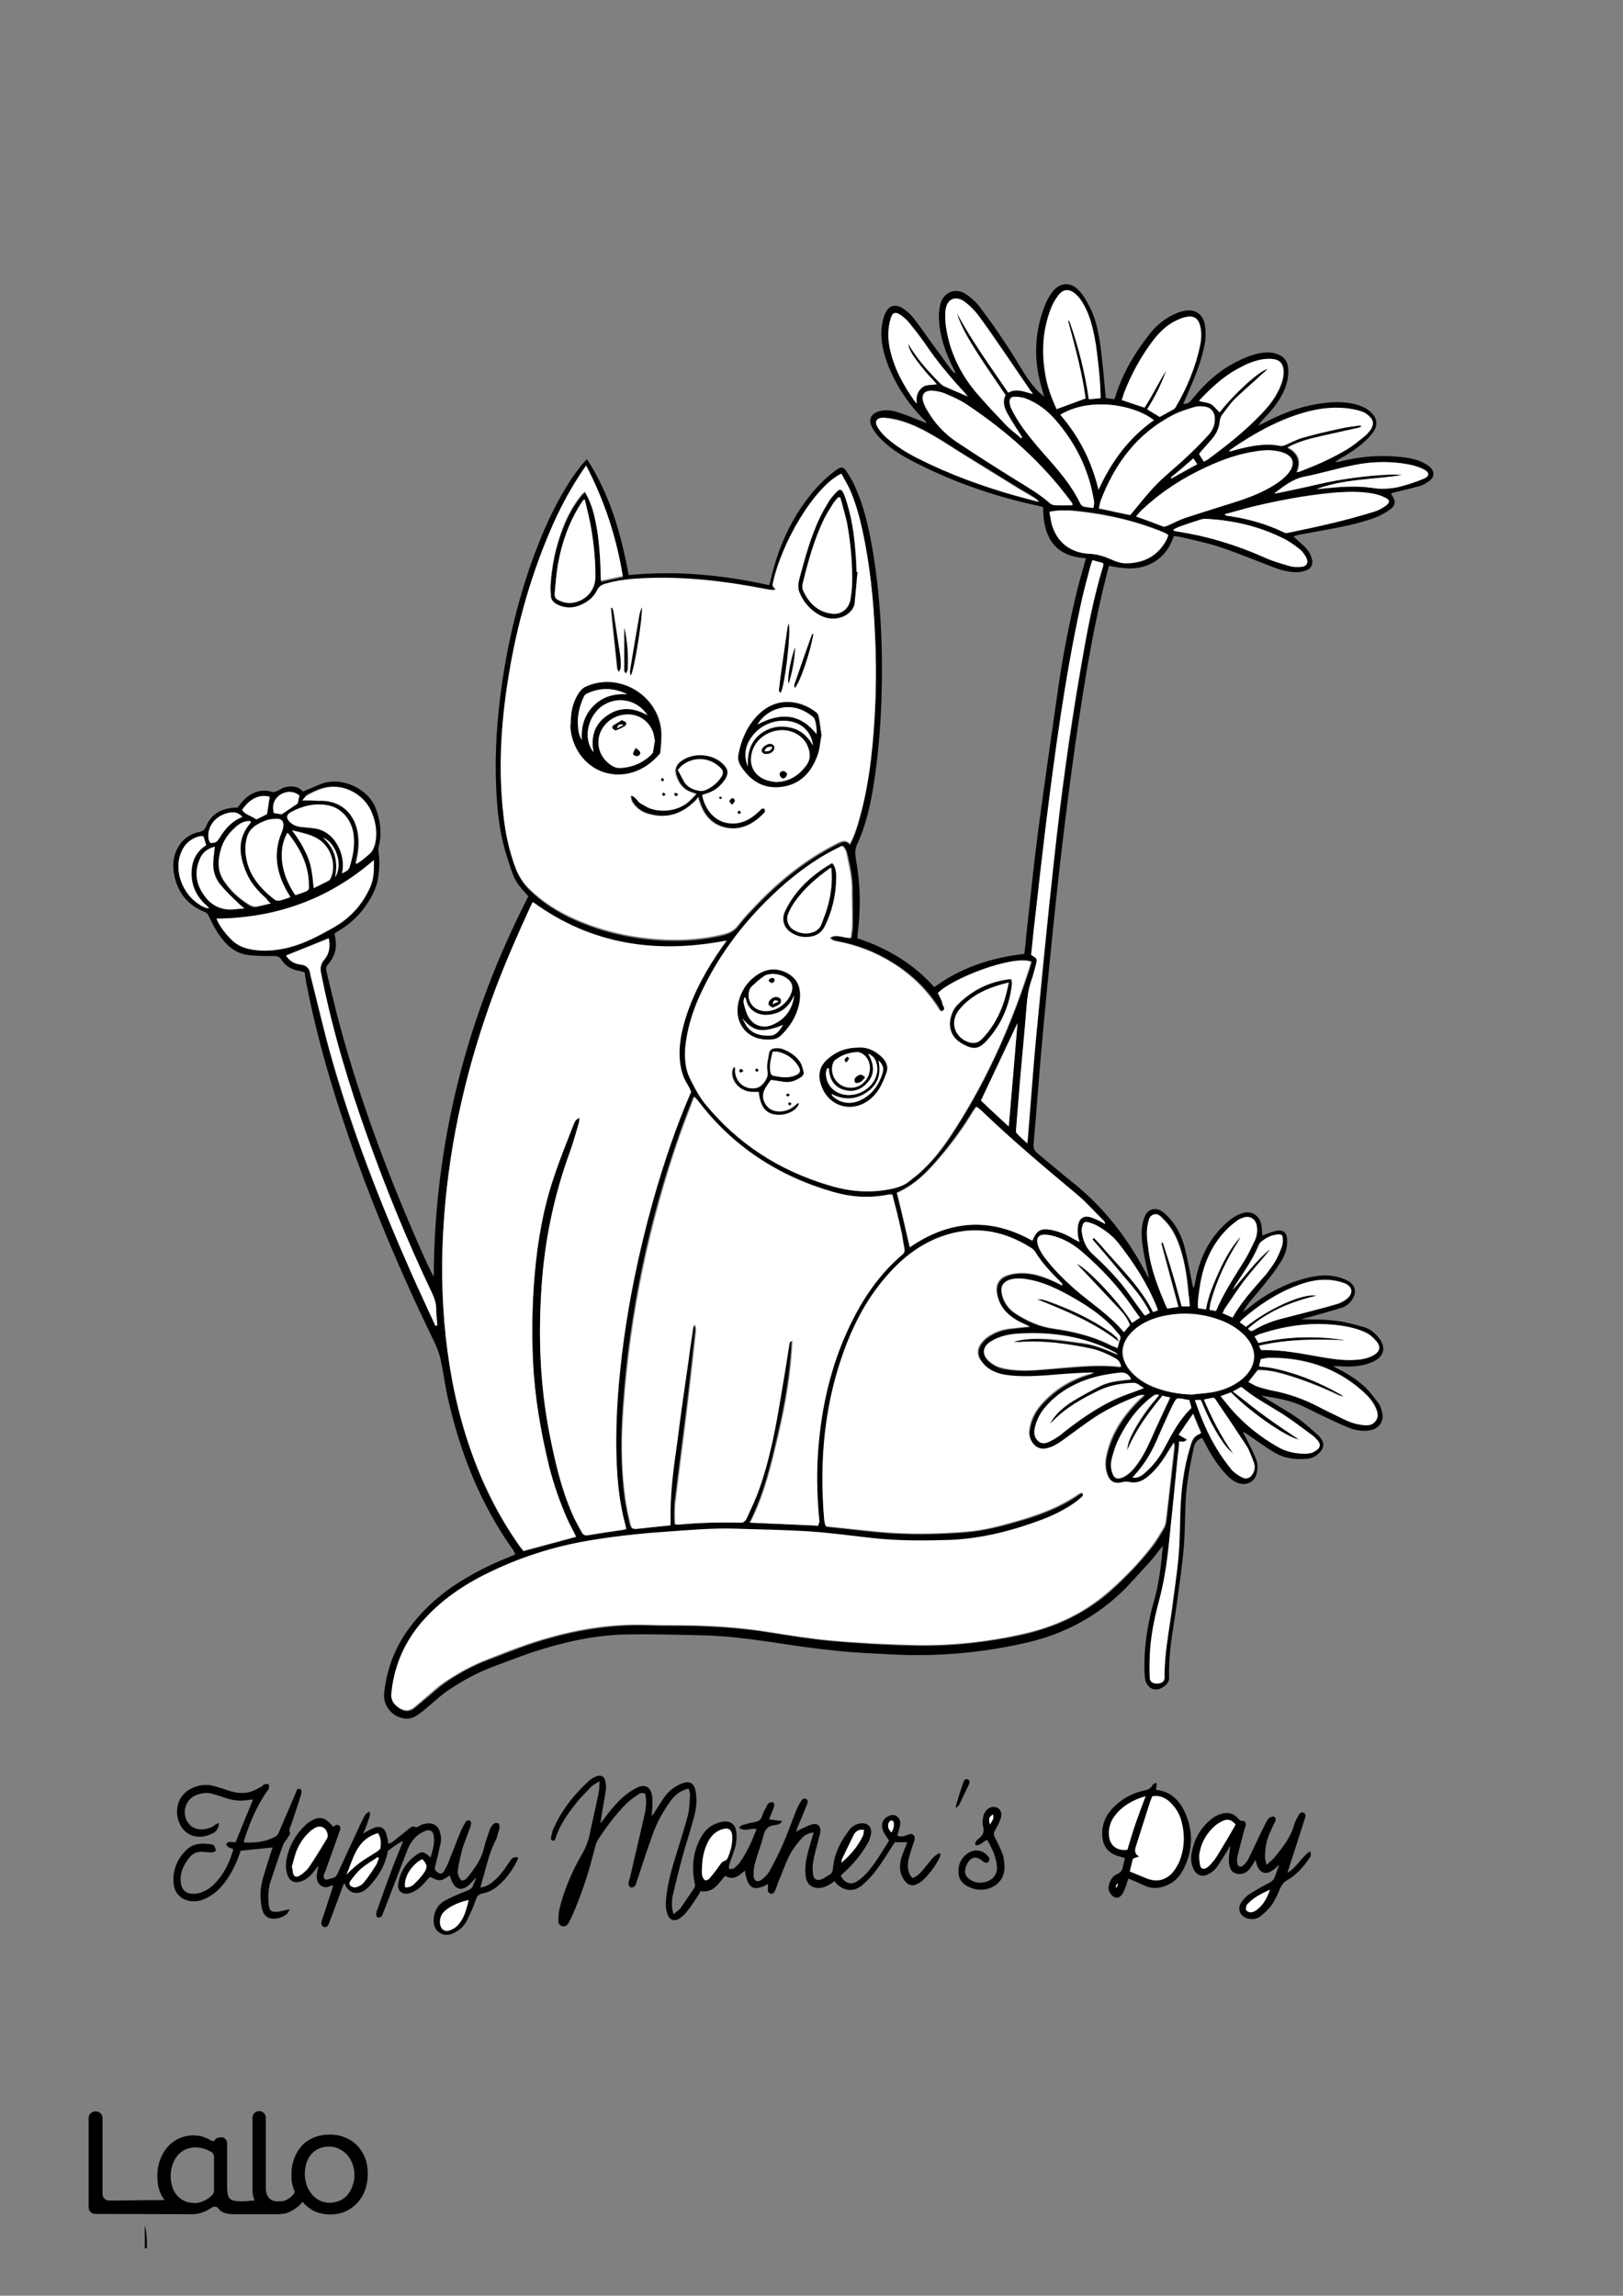 <?xml version="1.0" encoding="utf-8"?>
<!-- Generator: Adobe Illustrator 24.0.3, SVG Export Plug-In . SVG Version: 6.00 Build 0)  -->
<svg version="1.1" id="Layer_1" data-layer="Layer_1" xmlns="http://www.w3.org/2000/svg" xmlns:xlink="http://www.w3.org/1999/xlink" x="0px" y="0px"
	 viewBox="0 0 595.3 841.9" style="enable-background:new 0 0 595.3 841.9;" xml:space="preserve">
<rect x="0" y="0" width="595.3" height="841.9" fill="#808080" stroke="none"/>
<g id="Black">
<style type="text/css">
	.st0{fill:#FFFFFF;}
</style>
</g>

<g id="Color">
<path d="M133.9,791.3c-0.7-1.7-1.7-3.3-3-4.6c-1.3-1.3-2.8-2.3-4.5-2.9c-1.7-0.7-3.6-1-5.5-1c-1.9,0-3.8,0.3-5.6,1
	c-1.7,0.7-3.2,1.6-4.4,2.9c-1.2,1.3-2.2,2.8-2.9,4.6c-0.7,1.8-1.1,3.8-1.1,6.1c0,2.2,0.1,3.2,0.7,5c0.2,0.5,0.5,1.4,0.5,1.5
	c-0.4,1.1-2.1,2.6-3.9,3.2c-0.7,0.1-1.3,0.2-2,0.2c-1.4,0-2.6-0.2-3.5-1.2c-0.8-0.9-1.2-2-1.2-4v-25.5c0-1.3-1.1-2.4-2.4-2.4h-0.1
	c-1.3,0-2.4,1.1-2.4,2.4v25.9c0,1.7,0.2,3.1,0.7,4.3c0,0.1,0.1,0.2,0.1,0.3c-0.2-0.1-0.5-0.1-0.7-0.1c-1.9,0.2-6.9,0.7-8.3-0.6
	c-0.1-0.1-0.2-0.2-0.3-0.4c-0.8-1-0.8-3.2-0.8-4.5v-15.5c0-1.1-0.7-2-1.8-2.2l0,0h0h0c-0.2,0-2-0.2-2.7,1c0,0,0,0,0,0
	c-0.2,0.4-0.8,0.5-1.1,0.3c0,0,0,0,0,0c-0.7-0.4-1.5-0.8-2.2-1.1c-1.3-0.6-2.8-0.9-4.4-0.9c-3.7-0.1-7.2,1.5-9.7,4.3
	c-1.2,1.4-2.1,3-2.7,4.7c-0.7,1.9-1,3.8-1,5.8c0,2.2,0.3,4.2,1,6c0.4,1.1,1,2,1.7,2.9L40,807c-1.3,0-2.4-1.1-2.4-2.4v-27.9
	c0-1.3-1.1-2.4-2.4-2.4h-0.3c-1.3,0-2.4,1.1-2.4,2.4v32.8c0,1.3,1.1,2.4,2.4,2.4l35.5,0.1c1,0,2-0.1,3-0.4c0.9-0.3,2-0.6,2.7-1.1
	c0.4-0.2,0.6-0.4,0.9-0.5c0.3-0.2,0.5-0.3,0.8-0.5c0.7-0.5,1.8-0.3,2.3,0.4c1.1,1.5,2.9,2.1,5.5,2.1h16c1.1,0,2.1-0.1,3.1-0.3
	c2-0.5,5-2.4,6.3-4.3c0-0.1-0.1,0.1,0,0c0.7,1.2,3.2,3,4.5,3.6c1.7,0.7,3.6,1.1,5.4,1.1c1.9,0,3.8-0.3,5.5-1
	c3.4-1.4,6.1-4.2,7.4-7.7c0.7-1.8,1.1-3.9,1.1-6.1C134.9,795.1,134.6,793.1,133.9,791.3z M78.5,803.4c0,0.5-0.2,1.1-0.6,1.5
	c-0.7,0.8-1.6,1.4-2.5,1.9c-1.2,0.6-2.4,1.1-3.8,1.1c-1.3,0-2.7-0.2-3.8-0.7c-1-0.5-1.9-1-2.7-1.9c-0.8-0.9-1.3-1.7-1.8-3
	c-0.4-1.4-0.7-2.8-0.7-4.2c0-1.4,0.2-2.9,0.7-4.3c0.4-1.2,1-2.3,1.8-3.3c0.8-0.9,1.7-1.7,2.8-2.2c1.1-0.5,2.3-0.8,3.6-0.8
	c1.3,0,2.5,0.2,3.7,0.6c0.8,0.3,1.5,0.6,2.2,1c0.7,0.4,1.1,1.1,1.1,1.9V803.4z M129.3,801.6c-0.4,1.2-1,2.3-1.8,3.3
	c-0.8,0.9-1.7,1.6-2.8,2.1c-1.2,0.5-2.5,0.8-3.8,0.8c-1.3,0-2.5-0.3-3.6-0.8c-1.1-0.6-2.1-1.3-2.9-2.3c-0.8-1-1.5-2.1-1.9-3.3
	c-0.4-1.3-0.7-2.7-0.7-4c0-3.1,0.8-5.6,2.4-7.4c1.6-1.9,3.8-2.8,6.7-2.8c1.2,0,2.5,0.3,3.6,0.9c1.1,0.5,2.1,1.3,2.9,2.2
	c0.8,1,1.5,2.1,1.9,3.3c0.5,1.3,0.7,2.6,0.7,4C130,798.8,129.8,800.3,129.3,801.6z"/>
<path d="M53.1,816.1c0.8,2.8,0.8,5.6,0.8,8.4c-0.2,0-0.4,0-0.8,0C53.1,821.8,53.1,819,53.1,816.1z"/>
<path d="M426.5,566.9c-1.6,1.9-3,4-4.7,5.8c-2.9,3.2-5.8,6.4-8.8,9.6c-10.4,10.5-22.8,17.1-37.3,20.3c-16.1,3.6-32.4,5-48.9,4.1
	c-6.9-0.4-13.8-0.6-20.7-1.4c-8-0.8-15.9-2-23.8-3.2c-8.2-1.2-16.4-2.2-24.6-2.4c-9.4-0.2-18.7-0.5-28.1-0.3
	c-11.8,0.2-23.2,2.9-34.3,6.5c-5,1.7-9.8,3.6-14.7,5.4c-5.8,2.2-11.2,5.2-16.4,8.7c-2.1,1.5-4.1,3.2-6,4.9c-1.7,1.4-3.3,2.9-5.2,4.1
	c-2.4,1.7-5,1.6-7.5,0.3c-3-1.5-5-5-4.6-8.3c0.9-8.7,3.9-16.8,9.1-23.8c4.5-6.1,9.9-11.2,16.2-15.5c6.4-4.3,13.2-7.8,20.3-10.6
	c0.6-0.3,1.4-0.6,2-0.8c0.1-0.1,0.3-0.2,0.5-0.4c-0.3-0.5-0.5-1-0.8-1.5c-12-16.8-19.4-35.6-23.9-55.6c-1.1-4.9-1.7-9.8-2.8-14.7
	c-0.5-2.2-1.4-4.3-2.4-6.4c-9.4-19.3-18-39-25.6-59.2c-8-21.4-15-43.1-19.8-65.4c-0.4-1.8-0.7-3.6-1.1-5.4c-0.4-1.7-0.6-3.5-0.9-5.2
	c-0.6-0.1-1.2-0.3-1.8-0.4c-2.9-0.5-5.2-1.8-6.7-4.2c-0.8-1.2-1.7-1.3-2.9-1.3c-3.1,0-6.4,0-9.5-0.4c-3.5-0.5-6.3-2.3-8.6-5
	c-2.4-2.8-4.1-5.9-5.6-9.2c-0.4-0.8-0.7-1.3-1.6-1.6c-6.2-2.5-9.8-7.1-11.1-13.5c-0.6-2.9-0.5-5.9,0.7-8.7c1.6-3.8,4.4-6.2,8.5-7.1
	c1.3-0.3,1.9-0.7,2.5-2c1.7-4.4,5.3-6.4,9.9-6.9c0.5-0.1,1,0,1.6,0c0.8-0.9,1.5-2,2.4-2.9c2.9-2.8,6.2-4.1,10.3-2.9
	c0.6,0.2,1.3-0.1,1.8-0.3c0.9-0.4,1.7-1,2.6-1.3c2.6-0.7,5.2-0.6,6.9,1.5c2.4-1,4.6-2,6.9-2.9c7.5-2.7,17.4,1.9,20,9.5
	c1.6,4.5,2.1,9,0.9,13.6c-0.1,0.5-0.1,1-0.1,1.5c0.5,3.3,0.4,6.6-0.1,9.8c-0.5,3.6-2.1,6.7-4.1,9.7c-2.7,4.1-6.2,7.4-10.3,9.8
	c-0.5,0.3-1,0.6-1.6,1c0.1,0.6,0.2,1.2,0.3,1.7c0.7,3.8-0.3,7-2.8,9.8c-0.8,0.9-0.6,1.7-0.4,2.7c1.7,6.9,3.3,13.9,5.2,20.8
	c7.8,28.5,18.3,56.1,30.3,83.1c1.2,2.6,2.3,5.2,3.8,7.8c0.2-49.3,12.2-95.6,34.7-139.5c-1-1.2-2.2-2.4-3.2-3.7
	c-2.4-2.9-3.2-6.6-4.4-10c-2.6-7.8-3.7-15.9-4.1-24.1c-0.8-14.1,0.2-28.1,2.3-42.1c2.6-16.8,6.7-33,12.9-48.8
	c3.3-8.5,7.3-16.8,12.3-24.4c1.2-1.8,2.6-3.6,3.9-5.3c0.5-0.6,1.1-1.1,1.8-1.9c8.5,13.1,12.5,27.5,15.3,42.5
	c17.4-1.7,34.5-0.1,51.5,3.7c0.2-0.6,0.4-1,0.5-1.6c2.7-12,7.5-22.9,15.4-32.4c2.6-3.1,5.5-5.9,8.8-8.3c1.7-1.2,2.6-1.2,3.7,0.6
	c1.3,1.9,2.5,4,3.4,6.2c2.9,6.6,4.5,13.5,5.8,20.5c3.4,19,4.2,38,3.6,57.2c-0.4,10.9-1.3,21.7-3.1,32.5c-1.2,7-2.8,13.9-5.8,20.3
	c-0.8,1.7-0.8,3.4-0.5,5.3c1.7,9.3,1.9,18.7,0.6,28.2c0,0.3,0,0.6,0,1c10.9,3.6,20.4,9.2,28.2,17.9c9.8-7.2,20.9-10.8,33-12.2
	c0.3-2.2,0.6-4.4,0.7-6.6c1.4-12.3,2.6-24.8,4.2-37.1c2.4-18.3,5.1-36.6,7.7-54.9c1.7-11.6,4-23.1,6.7-34.4c1-4,2.2-7.9,3.3-12.1
	c-11.6-0.6-15.7-7.9-15.7-18.7c-1.2-0.4-2.4-0.7-3.6-0.9c-15.6-3.5-30.6-8.8-44.7-16.2c-4.1-2.1-7.9-4.6-11.1-7.8
	c-1.3-1.3-2.5-2.8-3.3-4.3c-1.6-3-0.4-5.3,3-6.1c2.3-0.5,4.6-0.2,6.7,0.6c2.8,0.8,5.3,2,8,3c0.7,0.3,1.5,0.6,2.3,0.9
	c-0.3-0.7-0.8-1.2-1.4-1.7c-5.9-6.1-10.4-13-13.3-21c-1.8-5.2-2.7-10.6-1.1-16c1.4-4.7,4.3-5.7,8.2-2.6c1.2,0.9,2.3,2.1,3.2,3.3
	c2.4,3.1,4.6,6.4,6.9,9.5c2.2,2.9,4.3,6,6.5,8.9c0.4,0.6,0.9,1,1.7,1.4c-0.3-0.6-0.6-1.3-0.9-1.9c-2.9-5.7-5-11.7-5.3-18
	c-0.1-1.9,0.1-4.1,0.6-5.9c1.3-4.1,5.5-5.8,9.2-3.4c2,1.4,4,3.1,5.4,5.1c3.1,4.1,6.1,8.3,8.9,12.6c2.6,3.8,4.9,7.7,7.3,11.6
	c2,3.1,4.2,6,7.2,8.4c-0.2-0.7-0.5-1.5-0.6-2.2c-3.3-10.4-3.2-20.7,0.7-30.9c0.6-1.7,1.6-3.5,2.7-5.1c2.9-3.9,6.9-4.1,10.1-0.6
	c1.6,1.7,2.8,3.9,3.8,5.9c2.4,4.6,3.3,9.8,4,14.8c0.7,5.4,1.2,11,1.7,16.5c0.1,0.6,0.1,1.3,0.2,2.1c1.1,0.1,2,0.3,3.1,0.4
	c0.3-0.6,0.5-1,0.6-1.6c2.7-8.4,7.2-15.8,12.6-22.6c2.6-3.2,5.7-5.7,9.6-7.3c0.8-0.4,1.7-0.6,2.5-0.8c4.2-1.1,7.5,1.1,8,5.5
	c0.4,2.8,0.2,5.6-0.5,8.4c-1.2,5.2-3.1,9.9-5.2,14.8c-0.7,1.7-1.5,3.5-2.3,5.3c1.5,0.1,2.3-0.5,3.1-1.5c4.6-5.7,9.9-10.7,16.6-14
	c2.8-1.4,5.6-2.6,8.7-3.1c2-0.4,4-0.4,5.9,0.3c2.6,0.8,4,2.7,4.2,5.3c0.2,2.6-0.3,5-1.2,7.4c-1.6,3.9-4.1,7.2-6.9,10.1
	c-1,1.1-2.1,2.2-2.9,3.5c0.7-0.4,1.4-0.6,2.1-1c6.3-3.3,12.8-5.9,19.9-7c4.6-0.7,9.2-1,13.8,0.2c2,0.6,3.9,1.3,5.4,2.8
	c2.5,2.2,2.8,4.8,0.9,7.5c-0.5,0.7-1.1,1.4-1.7,2c-2.9,3-6.3,5.3-9.9,7.3c-0.7,0.4-1.6,0.8-2.2,1.6c0.5-0.1,1-0.1,1.5-0.2
	c6.6-1.7,13.3-2.4,20.2-1.9c3.1,0.2,6.4,0.6,9.3,1.7c1.3,0.6,2.6,1.2,3.6,2.1c1.9,1.7,1.8,3.8-0.2,5.2c-1.1,0.8-2.4,1.6-3.7,1.9
	c-2.9,0.8-5.8,1.5-8.7,2.2c-0.5,0.1-0.9,0.2-1.4,0.3c0,0.3-0.1,0.5,0,0.6c1.7,2.5,1.6,4-0.8,5.6c-1.7,1.2-3.5,2.2-5.4,2.9
	c-5.8,2.1-11.8,3.3-17.8,4.4c-3.3,0.6-6.6,1.2-9.9,1.8c-0.6,0.1-1.2,0.4-2.1,0.6c0.6,0.6,1,0.9,1.4,1.3c1.3,1.2,2.7,2.3,3.8,3.7
	c0.7,0.9,1.3,2.1,1.6,3.3c0.6,2.2-0.5,3.8-2.7,4.4c-1.3,0.4-2.8,0.5-4.1,0.4c-3.6-0.2-6.9-1.6-10.2-2.9c-5.6-2.1-11-4.4-16.8-6.3
	c-4.6-1.5-9.4-2.5-14.1-3.6c-0.8-0.2-1.7-0.3-2.8-0.4c-1.6,5-4.6,8.6-9.4,10.6c-4.7,1.9-9.4,1.3-14.3,0.3c-0.3,1-0.6,1.9-0.8,2.9
	c-2.9,11.3-5.2,22.8-7.2,34.3c-4.3,25.4-7.6,51-10.5,76.6c-2,18.1-3.8,36.4-5.5,54.5c-1.4,14.5-2.4,29.2-3.7,43.8
	c-0.1,1.6,0.4,2.5,1.5,3.4c4.4,3.6,8.8,7.4,13.3,11c10.8,8.7,19.1,19.3,25.7,31.5c0.6,1.1,1.2,2.2,1.9,3.5
	c-0.8-3.9-1.7-7.4-2.2-10.9c-0.5-2.9-0.8-6-0.3-9c0.2-1.1,0.6-2.3,1-3.3c1.2-2.4,3.7-3.1,6-1.7c1.1,0.7,2.1,1.7,2.9,2.6
	c2.8,3,4.5,6.7,5.6,10.7c1.1,4.2,1.8,8.5,2.7,12.7c0.1,0.5,0.2,1,0.3,1.6c0,0.2,0.2,0.4,0.4,0.6c0.6-2.4,0.9-4.7,1.6-6.9
	c1.9-6.9,5.5-12.8,11-17.5c1.4-1.2,3.1-2.3,4.9-2.9c3.6-1.3,6.7,0.7,7.3,4.5c0.2,1.2,0.2,2.5,0.3,3.6c1.7-0.6,3.3-1.3,5-1.7
	c2.6-0.6,4,0.6,4.1,3.2c0.2,3.3-1,6.3-2.8,8.9c-1.4,2.2-3,4.3-4.7,6.4c-2,2.6-4.1,5-6.2,7.5c-0.9,1.1-1.7,2.3-2.5,3.8
	c0.5-0.4,0.9-0.6,1.4-1c6.4-5.4,13.7-9.4,21.9-11.5c3.3-0.8,6.7-1.3,10-0.7c1.8,0.3,3.8,0.9,5.3,1.8c2.8,1.6,3.2,4.4,1.3,7
	c-1,1.4-2.4,2.5-4.1,2.9c-3.8,1.2-7.6,2.2-11.4,3.3c-1.1,0.3-2.3,0.6-3.1,0.8c4.2,0.1,8.7,0,13.1,0.6c3.2,0.4,6.4,1.3,9.7,2.2
	c2.3,0.6,4.2,2.1,5.7,4c2.7,3.3,2.1,6.6-1.7,8.6c-3.7,1.8-7.6,2.1-11.6,1.9c-1.1-0.1-2.1-0.2-3.3,0c0.6,0.3,1.1,0.6,1.7,0.9
	c3.8,1.9,7.3,4.2,10.3,7.1c1.7,1.7,3.1,3.7,4.6,5.6c0.6,0.8,0.9,2,1.2,3c0.9,3.6-1.1,6.4-4.8,6.9c-2.2,0.3-4.4,0-6.5-0.7
	c-2.1-0.8-4.2-1.7-6.3-2.7c-3.7-1.7-7.3-3.5-11-5.3c-4.9-2.4-10.1-3.2-15.6-4.1c0.6,0.5,1.3,0.8,2,1.3c2.5,1.5,5.1,3,7.5,4.5
	c3.9,2.3,7.4,5.2,10.7,8.2c0.6,0.5,1.1,1,1.5,1.6c1.4,1.8,1.3,3.5-0.3,5.2c-1.3,1.4-2.9,2.3-4.8,2.4c-4.1,0.3-8.2-0.1-11.8-2.3
	c-3.4-2-6.6-4.4-9.8-6.6c-0.6-0.4-1.1-0.8-1.9-1c0.4,0.6,0.7,1.2,1,1.8c1.3,2.7,2.8,5.3,3.9,8.2c0.6,1.4,0.6,3,0.4,4.5
	c-0.5,3.8-3.9,5.6-7.4,4.1c-1.9-0.8-3.4-2.3-4.8-3.9c-2.7-3.1-4.9-6.6-6.8-10.3c-0.4-0.7-0.7-1.4-1.2-2.2c-1.8,0.7-2.7,1.8-3.1,3.9
	c-1.5,7.2-2.9,14.3-3,21.6c-0.2,5-0.2,9.8-0.6,14.8c-0.6,6.7-1.6,13.4-2.5,20.2c-1.1,8.1-2.8,16.1-2.9,24.3c0,0.9,0,1.9,0,2.9
	c0.2,2-1.2,3.1-2.7,4c-1.6,0.8-3.1,0.8-4.5-0.3c-0.6-0.6-1.1-1.4-1.4-2.1c-0.3-1-0.3-2.2-0.4-3.3c-0.3-8.3,0.9-16.5,3-24.5
	C425.1,581.3,425.9,574.1,426.5,566.9z M389.5,471.4c0.1-0.1,0.2-0.3,0.3-0.4c-0.3-0.3-0.5-0.6-0.7-0.8c-3.4-3.4-6.8-6.9-9.3-11.1
	c-0.3-0.5-0.7-0.9-1.3-1.2c-10.4-6.4-21.4-8.4-33.1-4.1c-8.2,3-14.8,8.4-20.4,15c-6.1,7.2-10.7,15.4-14.1,24.1
	c-8.2,20.9-10.2,42.7-8.3,64.9c0.1,0.7,0.3,1.4,0.5,2.1c0.6,0.1,0.8,0.2,1.2,0.2c6.1,0.6,12.2,1.4,18.2,1.9c10.6,1,21.2,0.8,31.8,0
	c7.2-0.6,14.1-2.5,20.9-4.5c7.3-2.2,14.4-4.9,20.6-9.3c0.4-0.3,0.9-0.4,1.3-0.6c0.6,0.7,0.4,1.2-0.1,1.7c-0.8,0.7-1.7,1.5-2.6,2.1
	c-3.6,2.5-7.5,4.4-11.5,6c-10.9,4.1-21.9,7.2-33.6,7.6c-9.4,0.5-18.9,0.5-28.3-0.6c-8.4-0.9-16.8-1.9-25.2-2.6
	c-8.5-0.6-16.9-0.6-25.4-0.9c-8.7-0.3-17.2,0.5-25.8,1.1c-10.1,0.8-20.3,1.8-30.3,3.6c-13.5,2.5-26.3,6.8-38.5,13.3
	c-8.6,4.5-16.1,10.2-22.2,17.9c-5.8,7.3-9.1,15.6-9.8,24.9c-0.2,2.4,1.1,3.7,2.9,4.9c1.7,1.2,3.6,1.3,5.3-0.1
	c1.5-1.2,2.9-2.5,4.4-3.7c2.1-1.7,4.2-3.7,6.4-5.3c5.2-3.7,10.8-6.7,16.7-8.9c4.6-1.7,9.2-3.6,13.8-5.2c14.3-4.9,28.8-7.7,44-7.3
	c5.4,0.2,10.9,0.1,16.4,0.2c9.5,0.2,19,0.9,28.4,2.4c7.8,1.2,15.6,2.5,23.4,3.2c9.6,0.8,19.2,1.4,28.9,1.6
	c13.9,0.4,27.6-1.1,41.2-4.1c11.6-2.7,22-7.5,31-15.2c5.9-5.2,11.3-10.8,16.1-16.9c1.7-2.1,3-4.5,4.4-6.8c0.5-0.8,0.7-1.7,0.8-2.7
	c1-8.8,2-17.7,3-26.5c0.1-0.6,0-1.2,0-2.1c-1.3,2.1-2.3,3.8-3.4,5.4c-1.9,2.9-4.1,5.7-7,7.8c-1.8,1.4-4,1.8-6.3,1.3
	c-0.6-0.2-1.5-0.1-2.1,0.1c-3,0.7-4.8-0.1-5.8-3.1c-0.7-2.1-0.7-4.3-0.3-6.5c1.8-8.5,6.5-15.2,12.5-21.1c0.5-0.5,0.9-0.8,1.5-1.3
	c-1.1,0-2,0.2-2.9,0.6c-6,2.4-11.8,5.2-17,8.8c-3.3,2.3-6.6,4.7-9.8,7.1c-1.8,1.4-3.8,2.7-6.1,3.1c-2.2,0.5-4-0.3-5.2-2
	c-1.1-1.5-1.5-3.1-1.2-5c0.6-3.5,2-6.5,4.4-9.2c4.7-5.2,10.4-8.8,17.1-10.9c0.8-0.3,1.6-0.6,2.4-0.7c-6.2,0.1-12.2,0.6-18.3,1.1
	c-5,0.4-9.8,0.6-14.7-0.3c-3.3-0.6-6.2-1.9-8.3-4.7c-1.7-2.2-1.9-4.5-0.4-6.7c0.8-1.2,1.9-2.2,3.1-2.9c2.2-1.4,4.6-2.2,7.3-2.6
	c2.4-0.3,4.7-0.6,7.5-0.8c-1.8-0.8-3.3-1.5-4.7-2.3c-3.8-2.2-6.5-5.2-7.3-9.8c-0.6-3,0.6-5.5,3.5-6.6c1.6-0.6,3.3-0.9,5-0.9
	c4.3-0.1,8.4,1.2,12.3,3C387.5,470.4,388.5,470.9,389.5,471.4z M253.5,400.4c-0.4-0.7-0.7-1.6-1.2-2.3c-1.7-2.7-2.5-5.6-2.9-8.7
	c-0.6-5.6,0.6-11,2.2-16.3c2.9-9.3,7.6-17.7,13.2-25.6c0.5-0.7,1-1.5,1.7-2.4c-25.8,5-49.6,1.6-71-14.1c-0.2,0.3-0.4,0.5-0.5,0.7
	c-4.9,10.4-9.5,20.9-13.5,31.7c-10,26.9-16.5,54.5-18.6,83.1c-1.1,14.6-0.9,29.3,0.6,43.9c1.6,14,4.3,27.8,9,41.1
	c4.3,12.5,10.1,24.3,17.8,35.2c0.6,0.8,1.3,1.6,1.7,2.2c6.6-1.8,13-3.5,19.3-5.2c-1.1-2.1-2.3-4.2-3.2-6.4c-2.9-6.4-5.2-13-6.8-19.8
	c-3-12.5-5.2-25.2-5.8-38.1c-0.5-10.6-0.3-21.2,0.6-31.8c1.1-12.4,3.2-24.7,7.3-36.5c2.1-6.3,4.6-12.4,7-18.6
	c0.4-0.9,0.6-1.9,2.2-2.4c-0.1,0.9-0.2,1.7-0.4,2.3c-1,3.4-2,6.9-3.2,10.3c-5.9,16.1-9.4,32.8-10.4,50c-1.1,17.8-0.5,35.4,2.9,53
	c2,10.1,4.2,20.2,8.4,29.6c1,2.4,2.3,4.6,3.5,6.8c0.5,0.9,1.2,1.3,2.4,1c4.1-0.7,8.3-1.3,12.4-1.9c0.5-0.1,0.8-0.2,1.5-0.3
	c-0.2-0.8-0.3-1.5-0.5-2.2c-1.8-6.4-2.6-13.2-2.9-19.8c-0.7-14,0.2-28,1.8-41.9c2.3-19.1,6.3-37.9,11.4-56.4
	C243.3,426.9,247.8,413.4,253.5,400.4z M308.6,173.7c-9.8,4.7-22.2,25.2-25.2,41.4c0.4,0.5,0.7,0.9,1.3,1.6c-0.8,0-1.3,0.1-1.7,0.1
	c-1.2-0.2-2.3-0.4-3.5-0.6c-14.2-2.7-28.4-4.2-42.8-3.7c-4.9,0.2-9.7,0.6-14.4,2c-1.4,0.4-2.5,0.9-3.2,2.4c-1.2,2.3-3,4-5.3,5.1
	c-3.1,1.5-6.3,1.7-9.4,0.1c-1.4-0.7-2.3-1.8-2.3-3.5c0-1.2-0.2-2.4-0.1-3.5c0.4-7.3,1.9-14.3,4.5-21.1c1.7-4.4,3.9-8.6,6.9-12.2
	c0.3-0.4,0.6-0.6,1.2-1.1c1.6,2.9,2.7,5.6,3.4,8.6c1.7,7.1,2.2,14.3,2.4,21.4c0,0.8,0.1,1.7,0.1,2.7c2.9-0.6,5.4-1.2,8-1.7
	c-2.3-14.3-6.8-27.6-13.4-40.5c-0.6,0.8-1,1.4-1.4,2c-4.7,7.1-8.7,14.5-12,22.4c-7.6,18-12.7,36.8-15.6,56.2
	c-2.4,15.9-3.2,31.9-1.3,48c0.7,6.4,2.1,12.8,4.4,18.9c1.1,2.9,2.8,5.5,5,7.7c4.9,4.8,10.6,8.4,16.8,11.1c10.4,4.6,21.4,7,32.8,7.5
	c7.3,0.3,14.5-0.2,21.7-2c2.2-0.6,4.1-1.6,5.4-3.4c1.5-1.9,3.1-3.8,4.8-5.5c9.2-9.9,19.5-18.5,31.8-24.6c1.6-0.7,2.9-1.3,4.3,0.4
	c1.7-3.3,2.8-6.7,3.7-10.1c3-11.1,4.3-22.6,5.2-34c0.7-10.9,0.7-21.7,0.3-32.7c-0.6-12.7-1.9-25.4-4.5-37.8
	c-1.1-5.4-2.6-10.8-4.9-15.8C310.6,177.3,309.6,175.6,308.6,173.7z M300.2,559.5c0-0.5,0-0.8,0-1.3c-1.1-9.9-1.2-19.8-0.2-29.7
	c1.2-12.4,3.9-24.6,8.6-36.2c5-12.3,11.8-23.6,22.1-32.3c0.8-0.7,0.8-1.5,0.6-2.4c-0.4-2.3-0.7-4.7-1.3-7c-1-4.2-2.1-8.4-3.1-12.6
	c-0.6,0-1,0-1.4,0.1c-6.9,1.4-13.7,0.9-20.3-1c-20.2-5.7-36.9-16.7-49.6-33.5c-0.4-0.5-0.7-0.8-1.3-1.4c-1.9,5-3.8,9.7-5.4,14.4
	c-11.2,32-18.1,65-20.5,99c-0.8,11.1-0.8,22.4,0.6,33.5c0.5,3.1,1.1,6.3,1.8,9.3c0.6,2.3,0.9,2.5,3.2,2.2c1.8-0.2,3.7-0.4,5.5-0.6
	c1.9-0.2,4-0.4,6-0.6c0.1-0.6,0.1-1,0.1-1.5c-0.3-9.9,1.1-19.7,2.5-29.5c1.4-9.9,2.8-19.8,4.1-29.7c0.6-4,1.1-7.8,1.7-11.8
	c0.1-0.4,0.4-0.8,0.6-1.2c0.5,1,0.5,1.8,0.4,2.7c-1.1,9.7-2.1,19.3-3.3,28.9c-1.3,10.9-2.8,21.7-4.1,32.7c-0.4,2.9-0.3,6-0.2,9
	c0.6,0,1,0.1,1.3,0.1c7.5-0.7,15-0.9,22.5-0.7c1.3,0,1.9-0.6,2.4-1.6c1.6-3.6,3.3-7.1,4.6-10.7c4-10.9,6.1-22.3,7.9-33.7
	c1.1-6.4,2-12.6,3.1-19c0.1-0.6,0-1.4,1.2-1.7c-0.5,11.5-2.4,22.7-5,33.9c-2.6,11.1-5.1,22.3-10.5,32.8
	C283.7,558.8,291.9,559.1,300.2,559.5z M344,364.2c0.7,1.5,1.5,2.8,2.1,4.1c0.4,0.7,1.1,1.7,0,2.3c-1,0.6-1.4-0.6-1.7-1.2
	c-4.3-6.7-10-12.2-16.8-16.4c-6.4-4-13.2-6.6-20.4-7.9c-0.8-0.2-1.7-0.2-2.4-1.3c2.6-1.5,5.1,0.1,7.6,0.1c0.2-1.7,0.5-3.2,0.5-4.9
	c0-4.3-0.1-8.7-0.1-13.1c0-4.1-0.8-7.9-1.7-11.8c-0.3-1.4-0.6-2.9-1.9-4c-1.3,0.6-2.6,1.2-3.8,1.9c-6,3.2-11.5,7.2-16.7,11.6
	c-13.7,11.8-24.7,25.6-32,42.2c-2.6,5.9-4.5,12-5,18.5c-0.3,3.8-0.1,7.5,1.7,11c1.6,3.2,3.2,6.4,5.5,9.3
	c12,14.6,27.2,24.4,45.2,29.9c7.6,2.3,15.4,3,23.3,1.4c2.1-0.5,4.1-1.1,5.9-2.4c1.9-1.5,3.9-2.9,5.6-4.7c4.8-4.5,8.6-9.9,12.1-15.5
	c11.8-18.6,20.5-38.6,27.2-59.5c0.1-0.4,0.2-0.8,0.3-1.2C371.5,350.1,348.9,358.9,344,364.2z M333.7,457.4
	c14.4-9.9,29.4-11.1,44.7-2.5c1.5-3.7,2.9-4.6,6.7-4c3.1,0.6,6.1,1.8,8.7,3.5c0.6,0.3,1.1,0.6,1.9,1c-0.3-1.1-0.6-1.7-0.6-2.5
	c0-1.5-0.1-2.9,0.2-4.3c0.5-2,2-2.9,4.1-2.4c1.3,0.3,2.5,0.9,3.7,1.5c0.7,0.3,1.4,0.7,2,1.1c-0.1-0.6-0.4-1-0.7-1.4
	c-3.2-3.2-6.4-6.6-9.8-9.6c-12-10-23.8-20.2-35.2-30.9c-0.4-0.4-0.9-0.6-1.5-1.1c-0.5,0.6-0.8,1.2-1.2,1.7
	c-3.9,6.4-8.2,12.2-13,17.8c-3.2,3.7-6.5,7.2-10.7,9.8c-1.4,0.9-2.9,1.6-4.2,2.3C330.6,444.2,332.1,450.7,333.7,457.4z M437.3,511.4
	c2.3-0.3,4.5-0.4,6.8-0.7c4.3-0.7,8.4-2.3,11.7-5.2c5.2-4.6,5.4-10.6,0.6-15.6c-2.1-2.2-4.6-3.9-7.5-5.1c-6.9-2.9-14-3.7-21.4-2.3
	c-4.3,0.8-8.4,2.3-11.7,5.3c-5.3,4.8-5.5,10.6-0.6,15.8c2.1,2.2,4.7,3.8,7.5,5C427.6,510.4,432.4,511.3,437.3,511.4z M376.8,419.3
	c0.1-1.1,0.2-1.7,0.3-2.2c1-11.9,1.8-23.7,2.9-35.6c2.1-21.8,4.2-43.6,6.6-65.4c2.6-23.7,5.8-47.2,9.8-70.6
	c2.2-12.8,4.5-25.5,8.3-37.9c0.1-0.3,0-0.6,0-1c-1.2-0.4-2.5-0.6-3.9-1.1c-0.4,0.9-0.6,1.6-0.8,2.3c-1.2,4.9-2.6,9.7-3.6,14.5
	c-5.8,26.8-9.4,53.9-12.8,81.1c-1.4,11-2.6,21.9-3.8,32.9c-0.6,4.7-1,9.4-1.5,14c2.2,1.3,2.3,1.3,1.7,3.7c-0.6,2-1,4-1.7,5.9
	c-1.1,3.1-1.6,6.3-1.7,9.5c-0.7,9.1-1.7,18.2-2.4,27.2c-0.5,5.8-0.9,11.6-1.4,17.4c0,0.6-0.1,1.3,0.2,1.7
	C374,416.8,375.3,417.8,376.8,419.3z M416.7,189.4c3.7,1.3,6.8,2.5,10,3.6c0.5,0.2,1.1-0.1,1.6-0.3c2.2-0.9,4.4-2.1,6.7-2.9
	c5.9-1.9,11.9-3.8,17.9-5.7c5.3-1.7,10.6-3.7,15.3-6.8c1.6-1,3.1-2.3,4.3-3.7c3-3.6,2-6.6-2.5-7.9c-2.9-0.8-6-0.7-9-0.3
	c-6.4,0.9-12.4,3-18.2,5.7c-8.6,4-16.4,8.9-23.3,15.3C418.5,187.3,417.7,188.2,416.7,189.4z M414.5,188.9c0.2-0.3,0.4-0.5,0.6-0.6
	c3-3.6,5.9-7.4,9.2-10.7c3.4-3.5,7.3-6.4,10.8-9.8c2.9-2.7,5.5-5.4,8.2-8.3c1.5-1.7,2.3-3.8,2.2-6.1c-0.1-2.2-1.5-3.8-3.7-4.1
	c-1.3-0.2-2.7-0.2-4,0.2c-2.5,0.7-5.1,1.6-7.5,2.8c-13.3,6.8-21.5,17.9-26.7,31.6c-0.3,0.8-0.4,1.7-0.6,2.7
	C407,187.3,410.7,188.1,414.5,188.9z M79.4,336.9c1.2,2.8,2.9,4.9,4.9,7.1s4.3,3.5,7.2,4.1c5,1,9.8,0.6,14.6-0.6
	c5.8-1.5,11-4.3,16.3-7.3c6.1-3.5,10.6-8.4,13.4-14.7c1.4-3,1.4-6.4,1.4-10C120.3,330,101.1,336.8,79.4,336.9z M393.4,185.3
	c-0.1-0.5-0.1-0.6-0.2-0.7c-0.2-0.3-0.3-0.5-0.5-0.7c-10.5-14.4-23.5-25.9-38.2-35.6c-2.5-1.7-5.3-2.9-8.1-4.1
	c-1.5-0.6-3.1-0.9-4.7-1c-2.9-0.1-4.1,1.7-3.1,4.3c0.4,1,0.8,1.9,1.3,2.8c2.8,4.8,6.5,8.7,11,11.8c7,4.6,14.1,9.1,21.2,13.6
	c4.4,2.8,9,5.3,12.9,8.8c0.5,0.4,1.1,0.7,1.7,0.7C389.1,185.3,391.2,185.3,393.4,185.3z M403.7,146c-0.1-6.7-0.8-13.1-1.8-19.4
	c-0.7-4.6-1.7-9.1-3.7-13.3c-1-2-2-4-3.8-5.4c-2.3-2-4.4-1.9-6.3,0.5c-1.1,1.5-1.9,3.1-2.7,4.8c-3,7.7-3.5,15.7-2.1,23.9
	c0.7,4.6,2.3,8.9,4.2,13c3.5-1.3,6.9-2.5,10.6-3.9c-1.3-9.7-4-19.1-6.5-28.8c0.5,0.5,0.6,0.6,0.7,0.7c3.2,9.2,5.6,18.5,7,28.4
	C400.8,146.3,402.2,146.2,403.7,146z M419.8,149.5c2.9-4.3,5.2-9.1,7.9-13.7c-1.7,5-4.1,9.7-7,14.3c1.6,0.9,3,1.8,4.6,2.8
	c1.7-0.9,3.4-1.8,5.1-2.8c0.4-0.2,0.6-0.6,0.8-0.9c4.1-7,7.3-14.5,8.9-22.5c0.5-2.4,0.6-4.8,0-7.3c-0.6-2.6-2.3-3.8-4.9-3.2
	c-1.1,0.2-2.1,0.6-3.1,1c-3.8,1.7-6.6,4.3-9.1,7.5c-4.5,5.9-8,12.3-10.7,19.2c-0.4,0.9-0.6,1.7-0.9,2.8
	C414.2,147.7,416.8,148.5,419.8,149.5z M378.8,144.5c-0.3-0.6-0.4-0.8-0.6-1c-3.3-4.9-6.6-9.8-9.9-14.5c-3.1-4.5-6.3-9.1-9.5-13.5
	c-1.3-1.7-2.9-3.3-4.7-4.7c-3.3-2.6-6.6-1.2-7.2,2.9c-0.3,2.3-0.2,4.7,0.3,7c1.5,8.7,5.2,16.4,10.8,23.1c3.4,4.1,7.1,8,10.9,11.9
	c1.7,1.8,3.8,3.3,5.7,5c0.1-0.1,0.2-0.2,0.4-0.3c-0.4-0.6-0.6-1-1-1.6c-1.6-2.5-3.2-5-4.6-7.5c-1.1-2-1.7-4.3-0.5-6.4
	c-3.1-4.7-6.3-9.2-9.3-13.8c-2.9-4.5-5.9-9.1-7.9-14.3c-0.3-0.6-0.5-1.4-0.7-2.1c5.4,10.3,12.3,19.6,18.9,29.3
	C372.8,142.2,375.7,143.6,378.8,144.5z M159.7,486.2c0.2,0,0.3-0.1,0.5-0.1c-0.1-2-0.4-4.1-0.4-6.2c-0.1-2.2-0.7-4.1-1.7-6.1
	c-8.8-18.7-16.7-37.6-23.6-57.2c-6.8-19.4-12.8-39-16.8-59.2c-0.4-2.1-0.4-3.8,1.1-5.5c1.9-2.2,2.2-5,1.6-7.8
	c-5.2,2.1-10.4,4.1-15.6,6.3c1.2,1.9,3,3,5.2,3.3c2.4,0.3,3.4,1.4,3.7,3.6c0.1,0.5,0.2,0.8,0.3,1.3c2.6,10,4.9,20.2,7.7,30.1
	c7.7,26.9,17.9,52.8,29.2,78.4C153.8,473.5,156.8,479.9,159.7,486.2z M499,156c0,0.2,0.1,0.3,0.1,0.5c-0.5,0.2-0.9,0.4-1.4,0.5
	c-3.3,0.7-6.6,1.5-9.9,2.2c-4.8,1.1-9.7,2.1-14.2,4.1c-0.5,0.2-0.9,0.6-1.6,0.9c4,2,5.1,5.1,3.4,9c0.5,0,0.6,0,0.8-0.1
	c5.8-2.2,11.5-4.6,16.8-7.8c2.7-1.6,5-3.6,7.5-5.5c0.6-0.6,1.3-1.2,1.7-1.9c1.5-2,1.3-3.8-0.6-5.4c-0.7-0.6-1.6-1.2-2.5-1.5
	c-1.8-0.6-3.7-1-5.6-1.2c-5.6-0.6-11.1,0.4-16.6,1.9c-9.4,2.9-17.8,7.7-25.9,13.3c-0.1,0.1-0.2,0.3-0.3,0.5c0.2,0,0.3,0.1,0.3,0.1
	c0.7-0.2,1.4-0.4,2.1-0.6c5.3-1.4,10.8-2.6,16.4-1.4c0.6,0.1,1.3-0.2,1.8-0.4c1.9-0.8,3.9-1.8,5.9-2.5c4.6-1.3,9.3-2.4,13.9-3.4
	C494,156.6,496.5,156.3,499,156z M384.9,187.7c0.3,1.6,0.6,2.9,0.8,4.1c1.8,6.8,6.9,10.9,13.9,11.1c2.8,0.1,5.3,0.9,7.8,2
	c1.7,0.7,3.7,1.5,5.5,1.5c6.5,0,11.9-2.6,15-8.7c0.3-0.5,0.4-1,0.6-1.6c-0.3-0.2-0.4-0.4-0.5-0.4c-0.4-0.2-0.8-0.4-1.2-0.6
	c-11-4.5-22.5-7-34.2-8C390.2,187.2,387.6,187.1,384.9,187.7z M457.9,506.8c1,0.5,1.8,1,2.8,1.3c2,0.6,4.1,1.3,6.2,1.7
	c5.7,1.1,11.2,3,16.4,5.7c3,1.6,6.1,3,9.1,4.5c2.4,1.2,4.9,2.1,7.5,2.4c1.7,0.2,3.7,0.2,4.8-1.5c1.2-1.7,0.6-3.4-0.2-5.1
	c-1.1-2.3-2.8-4.1-4.7-5.8c-9.8-8.6-21.3-12.2-34.1-12.2c-1.1,0-2.1,0.3-3.2,0.5c-0.2,0.9-0.4,1.7-0.6,2.6c1.7,0.2,3.2,0.3,4.7,0.6
	c8.9,1.7,17.3,5.2,25.2,9.7c0.4,0.2,0.7,0.6,1.1,0.8c-0.9-0.1-1.7-0.5-2.5-0.8c-6.3-3-12.7-5.4-19.3-7.4c-3.2-0.9-6.4-1.6-9.7-1.5
	C460.2,503.9,459.1,505.2,457.9,506.8z M441.6,169.3c0.8-0.5,1.6-0.8,2.2-1.3c7.1-5.2,14-10.8,20-17.3c2.3-2.5,4.3-5.2,5.7-8.4
	c0.9-2.1,1.6-4.3,1.4-6.6c-0.2-2.3-1.4-3.7-3.7-4c-1.5-0.2-3.1-0.1-4.6,0.2c-3.1,0.6-6,1.9-8.7,3.5c-5.3,2.9-9.6,7-13.7,11.3
	c-0.1,0.1-0.1,0.4-0.1,0.4c1.5,0.4,3,0.5,4.2,1.1c1.3,0.7,2.2,2,3.2,3c5.6-7.1,14.7-15.4,17.6-15.9c-0.6,0.6-1.2,1-1.7,1.6
	c-3.6,3.2-7.2,6.4-10.6,9.7c-1.7,1.7-3.1,3.7-4.5,5.7c-0.4,0.6-0.6,1.3-0.7,2c-0.3,2.5-1.2,4.7-2.8,6.6c-1.2,1.5-2.5,2.9-3.8,4.3
	c-0.4,0.5-0.7,0.9-1,1.3C440.4,167.5,440.9,168.2,441.6,169.3z M449.1,188.6c0.6,0.3,0.6,0.4,0.6,0.4c7.5,0.9,14.5,2.9,21.3,6.2
	c0.4,0.2,1,0.2,1.5,0.1c5.7-1.2,11.5-2.4,17.2-3.8c4.9-1.2,9.7-2.5,14.5-4c1.5-0.5,2.9-1.3,4.2-2.2c1.6-1.1,1.5-2.1-0.4-2.9
	c-1.3-0.6-2.8-1-4.1-1.4c-5.2-1-10.4-0.7-15.6-0.3c-9.9,0.9-19.8,2.9-29.5,5.2C455.7,186.8,452.6,187.6,449.1,188.6z M388.9,152.1
	c6.9,8,11.5,17,14.1,27.5c4.8-10.5,11.2-19.1,20.3-25.5C416.4,148.5,400,145.5,388.9,152.1z M371.7,492.1c4.3-1.3,8.7-1.2,12.9-0.8
	c4.4,0.4,8.7,1,13.1,1.6c4.2,0.6,8.2,2.3,12.2,4.1c-0.3-0.5-0.6-0.6-1-0.8c-11.4-6-23.7-7.7-36.4-6.8c-3.1,0.3-6.3,1-9,2.7
	c-3.1,1.8-3.6,4.7-0.9,7.2c1,0.9,2.2,1.7,3.5,2.2c1.5,0.6,3.1,0.8,4.7,1c6.1,0.7,12.2-0.2,18.2-0.6c7.4-0.6,14.6-1.3,22.1-0.4
	c-0.2-1.5-0.8-2.4-2.1-3.1c-2.9-1.7-6.1-2.9-9.4-3.7c-8.5-1.7-16.9-2.9-25.6-2.3C373.4,492.1,372.5,492.1,371.7,492.1z M409.9,494.4
	c0.3-1,0.5-2,0.8-2.9c0.4-0.8,0.2-1.4-0.4-2c-0.9-1.1-1.8-2.3-2.9-3.3c-4.6-4.6-9.9-8-15.6-11.1c-4.4-2.5-9-4.7-14.1-5.6
	c-2.4-0.5-4.8-0.7-7.2-0.1c-2.7,0.7-3.7,2.4-3.1,5.2c0.6,3.1,2.4,5.6,5.1,7.3c4.3,2.8,8.9,4.8,14,5.5c7.4,1,14.5,2.8,21.3,6.3
	C408.4,493.8,409.2,494.1,409.9,494.4z M380.8,184c0.1-0.1,0.1-0.3,0.2-0.4c-0.6-0.5-1.1-0.9-1.7-1.3c-2.5-1.6-5.1-2.9-7.5-4.5
	c-5.8-3.6-11.6-7.2-17.5-10.8c-3.8-2.3-7.5-4.8-11.2-7c-4-2.3-8-4.4-12.3-5.7c-2.1-0.6-4.3-1.1-6.4-1.2c-2.9-0.1-3.7,1.4-2,3.9
	c0.8,1.2,1.8,2.3,2.9,3.3c3.5,3.2,7.5,5.6,11.7,7.7c11.5,5.8,23.6,10.2,36,13.7C375.5,182.7,378.2,183.3,380.8,184z M395,463.5
	c3.9,1.6,16.3,14.9,20.3,21.7c0.9-0.6,1.8-1.3,2.9-1.9c-1.2-1.7-2.2-3.1-3.2-4.5c-5-7.2-10.9-13.5-17.5-19.2c-3-2.6-6.4-4.7-10.2-6
	c-1-0.4-2.1-0.6-3.2-0.7c-3-0.3-4.3,1.3-3.2,4.1c0.5,1.4,1.3,2.7,2.1,3.9c3.1,4.3,6.9,8,10.9,11.6c6.1,5.4,13.1,9.8,18.4,16.1
	c0.8-0.9,1.5-1.7,2.2-2.6c-0.7-2.4-2.2-4.1-3.8-5.8c-4.9-5.2-9.8-10.5-14.8-15.7C395.6,464.1,395.4,464,395,463.5z M401,186.3
	c0.4-1.6,0.5-1.9,0.1-3.8c-1.9-10.8-6.7-20.2-13.8-28.4c-3-3.5-6.7-6.4-11.1-8c-1.3-0.5-2.7-0.6-4.1-0.6c-1.3,0-1.8,0.7-1.7,2
	c0.1,0.8,0.2,1.7,0.6,2.3c0.6,1.5,1.5,2.9,2.3,4.2c2.9,4.5,6.4,8.7,9.9,12.7c5,5.6,9.9,11.2,13.2,18.1c0.2,0.5,0.8,0.9,1.3,1
	C398.7,186,399.9,186.1,401,186.3z M432.5,528.6c-0.1,1.7-0.2,3.4-0.4,5c-1.1,11.2-2.2,22.4-3.4,33.6c-0.7,6.6-1.7,13.3-3.5,19.8
	c-1.8,6.8-3.2,13.6-3.4,20.6c-0.1,2.6-0.1,5.2,0,7.7c0.1,1.5,1.2,2.1,2.9,2c1.6-0.1,2.5-0.8,2.5-2.1c-0.1-8.5,1.5-16.7,2.7-24.9
	c0.8-6.4,1.8-12.7,2.4-19.1c0.5-5.6,0.6-11.3,0.7-16.9c0.3-8,1.2-15.9,3.6-23.7c0.6-2,1.1-3.9,3.3-4.7c0.3-0.1,0.6-0.3,0.7-0.5
	c-1-2.4-1.8-4.5-2.9-7c-1.9,2.8-3.6,5.2-5.3,7.7c0.7,0.5,1.2,0.6,1.6,0.9c0.5,0.3,0.9,0.6,1.5,0.9
	C434.1,528.8,434.1,528.8,432.5,528.6z M461.8,493.5c0.6,1.6,0.6,1.7,1.6,1.6c7.1-0.1,13.9,1.3,20.8,2.5c4.2,0.7,8.5,1.4,12.7,1.1
	c2.4-0.2,4.7-0.6,6.8-1.7c2.3-1.3,2.8-3.1,1.1-5.1c-1.1-1.3-2.5-2.6-4.1-3.3c-2.1-1-4.4-1.7-6.7-2.1c-11-2-21.7-0.7-32.2,2.8
	c-0.6,0.2-1.1,0.6-1.7,0.8c0.6,0.9,1,1.7,1.4,2.4c10.8-2.4,21.4-2.8,32-1C483,491.1,472.4,491,461.8,493.5z M385.2,522
	c1.9-3.5,4.9-6,8.2-8c3.3-2,6.8-3.9,10.2-5.6c3.5-1.7,7.4-2,11.2-2.4c-1-2.1-2.6-2.7-4.5-2.4c-5.4,0.7-10.8,1.8-15.7,4.1
	c-4.6,2.2-8.6,5.2-11.8,9.1c-1.7,2.1-2.9,4.6-3.4,7.4c-0.4,1.8,0.1,3.4,1.6,4.6c1.4,1,2.9,0.6,4.1-0.1c1.1-0.6,2.1-1.3,3.2-1.9
	c0.9-0.6,1.8-1.5,2.8-2.2c7-5.4,14.4-10.3,22.7-13.3c1.8-0.6,3.7-1.4,5.7-2.1c-1.5-0.8-2.4-2-4.1-1.9c-4.1,0.2-8.1,0.7-11.8,2.5
	c-6.5,3-12.9,6.5-17.9,11.9C385.6,521.7,385.4,521.8,385.2,522z M214.5,183.2c-0.5,0.2-0.6,0.2-0.6,0.4c-0.4,0.5-0.6,0.9-1,1.5
	c-4.2,6.6-6.7,14-8.2,21.7c-0.6,3.5-0.9,7-1.2,10.5c-0.2,2.1,0.3,2.5,2.2,3.3c1.7,0.6,3.4,0.7,5.2,0.4c4.6-1.1,7.5-4.8,7.5-9.5
	c0-6-0.6-11.9-1.6-17.8C216.2,190.1,215.3,186.7,214.5,183.2z M430.4,194.2c0.1,0.2,0.1,0.4,0.2,0.5c0.4,0.1,0.7,0.2,1.1,0.2
	c11.1,1.7,21.8,4.9,32,9.5c3,1.4,6.2,2.3,9.4,3.2c1.3,0.4,2.8,0.4,4.1,0.3c2.2-0.2,2.9-1.6,1.8-3.6c-0.6-1.1-1.4-2.1-2.3-2.9
	c-1.7-1.4-3.7-2.8-5.7-3.8c-8.8-4.5-18.3-6.8-28.2-7.3c-0.8,0-1.7,0-2.6,0.3c-2.6,0.7-5.1,1.7-7.5,2.5
	C431.9,193.4,431.2,193.9,430.4,194.2z M355,145.4c-0.5-0.6-0.7-0.8-1-1.2c-5.2-5.6-10.1-11.5-14.5-17.9c-1.8-2.8-4-5.3-6-7.9
	c-0.9-1.1-2-2.1-3.2-2.9c-1.9-1.3-2.9-0.9-3.6,1.3c-1.1,3.7-1.1,7.4-0.3,11.1c1.5,7.1,4.9,13.2,9,19.1c0.3,0.4,0.6,0.6,0.9,1
	c-0.4-2.2,0-4.1,1.6-5.6c1.6-1.6,3.7-1,5.7-1.5c-1.6-1.7-2.9-3.2-4.3-4.8c-1.3-1.6-2.6-3.2-3.8-4.9c-1.1-1.6-2.1-3.3-2.4-5.2
	c3.1,5.5,7.3,10.1,11.7,14.5c0.5,0.5,0.9,1,1.6,1.2C349.2,143,351.9,144.1,355,145.4z M446,480.8c2.8-6.5,6.5-12.2,10.2-17.9
	c1.6-2.5,2.8-5.2,4.1-7.8c0.8-1.7,1.1-3.7,0.7-5.6c-0.5-2.3-2.3-3.6-4.5-2.9c-0.9,0.3-1.8,0.6-2.6,1.2c-1.2,0.8-2.4,1.7-3.4,2.8
	c-5.8,5.7-8.9,12.7-10.2,20.6c-0.5,2.9-1,5.6-0.8,8.7c1,0.1,1.9,0.3,2.9,0.4c0.9-5.1,2.8-9.6,4.9-14.1c2-4.5,4.4-8.8,7.8-12.5
	c-0.2,0.7-0.5,1.3-0.9,1.8c-4.3,6.9-7.7,14.2-10,22c-0.3,0.9-0.4,1.9-0.5,3C444.5,480.4,445.1,480.6,446,480.8z M447.7,512
	c1.6,1.8,2.9,3.5,4.2,5.1c4.7,5.3,10.2,9.7,16.4,13.3c3.2,1.8,6.7,2.7,10.3,2.7c1.1,0,2.2-0.2,3.2-0.6c2.9-1.5,3-2.9,0.6-5.2
	c-0.2-0.2-0.5-0.4-0.6-0.6c-3.8-2.7-7.5-5.6-11.3-8.1c-5.1-3.3-10.4-6.1-15.2-10c-0.9,0.6-1.8,1.1-3.1,1.7c4.1,3.2,8,6.4,12,9.2
	c3.9,2.9,7.9,5.5,12.2,8.4c-4.8-0.9-18-10.2-24.9-17.3C450.3,511.1,449.1,511.5,447.7,512z M482.8,179.4c1-0.1,2.1-0.2,3.1-0.3
	c5.8-0.6,11.6-1.1,17.4-0.2c1.7,0.3,3.4,0.4,5.1,0.3c1.8-0.1,3.7-0.3,5.4-0.8c2.9-0.8,5.8-1.7,8.6-2.9c2-0.9,2-2.2,0-3.3
	c-1.4-0.7-2.9-1.2-4.3-1.6c-7-1.6-14.1-1.5-21.1-0.1c-6.2,1.2-12.2,3.1-18.5,4.3c-4.3,0.8-7.5,3.4-11.1,6.2c1.1-0.2,1.7-0.2,2.4-0.4
	c4.5-0.9,8.9-1.7,13.3-2.9c9.1-2.1,18.4-3.4,27.7-3.7c1.2,0,2.4,0.1,3.6,0.2c-5.3,0.8-10.7,1.2-15.9,1.8
	C493.2,176.6,487.9,177.4,482.8,179.4z M436.4,479.1c-0.1-1.7-0.2-3.2-0.4-4.7c-0.5-5.6-1.3-11.2-3-16.7c-1.3-4.1-3.1-7.8-6.3-10.8
	c-1-1-2-2.1-3.6-1.6c-1.5,0.6-1.7,2.1-2,3.4c-0.6,3.1-0.2,6.2,0.2,9.2c0.9,7.5,3.7,14.4,6.6,21.2c0.1,0.2,0.3,0.4,0.4,0.6
	c1.3-0.2,2.5-0.4,4-0.6c-1.1-4.1-2.1-7.9-3.2-11.8c-1-3.9-2.1-7.7-3.1-11.6c0.2-0.1,0.4-0.1,0.6-0.2c1.2,3.8,2.4,7.6,3.6,11.5
	c1.1,4,2.2,7.9,3.3,11.9C434.4,479.1,435.4,479.1,436.4,479.1z M457.8,487.2c0.8,1.5,1.6,0.9,2.2,0.5c3-1.9,6.4-3.1,9.8-4.1
	c3.8-1,7.5-1.9,11.3-2.9c3.3-0.8,6.5-1.7,9.8-2.7c1.1-0.4,2.2-0.9,3.1-1.7c2.4-1.9,2.2-4.5-0.6-5.7c-1.8-0.7-4-1.2-6-1.3
	c-4.1-0.2-8,0.7-11.9,2.2c-7.5,2.9-14,7.2-19.9,12.4c-0.3,0.3-0.5,0.6-0.8,0.9c0.8,0.6,1.6,1.2,2.3,1.7c8.4-6.8,21.2-12.4,25.8-11.4
	C473.6,477.3,465.1,480.8,457.8,487.2z M106.5,329c-0.3-0.6-0.5-0.8-0.6-1.1c-4.3-7.2-6-14.6-2.6-22.7c0.3-0.6,0.5-1.4,0.6-2.1
	c0.3-1.9-0.6-3-2.6-2.9c-1.2,0.1-2.5,0.3-3.7,0.6c-3.3,1.2-6.3,2.9-7.1,6.5c-0.4,1.4-0.6,2.8-0.5,4.1c0.2,8.1,4.6,13.7,10.7,18.4
	c0.5,0.4,1.3,0.5,1.8,0.4C103.9,330,105.1,329.5,106.5,329z M400.7,454.5c0.2-0.2,0.3-0.3,0.5-0.5c0.9,1,1.9,1.9,2.8,3
	c6.6,7.7,14.2,14.7,18.9,24.2c0.6-0.2,1.2-0.4,1.8-0.6c-0.2-0.5-0.3-0.8-0.4-1.2c-3.5-8.6-8.4-16.3-14.2-23.6
	c-2.2-2.8-5.1-4.9-8.2-6.5c-0.8-0.5-1.7-0.8-2.7-1c-1.3-0.4-1.9,0.1-2.2,1.4c-0.2,0.7-0.3,1.5-0.2,2.2c0.4,3.1,1.6,6,4,8.1
	c5,4.6,9.8,9.4,13.6,15c1.7,2.4,3.3,4.7,5.1,7c0.1,0.2,0.4,0.3,0.6,0.5c0.6-0.3,1-0.6,1.7-1c-2.6-5.3-6.4-9.6-10-13.8
	C408.2,463.2,404.4,458.8,400.7,454.5z M426.4,511.8c-5.2,6.4-9.9,12.7-12.9,20.3c0.1-2.5,1.1-4.7,2.2-6.8c2.4-4.4,5.2-8.6,8.5-12.3
	c0.4-0.4,0.6-0.9,1-1.4c-1.4-0.2-1.4-0.2-2.3,0.6c-5.4,4-9.2,9.2-12.2,15.1c-1,2.1-1.8,4.3-2.5,6.6c-0.6,1.9-0.8,3.9-0.3,5.9
	c0.6,2.6,1.9,3.2,4.4,1.9c2-1,3.5-2.7,4.8-4.5c2.7-3.7,4.5-7.9,6.4-12.1c1.6-3.6,3.3-7.2,5-10.8c0.3-0.6,0.5-1,0.8-1.7
	C428.2,512.3,427.3,512.1,426.4,511.8z M438.4,513.4c0.1,0.6,0.1,0.8,0.2,1.1c2.1,5.9,4.5,11.7,7.8,17c1.6,2.5,3.2,4.9,5.1,7.2
	c1,1.2,2.4,2.2,3.8,2.9c1.9,1,3.6,0.2,4.4-1.8c0.6-1.3,0.5-2.6,0-3.9c-0.8-1.9-1.5-4.1-2.6-5.8c-3.8-5.8-7.6-11.5-11.5-17.2
	c-0.1-0.2-0.4-0.3-0.6-0.4c-0.6,0.1-1,0.2-1.6,0.3c-0.6,0.1-1.1,0.2-1.9,0.4c3,7.1,6.4,13.7,10.8,19.9c-1.4-1.2-2.7-2.6-3.7-4.1
	c-3.3-4.7-5.8-9.7-7.9-15c-0.1-0.3-0.3-0.5-0.4-0.7C439.7,513.4,439.1,513.4,438.4,513.4z M125.4,320.3c1.3-0.7,2.4-1,2.8-2.2
	c1.3-4.1,2.1-8.3,1.4-12.6c-1-5.4-4.7-9.4-9.9-10.2c-4.6-0.7-8.9,0.4-13,2.6c-1.7,0.9-1.7,2.3-0.4,3.6c1.3,1.3,3,1.8,4.8,1.9
	c1.3,0.1,2.5,0.2,3.8,0.4C123.1,304.5,127.1,314.1,125.4,320.3z M99.3,331.3c-0.8-0.7-1.3-1.1-1.7-1.5c-3.1-2.9-5.9-6-7.5-9.9
	c-2.5-6.3-3-12.4,1.7-17.9c0.1-0.1,0.1-0.3,0.1-0.6c-2.3-0.2-4.1,0.8-5.7,2.3c-2.4,2.1-4.2,4.7-5.2,7.8c-1.3,4.1-1.4,8.1,1.2,11.9
	c2.4,3.6,5.6,6.4,9.3,8.7c0.7,0.5,1.7,0.7,2.5,0.6C95.7,332.2,97.2,331.8,99.3,331.3z M110.9,293.5c2.1,0,3.9,0.1,5.5,0
	c7.5-0.4,13,3.8,14.5,11c0.7,3.5,0.6,7-0.3,10.5c-0.2,0.6-0.2,1.2-0.3,1.7c1.9-1.1,3.4-2.4,4.9-3.7c1.2-1,1.7-2.3,2.1-3.8
	c0.9-4,0.3-7.7-1.2-11.4c-2.2-5.5-8-9.4-14-9.4c-3.6,0-6.7,1.5-9.8,3.2C111.9,292.1,111.5,292.8,110.9,293.5z M373.2,375.2
	c-4.5,9.6-8.9,19-13.4,28.4c3.2,3,6.5,6.1,10.2,9.5C371.1,400.2,372.2,387.7,373.2,375.2z M452.1,483.2c3.3-6.1,8-10.9,12.2-16
	c1.3-1.6,2.5-3.1,3.4-4.9c0.9-1.7,1.7-3.4,2.3-5.2c0.3-0.8,0.4-1.8,0.3-2.9c-0.1-1.2-0.5-1.6-1.7-1.5c-2.5,0.2-4.5,1.3-6.4,2.9
	c-0.2,0.2-0.4,0.5-0.5,0.7c-2.1,5.2-5.2,9.7-8.3,14.3c-0.5,0.7-0.9,1.6-1.4,2.4c4.4-5.1,8.5-10.5,13.6-14.9c-0.2,0.6-0.6,1-0.9,1.4
	c-2.7,3.2-5.5,6.3-8.1,9.7c-2.6,3.3-4.8,6.9-7.2,10.3c-0.5,0.6-0.7,1.4-1.1,2.1C449.8,482.2,450.8,482.6,452.1,483.2z M78.8,310.5
	c-2.6,0.6-4.2,1.9-5.2,4.1c-2,4.4-1.9,8.8,0.8,13c1.8,2.9,4.2,5,7.9,5.8c2.4,0.6,4.5,0,7.4-0.2c-0.9-0.7-1.5-1.1-1.9-1.6
	c-2.3-2.3-4.7-4.5-6.7-6.9c-2.1-2.5-3-5.5-2.8-8.8C78.4,314.2,78.5,312.5,78.8,310.5z M107.1,304.5c2.6,3.3,4.4,6.5,5.8,10
	c1.4,3.5,1.7,7.2,2.1,11.2c2-1,3.9-1.8,5.6-2.8c0.3-0.2,0.5-0.6,0.6-0.8c2-4.4,0.5-10.2-3.2-13.4
	C114.9,306.1,111.2,305.5,107.1,304.5z M108.3,328.2c0.4,0,0.6,0,0.7-0.1c0.7-0.3,1.6-0.6,2.3-0.8c2.1-0.8,2-0.8,1.9-3
	c-0.2-6.9-3.1-12.8-7.2-18.1c-0.2-0.3-0.5-0.5-0.7-0.7C101.7,311.9,103.1,320.8,108.3,328.2z M436.2,513.4c-0.7-0.1-1.3-0.1-1.7-0.2
	c-2.9-0.4-2.9-1-4.5,2.4c-1.7,3.7-3.4,7.5-5.1,11.2c-1.8,4.3-4,8.6-7,12.2c-0.7,0.9-1.6,1.8-2.5,2.9c1.8,0.4,3-0.5,4.2-1.4
	c3.2-2.7,5.7-6,7.6-9.6c2.8-5.2,5.5-10.4,9.8-14.5C436.8,515.3,436.5,514.4,436.2,513.4z M76.7,333.1c-0.7-0.7-1.2-1.3-1.7-1.7
	c-2.6-2.6-4.2-5.7-4.6-9.3c-0.5-4.9,0.8-9.2,5.3-12.1c-0.4-1.1-0.6-2.1-1-3.2c-0.4,0-0.6-0.1-0.9-0.1c-0.5,0.1-0.8,0.2-1.3,0.3
	c-3.5,1.2-5.5,3.8-6.5,7.2c-2.1,7.3,2.5,16.1,9.6,18.8C75.8,333,76.1,333,76.7,333.1z M88.9,299.6c-1.2-1.3-2.5-1.7-3.8-1.7
	c-4,0.5-7.6,3-8.5,7.2c-0.3,1.4-0.3,2.8,0.6,4c1.6,0.3,2.5-0.3,3.3-1.7C82.5,304.1,84.9,301.1,88.9,299.6z M94,300.5
	c1.4-0.6,2.8-1.4,4-1.9c0.4-2.2,0.6-4.2,1-6.3c-3.6-1.1-7.5,0.7-10.1,4.8C90.1,299,92.4,299.2,94,300.5z M109.8,291.7
	c-2-1.7-4.5-1.7-6.8-0.3c-2.4,1.6-3.3,3.8-2.6,6.8c1.1,0.2,2.3,0.4,2.9,0.5c2.1-1.5,4-2.7,5.9-4
	C109.3,293.8,109.5,292.8,109.8,291.7z M437.7,168.1c-2.9,2.5-5.5,4.8-8.2,7.1c0.1,0.1,0.2,0.2,0.3,0.3c3.1-1.7,6.2-3.5,9.4-5.2
	C438.7,169.5,438.3,169,437.7,168.1z M118.5,307.2c4.3,3.8,5.6,8.6,4.4,14.5C126.1,317,122.9,308.8,118.5,307.2z"/>
<path d="M281.8,690.9c-5.5,2.9-7.5,1.8-8.6-4.9c-2.1,1.8-4.2,3.8-7.2,1.9c-2.5,2.7-4.2,6.4-9,5.6c-0.7,1.3-1.6,2.7-2.5,4
	c-1,1.5-2.1,3-3.3,4.4c-0.6,0.6-1.3,1.2-2,1.7c-1.8,1.1-3.5,0.6-4.3-1.4c-0.9-2.2-0.7-4.5-0.5-6.7c0.6-5.2,2-10.2,3.6-15.3
	c1.5-4.8,3-9.6,4.3-14.4c0.6-2.4,0.6-5,0.8-7.5c0.1-0.7-0.3-1.5-0.5-2.4c-3.1,0.7-5.2,2.5-6.9,4.9c-2.6,3.7-4.8,7.6-6.3,11.9
	c-2,5.6-3.9,11.3-5.7,16.9c-0.3,0.7-0.4,1.5-0.8,2c-0.3,0.4-1,0.6-1.5,0.6c-0.4-0.1-0.8-0.8-0.9-1.3c0-0.8,0.4-1.6,0.6-2.4
	c1.7-7.6,3.6-15.3,5.3-23c0.4-1.5,0.5-2.9,0.6-4.4c0-1.1-0.2-2.3-0.3-3.3c-1.3-0.6-2.2-0.1-2.9,0.5c-1.4,0.9-2.8,1.9-4,3.1
	c-4.1,4.1-7.5,8.7-10.6,13.5c-0.5,0.8-0.7,1.7-1,2.7c-2.1,8.6-4.8,17-8.4,25.1c-0.4,0.8-0.8,1.7-1.3,2.6c-0.5,0.8-1.2,1.3-2.2,1.1
	c-1-0.3-1.5-1-1.5-1.9c0-1.5,0.1-2.9,0.4-4.4c1.7-7.1,4.6-13.7,8.2-20c1.4-2.4,2.4-4.9,2.9-7.5c1.1-5.2,2.3-10.2,3.3-15.3
	c0.3-1.1,0.2-2.3,0.3-4.1c-1.3,0.8-2.2,1.3-2.9,1.9c-1.9,2-4,4-5.7,6.2c-3.2,4-6.1,8.1-7.6,13.1c-0.1,0.3-0.3,0.5-0.5,0.6
	c-0.9,0.1-1.2-0.4-1.1-1c0.2-1,0.4-2,0.7-2.9c3-7,7.6-12.9,13.2-18c0.8-0.7,1.7-1.3,2.8-1.7c1.5-0.6,2.9,0,3.2,1.7
	c0.3,1.1,0.4,2.4,0.2,3.5c-0.5,3.4-1.2,6.8-1.7,10.2c-0.1,0.5-0.1,1-0.3,1.9c0.8-1,1.3-1.6,1.7-2.2c2.4-3.1,4.9-6.2,8-8.6
	c1.3-1,2.8-1.9,4.3-2.6c2.5-1,4.4,0.2,4.9,2.8c0.3,1.4,0.2,2.8,0.2,4.1c0,1.1-0.2,2.2-0.3,3.8c0.6-0.7,0.9-1,1.1-1.4
	c1.2-1.9,2.4-3.9,3.7-5.7c1.7-2.3,3.8-3.9,6.4-4.9s4.3-0.2,4.9,2.6c0.6,3.1,0.4,6.2-0.4,9.2c-1.3,5-2.9,9.8-4.3,14.8
	c-1.3,4.8-2.5,9.6-3.6,14.4c-0.4,1.4-0.3,2.9-0.3,4.4c0,0.6,0.3,1.4,0.5,2.6c1.1-0.9,2-1.5,2.6-2.2c1.7-2.5,3.4-5,5.1-7.5
	c0.3-0.5,0.3-1.1,0.1-1.7c-1.2-6.1-0.6-11.9,2.6-17.3c1.7-2.9,4.1-4.5,7.4-5.2c2.8-0.5,4.8,0.6,5.2,3.4c0.3,1.7,0.2,3.7-0.2,5.4
	c-0.6,2.4-1.6,4.6-2.3,6.9c-0.2,0.5-0.1,1.1-0.1,1.6c0.6-0.1,1.3,0.1,1.7-0.2c0.8-0.6,1.6-1.4,2.2-2.1c2.7-3.8,4.5-7.9,6.2-12.3
	c-2.1-0.6-4.3,1.2-6.5-0.6c0.6-0.4,0.9-0.8,1.3-0.9c1.4-0.4,2.7-0.8,4.1-1c1.6-0.3,2.7-0.7,3.2-2.5c0.4-1.2,1-2.3,1.6-3.4
	c0.2-0.4,0.4-0.9,0.7-1.1c0.5-0.3,1.1-0.5,1.6-0.4c0.3,0.1,0.6,0.9,0.5,1.3c-0.2,0.7-0.6,1.5-0.8,2.3c-0.4,0.8-0.7,1.7-1.1,2.7
	c1.7,0.2,3.1,0.5,4.8,0.6c-0.7,1.3-1.8,1.4-2.8,1.5c-2.5,0.3-3.6,1.7-4.1,4c-0.8,3.2-2.1,6.4-3,9.7c-0.5,1.6-0.6,3.2-0.6,4.8
	c0.1,2.1,1.5,2.7,3.1,1.4c1-0.7,2-1.8,2.7-2.9c1.7-3.2,3.5-6.5,4.9-9.8c1.8-4.1,3.3-8.5,5-12.7c0.4-1,0.9-2,1.5-2.9
	c0.5-0.7,0.9-1.7,2-1.2c1.1,0.6,0.6,1.5,0.3,2.3c-1.1,2.6-2.1,5.2-3.2,7.7c-0.3,0.6-0.4,1.2-0.7,2.2c0.7-0.6,1.2-0.9,1.7-1.1
	c1.5-0.6,2.9-1.5,4.4-1.8c1.9-0.5,3.1,0.9,2.8,2.9c-0.2,1.1-0.6,2.1-0.8,3.2c-0.6,2.5-1.4,5-1.8,7.5c-0.3,1.5-0.3,3.1-0.1,4.6
	c0.2,1.9,1.3,2.7,3.1,2c1.1-0.4,2-1.2,3-1.7c1.3-0.7,1.1-1.9,1.3-3c0.6-5.2,2.9-9.5,6-13.5c0.9-1.3,2.3-2,3.9-2.3
	c2.6-0.4,4.3,1.1,4,3.6c-0.2,1.4-0.7,2.9-1.5,4.1c-2.1,3.7-4.8,6.9-7.9,9.8c-0.6,0.6-1.2,1.1-1.7,1.6c1.1,2.6,3.6,3.6,5.7,2.3
	c1.4-0.8,2.6-1.9,3.7-3.1c3.4-3.7,5.7-8,8.3-12c-0.8-1.3-1.7-2.4-2.2-3.6c-0.9-2.2-0.2-4.2,1.6-5.2c1.1-0.6,2.2-0.9,3.3-0.2
	c1.1,0.7,1.5,1.8,1.4,3c-0.1,0.8-0.4,1.7-0.6,2.6c-0.1,0.5-0.3,0.9-0.5,1.5c1.3,0.7,2.4,0.3,3.5-0.1c0.8-0.3,1.7-0.8,2.5,0
	c0.7,0.7,0.4,1.7,0.1,2.5c-0.6,1.8-1.2,3.6-1.7,5.4c-0.6,2.1-0.8,4.2,0.1,6.3c0.3,0.6,0.6,0.9,1,1.5c1.7-0.4,2.6-1.5,3.6-2.6
	c1.4-1.6,2.6-3.2,4-4.8c0.6-0.7,1.5-1.2,2.3-1.7c0.2,0.1,0.3,0.2,0.5,0.4c-0.2,0.6-0.3,1.2-0.6,1.7c-1.6,3-3.6,5.7-6.1,8
	c-0.5,0.4-0.9,0.7-1.5,1c-2,1.2-3.6,0.8-5-1c-1.8-2.4-2-5.2-1.3-8c0.4-1.4,1-2.8,1.5-4.1c0.3-0.6,0.5-1.3,0.7-2c-1.7,0-3.1,0-4.5,0
	c-2.2,3.4-4.3,6.9-6.7,10.1c-1.5,2-3.2,3.9-5.1,5.5c-3.2,2.8-6.8,2.4-9.8-0.6c-0.2-0.2-0.3-0.6-0.4-0.8c-0.9,0.6-1.5,1.1-2.1,1.4
	c-0.7,0.4-1.6,0.8-2.4,1c-3.3,0.7-5.8-0.8-6.2-4.2c-0.2-1.9-0.1-4,0.2-5.9c0.5-2.6,1.3-5.2,2-7.6c0.2-0.7,0.5-1.5,0.7-2.5
	c-1.8,0.2-3.2,0.9-4.2,2c-1.7,1.9-3.3,3.9-4.4,6c-1.6,3-2.7,6.4-4.1,9.6c-0.5,1.2-0.8,2.4-1.3,3.5c-0.5,1.2-1.2,1.6-1.9,1.3
	c-0.9-0.4-1-1.2-0.8-2C281.6,691.7,281.7,691.4,281.8,690.9z M257.5,684.7c0,1.1-0.1,2.2,0,3.3c0.1,0.6,0.6,1.2,1,1.5
	c0.3,0.2,1.1-0.2,1.5-0.6c1.2-1.5,2.4-2.9,3.5-4.5c0.6-0.9,1.1-1.8,2.4-2.1c0.4-0.1,0.7-0.6,0.8-0.9c1.1-2.5,1.8-5.2,1.7-7.9
	c-0.1-2.6-1.3-3.4-3.8-2.6c-2.5,0.8-4.1,2.6-5.2,4.9C258.1,678.6,257.6,681.6,257.5,684.7z M316.9,671.1c-1.9-0.4-3,0.6-3.7,1.7
	c-1.5,2.9-2.9,5.7-4.2,8.7c-0.2,0.5-0.2,1.1-0.4,1.6c3.3-2.8,6-5.9,7.8-9.7C316.8,672.7,316.8,671.9,316.9,671.1z M327.6,667.8
	c-1-0.3-1.6,0.2-1.7,0.9c-0.4,1.2,0.1,2.2,1.1,3.3C327.7,670.4,328.3,669.1,327.6,667.8z"/>
<path d="M174.6,688.5c-1,1.1-1.7,1.9-2.4,2.6c-2.8,2.6-5.3,1.9-6.6-1.6c-0.3-0.6-0.5-1.2-0.6-1.7c-1.2,0.6-2.4,1.7-3.6,1.7
	c-1.2,0.1-2.4-0.7-3.7-1.2c-1.2,1.2-2.3,2.7-3.7,3.9c-1.1,0.9-2.4,1.7-3.8,2.1c-2.8,0.7-4.6-0.9-4.1-3.7c0.8-4.5,3.1-8,7-10.6
	c1.7-1.2,2.6-0.9,4.8,1.2c0.9-2.7,1.6-5.3,1.2-8c-0.2-1.7-1.5-2.4-3-1.8c-1.1,0.4-2.1,1-3,1.7c-1.7,1.5-2.9,3.3-3.7,5.4
	c-2.9,7.5-5.8,15.1-8.7,22.6c-0.3,0.6-0.4,1.3-0.8,1.7c-0.3,0.3-0.9,0.5-1.3,0.4c-0.3-0.1-0.6-0.6-0.6-1c0-0.6,0.1-1.3,0.4-1.9
	c1.7-4.8,3.4-9.6,5.2-14.4c1.3-3.5,2.8-7,4.3-10.8c-2.2,1-3.8,2.3-5.4,3.5c-0.4,0.3-0.4,0.9-0.5,1.5c-1,4.5-3.5,8.3-6.5,11.6
	c-0.6,0.6-1.3,1.2-2,1.7c-3,1.7-6,0.6-7.2-2.9c-0.3,0.7-0.6,1.3-0.8,1.9c-1.5,4-2.9,8-4.5,12c-0.2,0.5-0.3,1-0.6,1.5
	c-0.4,0.6-0.8,1-1.7,0.7c-0.7-0.3-0.9-0.9-0.8-1.7c0.1-0.6,0.3-1.1,0.5-1.7c1.1-3.2,2.1-6.4,3.2-9.7c0.2-0.6,0.4-1.2,0.6-2.1
	c-0.6,0.1-0.9,0.1-1.2,0.3c-2.5,1.3-5.2-0.9-4.8-4.1c0.1-1,0.4-2,0.6-3.4c-0.8,1-1.3,1.7-1.8,2.3c-1.3,1.6-2.8,2.9-4.7,3.5
	c-2.4,0.7-4-0.1-4.9-2.5c-0.6-1.8-0.6-3.8-0.3-5.7c0.9-4.7,3.1-8.7,6.5-12.1c0.8-0.9,1.9-1.6,3-2.2c2.5-1.4,4.6-0.9,6.5,1.2
	c0.3,0.3,0.6,0.6,0.9,1.1c0.2,0,0.5,0,0.6-0.1c0.6-0.5,1.2-0.7,1.8-0.2c0.7,0.6,0.4,1.3,0.2,2c-1.7,4.9-3.5,9.7-5.2,14.5
	c-0.4,1-1.3,2.5-0.1,3.2c0.6,0.4,2-0.4,3-0.6c0.9-0.2,1.2-0.9,1.6-1.7c2.9-6.4,5.9-12.7,8.8-19c0.4-0.8,0.8-1.7,1.4-2.5
	c0.3-0.5,0.8-0.6,1.4-1.1c0.6,1.7-0.4,2.9-0.7,4.1c-0.4,1.3-0.9,2.4-1.6,4.1c0.8-0.6,1.3-0.9,1.8-1.1c0.8-0.5,1.7-0.9,2.6-1.2
	c1.9-0.6,3.3,0.1,4,2c0.2,0.6,0.4,1.3,0.5,1.9c0.1,0.6,0.2,1.3,0.4,2.1c0.6-0.3,1.2-0.5,1.6-0.8c2.1-1.7,4.1-3.3,6.2-5
	c0.5-0.4,1.2-0.7,1.5-0.6c0.9,0.6,1.5,0.1,2.2-0.3c0.6-0.4,1.4-0.6,2-0.7c2.6-0.6,4.8,0.6,5.4,3.2c0.3,1.1,0.5,2.4,0.3,3.5
	c-0.6,2.9-1.3,5.7-2,8.6c-0.3,0.9-0.3,1.6,0.4,2.2c1.1,1.1,2.1,1.1,2.9-0.3c0.8-1.4,1.5-2.9,2-4.4c1.4-3.4,2.7-6.9,4.1-10.3
	c0.5-1.1,1.1-2.2,1.8-3.3c0.2-0.3,0.9-0.5,1.3-0.4c0.3,0.1,0.6,0.6,0.6,1c0,0.6-0.2,1.3-0.5,1.9c-0.8,2.4-1.8,4.7-2.6,7.1
	c-0.7,2.6-1.3,5.2-1.7,7.7c-0.3,1.9,0.1,2.8,1.2,4.3c1.2,0.1,1.9-0.6,2.6-1.5c2.4-3.1,4.8-6.3,5.7-10.3c0.5-2.3,1.4-4.5,2.1-6.7
	c0.3-0.8,0.7-1.6,1.4-2.2c0.3-0.4,1.1-0.5,1.6-0.3c0.4,0.1,0.6,0.7,0.6,1.2c0.1,0.6-0.1,1.2-0.3,1.7c-0.4,1.3-0.6,2.6-1.3,3.8
	c-1.9,3.8-2.9,7.8-4,11.9c-0.5,1.6-0.9,3.2-1.4,5c2.1-0.3,3.6-1.2,4.9-2.4c2.5-2,4.2-4.7,6-7.4c0.7-1,1.5-1.6,2.9-1.2
	c0,0.3,0,0.6-0.1,0.7c-1.7,3.5-3.8,6.6-6.7,9.2c-1.8,1.7-4,2.9-6.4,3.3c-1.2,0.3-1.8,0.9-2.2,2.1c-0.8,2.3-1.7,4.5-2.8,6.7
	c-1,2.2-2.4,4.1-4.5,5.2c-1.9,1.2-4,1.7-6,0.4s-2.4-3.2-2.2-5.4c0.3-2.9,1.7-5.1,4.1-6.4c2.5-1.4,5.2-2.5,7.8-3.5
	c1.5-0.6,2.5-1.1,2.7-2.8C173.9,690.7,174.3,689.8,174.6,688.5z M107,684.8c0.1,0,0.2,0.1,0.3,0.1c0,0.4,0.1,0.7,0.1,1.1
	c0.3,2.4,1.2,2.9,3.1,1.6c1.2-0.9,2.4-2,3.2-3.2c2.2-3.3,4.2-6.7,6.3-10.1c0.3-0.6,0.3-1.5,0.1-2c-0.7-2.1-2.7-2.8-4.6-1.7
	c-0.7,0.5-1.5,1-2.1,1.6c-2,1.9-3.6,4.3-4.6,6.9C108,680.8,107.5,682.8,107,684.8z M171.9,696.8c-3.1,0.6-5.9,1.7-8.3,3.7
	c-1.6,1.3-2.4,2.9-2.2,5c0.2,2.1,1.7,3.2,3.7,2.4c1.1-0.5,2.2-1.2,3-2C170.3,703.3,171.1,700.1,171.9,696.8z M127.1,687.5
	c2.3-2.6,4.9-4.6,7.8-6.4c1.3-0.7,2.5-1.6,3.8-2.4c0.4-0.3,0.9-0.7,0.9-1.1c0.2-1.8,0.3-3.7-0.9-5.4c-3.7,1.1-6.3,3.3-7.9,6.5
	C129.3,681.6,128.3,684.6,127.1,687.5z M139,681.4c-0.2-0.1-0.4-0.2-0.5-0.4c-2,1.4-4.1,2.6-5.9,4.1c-1.5,1.3-2.7,2.9-3.9,4.4
	c-0.5,0.6-0.8,1.5-0.1,2c0.6,0.4,1.5,0.6,2,0.5c1-0.4,2.1-0.9,2.8-1.7c1.6-1.8,2.9-3.9,4.2-5.9C138.3,683.5,138.6,682.4,139,681.4z
	 M148.6,692.1c1.4,0.2,2.5-0.4,3.3-1.2c1.3-1.3,2.5-2.7,3.6-4.1c1.4-2,1.2-2.9-0.6-5C151,683.8,148,688.6,148.6,692.1z"/>
<path d="M80.3,668.5c-0.1,2.6-1.4,3.5-2.9,4.1c-4.5,2.1-9.1,0.7-11.2-3.2c-2.5-4.7-1.2-10.3,2.9-12.9c2.7-1.7,5.6-2.3,8.7-1.7
	c2,0.5,4,1.2,5.9,1.8c2.7,0.9,5.4,1.3,8.2,0.5c1.4-0.5,2.7-1.2,4-1.9c0.4-0.2,0.6-0.6,1-0.8c0.6-0.2,1.3-0.3,1.6,0s0.2,1,0.1,1.6
	c0,0.3-0.4,0.5-0.5,0.7c-4,5.6-6.5,11.8-8.6,18.3c0,0.1,0,0.3,0.1,0.7c4.1,0.1,8-0.2,11.6-2.3c0.6-0.3,0.9-1.1,1.2-1.7
	c2-4.7,4-9.4,6-14c0.3-0.6,0.3-1.9,1.4-1.7c1.2,0.3,0.7,1.5,0.6,2.2c-1.1,3.6-2.3,7.1-3.5,10.7c-0.4,1.1-1.1,2-0.5,3.3
	c0.2,0.4-0.6,1.1-0.8,1.7c-0.6,0.8-1.3,1.6-1.7,2.5c-1.7,4.6-3.2,9.3-4.8,14c-0.7,2.4-0.8,5-0.6,7.5c0.3,3,0.9,3.5,4,3.1
	c1.1-0.2,2.3-0.6,3.8-0.8c-0.4,0.6-0.6,1.1-0.8,1.4c-1.2,1.2-2.6,1.8-4.3,2c-2.8,0.2-4.4-0.8-5.1-3.6c-0.8-3.6-0.7-7.2,0.2-10.7
	c0.9-3.2,2-6.4,3-9.7c0.2-0.7,0.5-1.4,0.7-2.1c-3.9,0.4-7.6,0.8-11.7,1.2c-0.3,0.8-0.7,1.9-1.1,3c-1.7,4.2-3.9,8.1-7.1,11.3
	c-1.9,1.8-4.1,3.2-6.8,4c-4,1-9.6-0.7-9.7-7.3c-0.1-4.5,1.7-8.4,4.9-11.4c2.6-2.5,5.9-2.4,9.2-1.9c0.4,0,0.8,0.3,0.9,0.6
	c0.3,0.6,0.6,1.2,0.5,1.7c-0.1,0.3-0.9,0.6-1.4,0.6c-1.3,0-2.7-0.2-4-0.2c-1.8,0-3.2,0.8-4.3,2.2c-1.6,2-2.8,4.2-3.1,6.7
	c-0.1,1-0.1,2,0.1,3c0.5,2.2,1.9,3.4,4.2,3.5c2.2,0.1,4.1-0.7,6-1.9c2.1-1.5,3.8-3.5,5.2-5.7c1.7-2.7,2.9-5.5,3.8-8.7
	c-0.7-0.4-1.5-0.6-2-0.9c-0.3-0.2-0.6-0.8-0.6-1c0.2-0.4,0.6-0.8,1.1-0.8c0.7-0.1,1.6,0.1,2.3,0.1c2.1-5.2,4.2-10.4,6.4-15.6
	c-0.3,0-0.7-0.1-1.2,0c-2.9,0.6-5.8,0.4-8.7-0.6c-1.7-0.6-3.3-1.1-5.1-1.6c-2.1-0.6-4.1-0.2-6.1,0.6c-4.3,1.9-5.3,7.8-1.9,11
	c2,1.8,5.2,2,8.3,0.4C78.5,669.3,79.2,669,80.3,668.5z"/>
<path d="M469,684c-0.6,0.5-1,1-1.6,1.4c-2.9,2.5-5.3,1.7-6.5-1.8c-0.1-0.4-0.2-0.7-0.4-1.5c-0.6,0.9-1,1.7-1.5,2.4
	c-0.9,1.3-1.9,2.4-3.6,2.7c-2.2,0.3-3.9-0.6-4.4-2.8c-0.3-1.2-0.3-2.5-0.2-3.7c0.1-1.2,0.4-2.5,0.4-3.8c-0.4,0.6-0.6,1.2-1,1.8
	c-1.4,2.1-2.6,4.3-4.1,6.3c-0.8,1-2,1.9-3.3,2.5c-2,0.9-4,0.1-5-2c-0.9-1.9-1.1-4-0.7-6.1c0.8-4.5,2.9-8.5,6.4-11.6
	c1.5-1.4,3.2-2.4,5.2-2.8s3.7,0.1,5.1,1.5c0.6,0.6,1,1.4,2.1,1.3c0.8-0.1,1.2,0.8,1,1.7c-0.1,0.6-0.5,1.3-0.6,1.9
	c-0.8,3.1-1.7,6.3-2.4,9.4c-0.2,0.7-0.2,1.7-0.1,2.4c0.2,1.3,1.2,1.8,2.2,0.9c0.7-0.6,1.5-1.5,1.9-2.4c1.4-2.8,2.7-5.6,4-8.4
	c0.8-1.7,1.7-3.4,2.6-5.2c0.3-0.6,0.6-1.1,1-1.4c0.5-0.4,1.2-0.6,1.7-0.5c0.8,0.3,0.8,1.1,0.5,1.8c-0.6,1.1-1.1,2.3-1.6,3.4
	c-1.5,3-2.1,6.3-2.1,9.6c0,0.8,0.3,1.7,0.5,2.9c1.1-1,1.9-1.6,2.6-2.3c3.1-3.8,6.3-7.6,7.6-12.5c0.4-1.2,1-2.3,1.6-3.4
	c0.4-0.7,1-1.4,1.9-0.9c1,0.5,0.6,1.3,0.4,2.1c-2.1,6.5-4.2,13.2-6.4,19.9c3.4-1.9,5.1-5.7,8.3-7.9c0.7,1.3,0.1,2.2-0.5,2.9
	c-2.1,3.1-4.7,5.9-8,7.8c-1.2,0.6-1.8,1.6-2.4,2.8c-0.9,2.1-1.8,4.2-3.1,6.1c-1.1,1.6-2.6,2.9-4.1,4.2c-1.3,1-2.9,1.3-4.6,0.9
	c-2.8-0.6-4.1-3.4-2.6-5.8c0.6-1,1.6-2,2.5-2.8c2.5-1.6,5-3.1,7.6-4.4c1.2-0.6,2-1.3,2.4-2.6c0.5-1.4,1-2.8,1.5-4.1
	C469.2,684.1,469.1,684.1,469,684z M453.2,669.1c-1.4-1.7-2.7-2.1-4.5-1.4c-1.2,0.5-2.4,1.2-3.3,2.1c-2.8,2.5-4.6,5.6-5.3,9.2
	c-0.4,1.6-0.2,3.4,0.1,5c0.2,1.3,1.2,1.7,2.3,1c0.7-0.4,1.4-0.9,1.8-1.6c1-1.3,2-2.7,2.9-4.1C449.2,676,451.2,672.6,453.2,669.1z
	 M465.8,693c-3.3,1.6-6.2,2.9-8.4,5.3c-0.1,0.1-0.3,0.3-0.3,0.4c-0.1,0.6-0.4,1.5-0.1,1.8c0.4,0.5,1.3,0.8,1.8,0.7
	c0.7-0.1,1.6-0.5,2.1-1C463.4,698.6,464.7,696.1,465.8,693z"/>
<path d="M424.3,654.1c-0.1,0.6-0.2,1.4-0.3,2c0.1,0.1,0.2,0.3,0.3,0.3c5.5,0.7,8.7,4.3,10.7,9.1c2.8,6.8,2.4,13.7-1.1,20.3
	c-1.4,2.7-3.5,4.7-6.4,5.8c-2.7,1-5.2,1.1-7.9-0.2c-1.7-0.8-3.6-1.6-5.7-2.5c-0.4,1-0.6,1.7-0.8,2.5c-0.5,1.1-0.8,2.4-1.6,3.4
	c-1,1.5-2.6,1.5-3.8,0.1c-0.9-1-1.3-2.1-1-3.5c0.5-1.9,1.4-3.5,3.2-4.2c1.2-0.6,1.7-1.3,1.9-2.4c0.2-1.1,0.6-2.1,0.8-3.4
	c-0.6-0.2-1.3-0.4-1.9-0.6c-4-0.9-6.2-3.6-6.4-7.6c-0.2-4.1,1.2-7.5,4.1-10.4c3-3,6.6-5.1,10.9-6.1c1.4-0.3,2.7-0.6,3.4-2
	c0.2-0.5,0.8-0.6,1.3-0.9C424,653.9,424.2,654,424.3,654.1z M414.4,686.3c2,0.8,3.9,1.6,5.6,2.4c4,1.8,7.7,1,10.4-2.4
	c0.8-1.1,1.6-2.3,2.1-3.6c2-4.9,2.1-9.8,0.7-14.9c-0.6-2.6-2-4.9-4-6.7c-1.8-1.7-4-2.7-6.6-2.3c-0.4,0.8-0.7,1.5-0.9,2.3
	c-1.7,5.2-3.3,10.5-5,15.7c-0.5,1.5-0.9,2.9,1.1,4.1c-1,0.4-1.7,0.6-2.3,0.8C415.2,683.2,414.8,684.7,414.4,686.3z M420.2,658.7
	c-4.7,1.4-8.5,3.5-11.2,7c-1.7,2.1-2.4,4.5-2.3,7.2c0.2,3.8,2.8,5.9,6.7,5.5c1-3.2,1.9-6.4,3-9.6
	C417.6,665.6,418.8,662.4,420.2,658.7z M410.1,691c-0.1-0.1-0.3-0.2-0.4-0.2c-0.2,0.5-0.3,0.8-0.5,1.3c0.1,0,0.2,0.1,0.3,0.1
	C409.8,691.8,410,691.4,410.1,691z"/>
<path d="M362.1,674.7c-1.7,0.6-2.5,2.4-4.4,1.9c-0.1-1.3,0.8-2,1.6-2.6c1.4-1.2,1.7-2.4,1.3-4.2c-0.4-1.2-0.1-2.6,0.1-3.9
	c0.1-0.6,0.6-1.4,1-1.9c1.1-1.3,2.7-1.7,4-1.1c1.3,0.6,1.9,2,1.4,3.8c-0.5,1.6-1.3,3.1-2.1,4.5c-0.6,0.9-0.6,1.7-0.1,2.6
	c1,1.9,2,4,2.8,6c0.5,1.3,0.6,2.8,0.7,4.1c0.6,7.5-6.8,10.5-12,8.5c-2.5-0.9-4.5-2.4-4.8-5.2c-0.3-3,0.7-5.7,3.3-7.5
	c2.4-1.7,5.2-1.4,7.2,0.7c0.6,0.6,1.2,1.4,0.5,2.3c-0.5,0.6-1.3,0.6-2.3-0.3c-2.4-1.9-4.3-1.5-5.7,1.4c-1.3,2.8-0.6,4.7,2.1,6
	c1.9,0.9,3.9,0.8,5.8,0c2-0.9,3.2-2.6,3.2-4.9C365.5,681.3,364,678,362.1,674.7z M363.1,669.1c1.5-2.2,1.5-2.3,1.1-3.7
	C362.7,666.5,362.6,666.7,363.1,669.1z"/>
<path d="M350.7,663.1c0-0.7-0.1-1,0-1.2c0.8-2.7,1.6-5.3,2.5-7.9c0.3-0.7,0.6-1.9,1.7-1.5c1.2,0.5,0.6,1.6,0.3,2.3
	c-1.1,2.4-2.3,4.7-3.4,7.1C351.6,662.1,351.4,662.4,350.7,663.1z"/>
<path class="st0" d="M389.5,471.4c-1-0.6-2-1-3.1-1.6c-3.9-1.8-7.9-3.2-12.3-3c-1.7,0-3.4,0.4-5,0.9c-2.9,1.1-4.1,3.6-3.5,6.6
	c0.8,4.5,3.5,7.5,7.3,9.8c1.4,0.8,2.9,1.4,4.7,2.3c-2.8,0.3-5.1,0.6-7.5,0.8c-2.6,0.3-5.1,1.2-7.3,2.6c-1.2,0.7-2.3,1.8-3.1,2.9
	c-1.6,2.2-1.4,4.6,0.4,6.7c2.1,2.7,5,4.1,8.3,4.7c4.9,0.8,9.8,0.6,14.7,0.3c6.1-0.5,12.2-1,18.3-1.1c-0.8,0.3-1.6,0.6-2.4,0.7
	c-6.7,2-12.4,5.6-17.1,10.9c-2.4,2.7-3.9,5.7-4.4,9.2c-0.3,1.8,0.1,3.5,1.2,5c1.3,1.7,3,2.5,5.2,2c2.3-0.5,4.1-1.7,6.1-3.1
	c3.3-2.4,6.5-4.8,9.8-7.1c5.2-3.7,11-6.4,17-8.8c0.9-0.4,1.8-0.6,2.9-0.6c-0.5,0.5-1,0.8-1.5,1.3c-6.1,5.9-10.8,12.7-12.5,21.1
	c-0.5,2.2-0.5,4.4,0.3,6.5c1,2.9,2.8,3.9,5.8,3.1c0.6-0.2,1.5-0.2,2.1-0.1c2.3,0.6,4.3,0.1,6.3-1.3c2.9-2.1,5.1-4.9,7-7.8
	c1.1-1.7,2.1-3.4,3.4-5.4c0,1,0.1,1.6,0,2.1c-1,8.8-1.9,17.7-3,26.5c-0.1,0.9-0.4,1.9-0.8,2.7c-1.4,2.3-2.8,4.7-4.4,6.8
	c-4.8,6.3-10.2,11.8-16.1,16.9c-9,7.8-19.4,12.6-31,15.2c-13.5,3.1-27.3,4.5-41.2,4.1c-9.7-0.3-19.2-0.7-28.9-1.6
	c-7.8-0.7-15.6-1.9-23.4-3.2c-9.4-1.5-18.9-2.2-28.4-2.4c-5.4-0.1-10.9,0-16.4-0.2c-15.2-0.5-29.7,2.4-44,7.3
	c-4.7,1.6-9.2,3.4-13.8,5.2c-6,2.3-11.5,5.3-16.7,8.9c-2.3,1.6-4.3,3.5-6.4,5.3c-1.5,1.2-2.9,2.5-4.4,3.7c-1.7,1.3-3.6,1.2-5.3,0.1
	c-1.7-1.1-3-2.5-2.9-4.9c0.8-9.3,4.1-17.6,9.8-24.9c6.1-7.6,13.7-13.3,22.2-17.9c12.2-6.4,24.9-10.8,38.5-13.3
	c10-1.8,20.1-2.9,30.3-3.6c8.6-0.6,17.2-1.4,25.8-1.1c8.5,0.3,16.9,0.4,25.4,0.9s16.8,1.7,25.2,2.6c9.4,1,18.8,0.9,28.3,0.6
	c11.7-0.6,22.8-3.5,33.6-7.6c4.1-1.6,7.9-3.5,11.5-6c0.9-0.6,1.7-1.4,2.6-2.1c0.5-0.4,0.7-0.9,0.1-1.7c-0.4,0.2-0.9,0.3-1.3,0.6
	c-6.4,4.4-13.3,7.1-20.6,9.3c-6.8,2-13.7,4-20.9,4.5c-10.6,0.8-21.2,1-31.8,0c-6.1-0.6-12.2-1.3-18.2-1.9c-0.4,0-0.7-0.1-1.2-0.2
	c-0.2-0.7-0.4-1.4-0.5-2.1c-1.9-22.3,0.1-44,8.3-64.9c3.4-8.7,7.9-16.9,14.1-24.1c5.6-6.6,12.2-12,20.4-15
	c11.7-4.3,22.7-2.5,33.1,4.1c0.5,0.3,0.9,0.7,1.3,1.2c2.5,4.2,5.9,7.7,9.3,11.1c0.3,0.3,0.5,0.6,0.7,0.8
	C389.7,471.1,389.6,471.3,389.5,471.4z"/>
<path class="st0" d="M253.5,400.4c-5.7,13.1-10.1,26.4-14,40c-5.2,18.5-9.1,37.3-11.4,56.4c-1.7,13.9-2.6,27.9-1.8,41.9
	c0.4,6.7,1.2,13.3,2.9,19.8c0.2,0.6,0.3,1.4,0.5,2.2c-0.6,0.1-1,0.3-1.5,0.3c-4.1,0.6-8.3,1.2-12.4,1.9c-1.2,0.2-1.8-0.1-2.4-1
	c-1.2-2.3-2.5-4.5-3.5-6.8c-4.1-9.5-6.4-19.5-8.4-29.6c-3.4-17.5-4.1-35.2-2.9-53c1.1-17.1,4.5-33.8,10.4-50
	c1.2-3.4,2.2-6.9,3.2-10.3c0.2-0.6,0.2-1.3,0.4-2.3c-1.6,0.5-1.8,1.6-2.2,2.4c-2.4,6.2-4.9,12.3-7,18.6c-4.1,11.9-6.2,24-7.3,36.5
	c-0.9,10.6-1.1,21.2-0.6,31.8c0.6,12.9,2.8,25.6,5.8,38.1c1.7,6.8,4,13.4,6.8,19.8c1,2.2,2.2,4.3,3.2,6.4
	c-6.4,1.7-12.7,3.5-19.3,5.2c-0.5-0.6-1.2-1.4-1.7-2.2c-7.6-10.9-13.4-22.6-17.8-35.2c-4.6-13.3-7.5-27.1-9-41.1
	c-1.6-14.6-1.7-29.3-0.6-43.9c2.1-28.6,8.6-56.2,18.6-83.1c4.1-10.8,8.7-21.3,13.5-31.7c0.1-0.3,0.3-0.5,0.5-0.7
	c21.4,15.6,45.2,19.1,71,14.1c-0.6,0.9-1.1,1.7-1.7,2.4c-5.5,7.9-10.2,16.3-13.2,25.6c-1.7,5.3-2.8,10.7-2.2,16.3
	c0.3,3.1,1.2,6.1,2.9,8.7C252.8,398.8,253.2,399.6,253.5,400.4z"/>
<path class="st0" d="M308.6,173.7c0.9,1.7,2,3.5,2.9,5.3c2.3,5.1,3.7,10.4,4.9,15.8c2.7,12.5,4,25.1,4.5,37.8
	c0.6,10.9,0.5,21.8-0.3,32.7c-0.7,11.5-2,22.8-5.2,34c-0.9,3.4-1.9,6.8-3.7,10.1c-1.4-1.6-2.8-1.1-4.3-0.4
	c-12.2,6.1-22.6,14.6-31.8,24.6c-1.7,1.7-3.3,3.6-4.8,5.5c-1.4,1.9-3.2,2.9-5.4,3.4c-7.1,1.8-14.4,2.3-21.7,2
	c-11.3-0.5-22.3-2.9-32.8-7.5c-6.3-2.8-12-6.4-16.8-11.1c-2.2-2.2-3.9-4.8-5-7.7c-2.3-6.1-3.7-12.4-4.4-18.9c-1.9-16-1.1-32,1.3-48
	c2.9-19.4,7.9-38.1,15.6-56.2c3.3-7.8,7.2-15.3,12-22.4c0.4-0.6,0.8-1.2,1.4-2c6.7,12.9,11.1,26.2,13.4,40.5c-2.6,0.6-5.2,1.1-8,1.7
	c0-0.9-0.1-1.8-0.1-2.7c-0.2-7.2-0.7-14.5-2.4-21.4c-0.7-2.9-1.7-5.7-3.4-8.6c-0.5,0.5-0.8,0.7-1.2,1.1c-2.9,3.7-5.2,7.8-6.9,12.2
	c-2.6,6.8-4.1,13.8-4.5,21.1c-0.1,1.2,0.1,2.4,0.1,3.5c0,1.7,0.9,2.8,2.3,3.5c3.1,1.6,6.3,1.5,9.4-0.1c2.3-1.1,4.2-2.8,5.3-5.1
	c0.7-1.4,1.7-2,3.2-2.4c4.7-1.4,9.6-1.8,14.4-2c14.5-0.6,28.6,1,42.8,3.7c1.2,0.2,2.3,0.5,3.5,0.6c0.5,0.1,0.8,0,1.7-0.1
	c-0.6-0.6-0.9-1.1-1.3-1.6C286.4,199.1,298.8,178.4,308.6,173.7z M209.4,264.7c0,0.5,0,0.9,0,1.3c0.3,7.7,5.1,14.6,12,17
	c7.5,2.6,15.2-0.3,20.4-6.3c0.2-0.3,0.5-0.6,0.5-0.9c0.2-2,0.4-4.1,0.4-6.2c0-14.1-15.3-23.7-28-17.7c-0.7,0.4-1.5,1-1.9,1.7
	C210.4,256.9,209.4,260.7,209.4,264.7z M301.3,269.6c-0.4-2.5-0.6-4.6-1-6.7c-0.1-0.6-0.5-1.3-0.9-1.7c-2.9-2.2-6.1-3.6-9.8-3.8
	c-4.9-0.3-8.7,1.8-12,5.2c-3.7,4-5.7,8.7-6.7,13.9c-0.4,1.7,0.1,3.2,1,4.6c3.5,5.2,8.2,8.1,14.5,7.4c6.7-0.7,10.9-5,13.2-11
	C300.7,275,300.7,272,301.3,269.6z M314.5,209.8c-0.1,0-0.2,0-0.3,0c0-0.9-0.1-1.9-0.1-2.9c-0.4-7.5-1.2-14.8-3.3-22
	c-0.4-1.2-0.7-2.4-1.2-3.5c-0.8-1.9-1.5-2-2.8-0.6c-1,1.1-1.9,2.2-2.8,3.5c-1.1,1.8-2.2,3.7-3.1,5.6c-3.5,7.2-5.6,14.8-7.6,22.6
	c-0.4,1.6-0.6,3.2,0,4.8c1.5,3.6,3.9,6.4,7.3,8.3c2.2,1.2,4.6,1.7,7.1,1.1c2.9-0.6,5.5-2.9,5.8-5.3
	C313.7,217.5,314.1,213.7,314.5,209.8z M257.5,291.5c0.6-0.2,0.9-0.3,1.4-0.4c2.9-0.9,5.2-2.8,6.8-5.2c1.4-2.2,1.2-3.5-0.6-5.3
	c-3.9-4.1-11-4.6-15.6-1.2c-1.7,1.3-2.2,2.9-1.6,4.9c0.9,3,2.7,5.4,5.9,6.4c0.4,0.1,0.7,0.3,1.5,0.6c-1.3,1.3-2.3,2.5-3.5,3.4
	c-1.2,0.9-2.7,1.7-4.1,2.1s-2.9,0.7-4.3,0.7c-1.6,0-3.1-0.1-4.6-0.6c-1.5-0.5-2.8-1.3-4.1-2c-1.3-0.7-1.7-2.4-3.5-2.9
	c0.2,0.8,0.4,1.7,0.8,2.4c1.5,2.2,3.6,3.6,6,4.2c6.3,1.7,11.6,0,16.2-4.3c0.6-0.6,1-1.2,1.7-2c0.5,1.3,0.6,2.1,1,2.9
	c1.6,4.2,4.4,7.2,8.8,8.3c6,1.5,11-1.6,14.4-5.4c0.1-0.1,0.2-0.3,0.2-0.4c0-0.4-0.1-0.7-0.3-0.9c-0.1-0.1-0.6-0.1-0.8,0
	c-0.5,0.4-0.8,0.8-1.3,1.2c-3,2.9-6.6,4.7-11,4.1C262.3,301.1,258.5,297.1,257.5,291.5z M289.3,228.6c-0.2,0.6-0.3,1-0.3,1.3
	c-0.7,4.9-1.5,9.8-2.1,14.6c-0.4,2.6-0.7,5.2-1,7.8c-0.1,0.6-0.3,1.3,0.5,1.7C287.9,251.4,290.1,232.8,289.3,228.6z M224.5,222.9
	c-0.2,0-0.3,0.1-0.5,0.1c0.7,7.5,1.6,14.8,2.3,22.3c0,0.3,0.3,0.5,0.6,1.1c0.3-0.8,0.6-1.3,0.6-1.8c0-1.3,0-2.7-0.2-4
	c-0.8-5.4-1.7-10.9-2.5-16.3C224.9,223.7,224.6,223.4,224.5,222.9z M235.4,222.7c-0.4,1.1-0.6,1.7-0.7,2.4
	c-1.2,6.9-2.4,13.9-3.5,20.8c-0.1,0.5,0.1,1,0.2,1.8C232.6,245.9,235.7,226.6,235.4,222.7z M298.3,232.4c-0.3,0.2-0.5,0.3-0.5,0.4
	c-2.1,6.1-4.2,12.2-6.4,18.2c-0.1,0.3,0.1,0.7,0.1,1.3C293.4,250.3,297.3,238.5,298.3,232.4z M229,230.2c0,5.2,0,10.6,0,15.8
	c0,0.3,0.3,0.5,0.6,0.9c0.3-0.6,0.6-1.1,0.6-1.5C230.5,240.3,230.1,235.2,229,230.2z M289.3,250.7c1.3-4.3,2.2-8.7,2.3-13.3
	C289.9,242.3,288.6,249.3,289.3,250.7z M268.5,295.1c0.5-0.6,1-1,1-1.5c0-0.3-0.6-0.9-0.8-0.9c-0.5,0.1-0.9,0.6-1.1,1
	C267.4,294,268,294.4,268.5,295.1z M244.1,291.3c-0.4-0.3-0.6-0.6-0.7-0.6c-0.2,0-0.4,0.4-0.6,0.6c0.3,0.2,0.5,0.5,0.7,0.6
	C243.6,291.9,243.8,291.6,244.1,291.3z M242.9,285.2c-0.2,0.5-0.5,0.7-0.4,0.9c0.1,0.2,0.4,0.4,0.6,0.5c0.2-0.2,0.5-0.5,0.5-0.6
	C243.6,285.8,243.2,285.6,242.9,285.2z M248.7,291.6c-0.1-0.2-0.2-0.4-0.3-0.6c-0.3-0.1-0.5-0.3-0.7-0.2c-0.2,0-0.4,0.4-0.4,0.5
	c0.1,0.2,0.4,0.5,0.6,0.6C248.2,291.8,248.5,291.7,248.7,291.6z M264.8,292.5c-0.2-0.2-0.4-0.4-0.6-0.4c-0.2,0-0.3,0.3-0.5,0.4
	c0.2,0.2,0.4,0.3,0.6,0.5C264.5,292.8,264.7,292.8,264.8,292.5z M271.8,297.9c-0.3-0.3-0.6-0.6-0.7-0.6c-0.2,0-0.4,0.4-0.6,0.6
	c0.2,0.2,0.4,0.5,0.6,0.6C271.4,298.5,271.6,298.2,271.8,297.9z"/>
<path class="st0" d="M300.2,559.5c-8.3-0.4-16.5-0.7-25-1.1c5.3-10.4,7.9-21.6,10.5-32.8s4.5-22.3,5-33.9c-1.2,0.3-1.1,1.1-1.2,1.7
	c-1,6.4-2,12.6-3.1,19c-1.9,11.4-4,22.7-7.9,33.7c-1.3,3.7-3,7.2-4.6,10.7c-0.5,1-1.1,1.7-2.4,1.6c-7.5-0.2-15,0-22.5,0.7
	c-0.4,0-0.7,0-1.3-0.1c-0.2-3-0.2-6.1,0.2-9c1.3-10.9,2.8-21.7,4.1-32.7c1.2-9.7,2.2-19.3,3.3-28.9c0.1-0.8,0-1.7-0.4-2.7
	c-0.2,0.4-0.6,0.7-0.6,1.2c-0.6,4-1.2,7.8-1.7,11.8c-1.4,9.9-2.9,19.8-4.1,29.7c-1.4,9.8-2.8,19.5-2.5,29.5c0,0.5-0.1,0.8-0.1,1.5
	c-2,0.2-4,0.4-6,0.6c-1.8,0.2-3.7,0.4-5.5,0.6c-2.3,0.2-2.7,0.1-3.2-2.2c-0.7-3-1.5-6.2-1.8-9.3c-1.6-11.1-1.5-22.4-0.6-33.5
	c2.4-33.9,9.4-66.8,20.5-99c1.7-4.7,3.5-9.4,5.4-14.4c0.6,0.6,0.9,1,1.3,1.4c12.7,16.8,29.5,27.7,49.6,33.5c6.6,1.9,13.4,2.4,20.3,1
	c0.4-0.1,0.7,0,1.4-0.1c1.1,4.2,2.2,8.4,3.1,12.6c0.6,2.3,0.8,4.6,1.3,7c0.2,0.9,0.2,1.7-0.6,2.4c-10.3,8.7-17,20-22.1,32.3
	c-4.7,11.6-7.4,23.7-8.6,36.2c-1,9.9-0.8,19.9,0.2,29.7C300.3,558.6,300.2,559,300.2,559.5z"/>
<path class="st0" d="M344,364.2c4.9-5.3,27.5-14.1,34.1-11.5c-0.1,0.4-0.2,0.8-0.3,1.2c-6.6,21-15.3,41-27.2,59.5
	c-3.5,5.5-7.3,11-12.1,15.5c-1.7,1.7-3.7,3.1-5.6,4.7c-1.7,1.3-3.7,1.9-5.9,2.4c-7.9,1.7-15.6,1-23.3-1.4
	c-18-5.4-33.2-15.2-45.2-29.9c-2.3-2.9-3.9-6.1-5.5-9.3c-1.7-3.4-1.9-7.2-1.7-11c0.6-6.4,2.4-12.6,5-18.5
	c7.4-16.6,18.4-30.4,32-42.2c5.2-4.4,10.7-8.4,16.7-11.6c1.2-0.6,2.5-1.3,3.8-1.9c1.3,1.1,1.7,2.6,1.9,4c0.8,3.9,1.7,7.7,1.7,11.8
	c0,4.3,0.2,8.7,0.1,13.1c0,1.6-0.3,3.2-0.5,4.9c-2.6,0.1-5.1-1.6-7.6-0.1c0.6,1.1,1.6,1.1,2.4,1.3c7.4,1.4,14.2,4,20.4,7.9
	c6.8,4.2,12.4,9.6,16.8,16.4c0.4,0.6,0.8,1.7,1.7,1.2c1.1-0.6,0.4-1.6,0-2.3C345.5,366.9,344.8,365.7,344,364.2z M281.4,381.2
	c3.1,0,4-0.3,6.2-2.7c3.1-3.4,5.2-7.3,5.8-11.9c0.5-3.7-0.5-7.2-3.8-9.3c-3.5-2.2-7.3-2.4-10.9-0.4c-3.8,2.2-6.4,5.4-7.5,9.7
	C268.8,374.5,273.6,381.2,281.4,381.2z M315,384.2c-4.6,0-8.2,1.5-11.4,4.2c-2.8,2.4-3.6,5.3-2.6,8.9c1.8,6.3,7.5,9.8,13.5,8.2
	c2.4-0.6,4.4-1.9,6.1-3.8c2.1-2.3,3.3-5.1,4.4-8c1.1-2.9-0.2-4.8-2.1-6.5C320.6,385.1,317.9,384,315,384.2z M371,359.2
	c-0.8,0-1.3-0.1-1.7,0c-7,1-13,4.1-18,9.1c-1.5,1.5-2.2,3.3-2.7,5.2c-0.7,3.8,0.6,7.1,4,9c4.2,2.5,6.2,2.3,9.5-1.3
	c5.2-5.7,8.1-12.4,8.9-20C371.2,360.6,371,359.9,371,359.2z M305.3,316.6c-0.5,0.1-0.6,0.2-0.8,0.3c-7.1,4.2-13,9.7-16.6,17.2
	c-1.5,3-0.5,6.3,2.4,8c1.6,1,3.4,1.5,5.2,1.5c2.9,0,5.3-0.8,6.8-3.9c2.9-5.5,4.1-11.4,4.2-17.6C306.6,320.4,306.6,318.3,305.3,316.6
	z M269.6,391.5c-0.2,0-0.4-0.1-0.6-0.1c-0.2,0.5-0.5,0.8-0.5,1.3c-0.5,3.9,2.9,7.5,7.1,7.6c0.8,0,1.7,0,2.6,0
	c0.6,5.9,2.9,8.5,7.5,8.4c3.3-0.1,6.9-2.1,7.1-4.3c-0.5,0.4-0.7,0.6-1.1,0.8c-1.4,1.3-3,2.1-4.9,2.3c-2.5,0.3-4.8-0.4-6.2-2.6
	c-1.4-2.2-1.2-4.5,0.3-6.6c0.6-0.8,1.2-1.7,1.7-2.4c1.5,0.2,2.7,0.4,4,0.6c2.8,0.5,5.1-0.4,7.3-1.8c0.4-0.3,0.8-1,0.7-1.4
	c-0.3-1.3-0.6-2.7-1.2-3.7c-1.5-2.4-3.9-3.9-6.4-4.9c-0.8-0.4-1.8-0.4-2.8-0.3c-1.1,0.1-2,0.7-2.2,1.8c-0.3,2.1-1,4.3-0.6,6.3
	c0.5,2.2-0.4,3.4-1.6,4.9c-1.1,1.3-2.5,1.8-4.1,1.7c-3.4-0.1-6.1-2.8-6.3-6.2C269.6,392.5,269.6,392,269.6,391.5z M272.7,392.7
	c-0.5-0.4-0.7-0.7-0.9-0.6c-0.3,0-0.6,0.5-0.6,0.7c0,0.1,0.4,0.6,0.6,0.6C271.8,393.2,272.1,393,272.7,392.7z M278.3,392.4
	c-0.4-0.2-0.6-0.5-0.8-0.5c-0.2,0-0.4,0.4-0.6,0.6c0.3,0.2,0.5,0.5,0.7,0.6C277.8,393.2,278,392.8,278.3,392.4z M290.3,404.8
	c-0.4-0.3-0.6-0.6-0.7-0.6c-0.2,0-0.4,0.3-0.6,0.5c0.2,0.2,0.4,0.6,0.6,0.6C289.7,405.3,290,405,290.3,404.8z M289.7,401.6
	c-0.3-0.3-0.6-0.6-0.6-0.6c-0.3,0.1-0.5,0.4-0.7,0.6c0.2,0.2,0.4,0.5,0.6,0.5C289.1,402,289.3,401.8,289.7,401.6z"/>
<path class="st0" d="M333.7,457.4c-1.6-6.7-3-13.3-4.6-19.9c1.3-0.6,2.8-1.4,4.2-2.3c4.1-2.6,7.5-6.1,10.7-9.8
	c4.9-5.6,9.2-11.5,13-17.8c0.4-0.6,0.7-1.1,1.2-1.7c0.6,0.4,1,0.7,1.5,1.1c11.2,10.8,23.2,20.9,35.2,30.9c3.5,2.9,6.5,6.4,9.8,9.6
	c0.4,0.4,0.6,0.7,0.7,1.4c-0.6-0.4-1.4-0.8-2-1.1c-1.2-0.6-2.4-1.1-3.7-1.5c-2-0.5-3.6,0.4-4.1,2.4c-0.4,1.4-0.3,2.9-0.2,4.3
	c0,0.7,0.3,1.4,0.6,2.5c-0.8-0.5-1.4-0.7-1.9-1c-2.8-1.7-5.6-2.9-8.7-3.5c-3.8-0.6-5.2,0.3-6.7,4C363,446.2,348.1,447.5,333.7,457.4
	z"/>
<path class="st0" d="M437.3,511.4c-5-0.1-9.8-1-14.4-2.9c-2.8-1.2-5.3-2.8-7.5-5c-5-5.2-4.8-11,0.6-15.8c3.3-2.9,7.4-4.5,11.7-5.3
	c7.4-1.4,14.5-0.6,21.4,2.3c2.8,1.2,5.3,2.9,7.5,5.1c4.8,5.1,4.5,11-0.6,15.6c-3.3,2.9-7.4,4.5-11.7,5.2
	C441.9,511,439.6,511.1,437.3,511.4z"/>
<path class="st0" d="M376.8,419.3c-1.5-1.4-2.8-2.5-3.9-3.7c-0.3-0.4-0.3-1.1-0.2-1.7c0.5-5.8,0.9-11.6,1.4-17.4
	c0.8-9.1,1.7-18.2,2.4-27.2c0.3-3.2,0.6-6.4,1.7-9.5c0.7-1.9,1.2-4,1.7-5.9c0.6-2.4,0.6-2.4-1.7-3.7c0.5-4.6,0.9-9.3,1.5-14
	c1.2-11,2.5-21.9,3.8-32.9c3.4-27.2,7-54.3,12.8-81.1c1-4.9,2.4-9.8,3.6-14.5c0.2-0.7,0.5-1.4,0.8-2.3c1.4,0.4,2.6,0.7,3.9,1.1
	c0,0.5,0.1,0.8,0,1c-3.8,12.4-6.1,25.1-8.3,37.9c-4.1,23.5-7.3,47-9.8,70.6c-2.4,21.8-4.5,43.6-6.6,65.4
	c-1.1,11.9-1.9,23.7-2.9,35.6C377,417.7,376.9,418.2,376.8,419.3z"/>
<path class="st0" d="M416.7,189.4c1-1.2,1.7-2.1,2.7-2.9c6.9-6.4,14.7-11.4,23.3-15.3c5.8-2.7,11.9-4.8,18.2-5.7c3-0.5,6-0.6,9,0.3
	c4.5,1.3,5.5,4.3,2.5,7.9c-1.2,1.5-2.8,2.7-4.3,3.7c-4.7,3.1-9.9,5.1-15.3,6.8c-5.9,1.9-12,3.7-17.9,5.7c-2.3,0.7-4.4,1.9-6.7,2.9
	c-0.5,0.2-1.2,0.5-1.6,0.3C423.5,191.9,420.4,190.7,416.7,189.4z"/>
<path class="st0" d="M414.5,188.9c-3.8-0.8-7.5-1.6-11.4-2.5c0.2-0.9,0.4-1.8,0.6-2.7c5.2-13.7,13.4-24.8,26.7-31.6
	c2.3-1.2,4.9-2,7.5-2.8c1.2-0.4,2.7-0.4,4-0.2c2.2,0.3,3.5,1.8,3.7,4.1c0.1,2.3-0.6,4.4-2.2,6.1c-2.6,2.9-5.3,5.6-8.2,8.3
	c-3.5,3.3-7.4,6.4-10.8,9.8c-3.3,3.3-6.2,7.1-9.2,10.7C414.9,188.5,414.7,188.6,414.5,188.9z"/>
<path class="st0" d="M79.4,336.9c21.7-0.3,41-7,57.7-21.5c0.1,3.7,0,6.9-1.4,10c-2.9,6.4-7.3,11.3-13.4,14.7
	c-5.2,2.9-10.4,5.8-16.3,7.3c-4.9,1.2-9.7,1.7-14.6,0.6c-2.9-0.6-5.2-1.9-7.2-4.1C82.3,341.9,80.6,339.7,79.4,336.9z"/>
<path class="st0" d="M393.4,185.3c-2.3,0-4.4,0.1-6.5,0c-0.6,0-1.3-0.4-1.7-0.7c-4-3.5-8.5-6.1-12.9-8.8
	c-7.1-4.4-14.2-8.9-21.2-13.6c-4.6-3-8.3-7-11-11.8c-0.6-0.9-1-1.8-1.3-2.8c-0.9-2.7,0.3-4.4,3.1-4.3c1.6,0.1,3.2,0.4,4.7,1
	c2.8,1.2,5.6,2.4,8.1,4.1c14.7,9.8,27.7,21.4,38.2,35.6c0.2,0.3,0.4,0.5,0.5,0.7C393.3,184.7,393.3,184.9,393.4,185.3z"/>
<path class="st0" d="M403.7,146c-1.5,0.2-2.9,0.3-4.3,0.4c-1.4-9.8-3.8-19.1-7-28.4c-0.1-0.2-0.3-0.3-0.7-0.7
	c2.6,9.8,5.2,19.1,6.5,28.8c-3.6,1.3-7,2.6-10.6,3.9c-1.9-4.1-3.5-8.4-4.2-13c-1.4-8.2-0.9-16.1,2.1-23.9c0.6-1.7,1.6-3.4,2.7-4.8
	c1.8-2.4,4-2.5,6.3-0.5c1.7,1.5,2.8,3.4,3.8,5.4c2,4.2,2.9,8.7,3.7,13.3C402.8,133,403.6,139.3,403.7,146z"/>
<path class="st0" d="M419.8,149.5c-2.9-1-5.5-1.8-8.3-2.8c0.4-0.9,0.6-1.8,0.9-2.8c2.7-6.9,6.2-13.3,10.7-19.2
	c2.5-3.2,5.3-5.9,9.1-7.5c1-0.5,2-0.8,3.1-1c2.6-0.5,4.2,0.6,4.9,3.2c0.6,2.4,0.5,4.9,0,7.3c-1.7,8-4.8,15.5-8.9,22.5
	c-0.2,0.4-0.6,0.7-0.8,0.9c-1.7,0.9-3.3,1.8-5.1,2.8c-1.6-0.9-3-1.8-4.6-2.8c2.9-4.6,5.2-9.3,7-14.3
	C424.9,140.3,422.6,145.2,419.8,149.5z"/>
<path class="st0" d="M378.8,144.5c-3.1-0.8-6-2.2-9-0.5c-6.6-9.7-13.4-19-18.9-29.3c0.3,0.7,0.5,1.5,0.7,2.1c2,5.1,5,9.7,7.9,14.3
	c3,4.6,6.2,9.1,9.3,13.8c-1.1,2.1-0.6,4.3,0.5,6.4c1.4,2.6,3,5.1,4.6,7.5c0.4,0.6,0.6,1,1,1.6c-0.1,0.1-0.2,0.2-0.4,0.3
	c-1.9-1.7-4-3.2-5.7-5c-3.7-3.9-7.4-7.8-10.9-11.9c-5.6-6.7-9.4-14.5-10.8-23.1c-0.4-2.3-0.5-4.7-0.3-7c0.5-4.2,3.8-5.5,7.2-2.9
	c1.7,1.3,3.3,2.9,4.7,4.7c3.3,4.4,6.4,9,9.5,13.5c3.3,4.9,6.6,9.8,9.9,14.5C378.4,143.6,378.5,143.9,378.8,144.5z"/>
<path class="st0" d="M159.7,486.2c-2.9-6.4-5.9-12.7-8.7-19.1c-11.3-25.5-21.4-51.5-29.1-78.4c-2.9-9.9-5.2-20.1-7.7-30.1
	c-0.1-0.5-0.3-0.8-0.3-1.3c-0.3-2.2-1.3-3.3-3.7-3.6c-2.2-0.2-4.1-1.4-5.2-3.3c5.2-2.1,10.4-4.1,15.6-6.3c0.6,2.9,0.3,5.5-1.6,7.8
	c-1.5,1.7-1.6,3.4-1.1,5.5c4,20.2,9.9,39.9,16.8,59.2c6.9,19.4,14.7,38.5,23.6,57.2c0.9,1.9,1.7,3.9,1.7,6.1c0,2,0.3,4.1,0.4,6.2
	C160,486.1,159.8,486.1,159.7,486.2z"/>
<path class="st0" d="M499,156c-2.5,0.4-5.1,0.6-7.5,1.2c-4.7,1-9.3,2.1-13.9,3.4c-2,0.6-4,1.7-5.9,2.5c-0.6,0.3-1.3,0.5-1.8,0.4
	c-5.6-1.1-11,0-16.4,1.4c-0.7,0.2-1.4,0.4-2.1,0.6c-0.1,0-0.2,0-0.3-0.1c0.1-0.2,0.1-0.4,0.3-0.5c8-5.5,16.5-10.4,25.9-13.3
	c5.4-1.7,11-2.5,16.6-1.9c1.8,0.2,3.8,0.6,5.6,1.2c0.9,0.3,1.7,0.8,2.5,1.5c1.9,1.6,2.1,3.3,0.6,5.4c-0.6,0.7-1.1,1.4-1.7,1.9
	c-2.4,1.9-4.8,4-7.5,5.5c-5.3,3.1-11,5.6-16.8,7.8c-0.2,0.1-0.4,0-0.8,0.1c1.6-4,0.6-7-3.4-9c0.6-0.4,1.1-0.6,1.6-0.9
	c4.5-2.1,9.4-3,14.2-4.1c3.3-0.7,6.6-1.5,9.9-2.2c0.5-0.1,0.9-0.3,1.4-0.5C499.1,156.2,499,156.1,499,156z"/>
<path class="st0" d="M384.9,187.7c2.8-0.6,5.3-0.6,7.7-0.4c11.8,1,23.3,3.5,34.2,8c0.4,0.2,0.8,0.4,1.2,0.6c0.1,0.1,0.2,0.2,0.5,0.4
	c-0.2,0.5-0.3,1-0.6,1.6c-3.2,6.1-8.5,8.7-15,8.7c-1.8,0-3.8-0.7-5.5-1.5c-2.5-1.1-5.1-1.9-7.8-2c-7-0.3-12.1-4.3-13.9-11.1
	C385.4,190.6,385.2,189.3,384.9,187.7z"/>
<path class="st0" d="M457.9,506.8c1.2-1.6,2.3-2.9,3.4-4.3c3.2-0.1,6.5,0.6,9.7,1.5c6.6,1.9,13.1,4.4,19.3,7.4
	c0.7,0.4,1.6,0.7,2.5,0.8c-0.4-0.3-0.6-0.6-1.1-0.8c-7.9-4.5-16.3-7.9-25.2-9.7c-1.5-0.3-3-0.4-4.7-0.6c0.2-0.9,0.4-1.7,0.6-2.6
	c1.1-0.2,2.2-0.5,3.2-0.5c12.8-0.1,24.4,3.5,34.1,12.2c1.9,1.7,3.6,3.5,4.7,5.8c0.8,1.7,1.4,3.4,0.2,5.1c-1.2,1.7-3,1.7-4.8,1.5
	c-2.7-0.3-5.2-1.2-7.5-2.4c-3-1.5-6.1-2.9-9.1-4.5c-5.2-2.7-10.7-4.6-16.4-5.7c-2.1-0.4-4.1-1-6.2-1.7
	C459.7,507.8,458.9,507.3,457.9,506.8z"/>
<path class="st0" d="M441.6,169.3c-0.7-1-1.2-1.8-1.8-2.8c0.4-0.5,0.6-0.9,1-1.3c1.3-1.5,2.6-2.9,3.8-4.3c1.6-1.9,2.6-4.1,2.8-6.6
	c0.1-0.7,0.4-1.5,0.7-2c1.5-1.9,2.9-4,4.5-5.7c3.4-3.3,7.1-6.4,10.6-9.7c0.6-0.5,1.1-0.9,1.7-1.6c-2.9,0.6-12,8.7-17.6,15.9
	c-1.1-1-2-2.3-3.2-3c-1.2-0.6-2.8-0.7-4.2-1.1c0,0,0-0.3,0.1-0.4c4.1-4.3,8.5-8.5,13.7-11.3c2.8-1.6,5.6-2.9,8.7-3.5
	c1.5-0.3,3.1-0.4,4.6-0.2c2.3,0.3,3.5,1.6,3.7,4c0.2,2.3-0.5,4.5-1.4,6.6c-1.4,3.1-3.4,5.9-5.7,8.4c-6,6.5-12.9,12.1-20,17.3
	C443.1,168.5,442.4,168.8,441.6,169.3z"/>
<path class="st0" d="M449.1,188.6c3.5-0.9,6.5-1.8,9.7-2.6c9.8-2.4,19.5-4.2,29.5-5.2c5.2-0.5,10.4-0.7,15.6,0.3
	c1.5,0.3,2.9,0.7,4.1,1.4c1.7,0.8,1.9,1.7,0.4,2.9c-1.3,0.9-2.8,1.8-4.2,2.2c-4.8,1.5-9.6,2.8-14.5,4c-5.7,1.4-11.5,2.6-17.2,3.8
	c-0.5,0.1-1,0.1-1.5-0.1c-6.7-3.3-13.9-5.2-21.3-6.2C449.7,189,449.7,188.9,449.1,188.6z"/>
<path class="st0" d="M388.9,152.1c11-6.7,27.3-3.6,34.3,2c-9.1,6.4-15.5,15-20.3,25.5C400.4,169.1,395.8,160.1,388.9,152.1z"/>
<path class="st0" d="M371.7,492.1c0.8,0,1.6,0.1,2.4,0c8.7-0.6,17.1,0.6,25.6,2.3c3.3,0.7,6.4,2,9.4,3.7c1.3,0.7,1.9,1.7,2.1,3.1
	c-7.5-0.9-14.7-0.2-22.1,0.4c-6.1,0.5-12.2,1.4-18.2,0.6c-1.6-0.2-3.2-0.5-4.7-1c-1.3-0.5-2.5-1.3-3.5-2.2c-2.7-2.5-2.3-5.3,0.9-7.2
	c2.8-1.7,5.9-2.4,9-2.7c12.7-0.9,24.9,0.8,36.4,6.8c0.4,0.2,0.7,0.5,1,0.8c-4-1.7-7.9-3.4-12.2-4.1c-4.3-0.6-8.7-1.3-13.1-1.6
	C380.4,490.9,376,490.8,371.7,492.1z"/>
<path class="st0" d="M409.9,494.4c-0.7-0.4-1.4-0.6-2-0.9c-6.6-3.5-13.9-5.2-21.3-6.3c-5.2-0.7-9.8-2.8-14-5.5
	c-2.6-1.7-4.4-4.1-5.1-7.3c-0.6-2.7,0.5-4.4,3.1-5.2c2.4-0.6,4.8-0.4,7.2,0.1c5.1,1,9.7,3.2,14.1,5.6c5.6,3.1,11,6.5,15.6,11.1
	c1,1,1.9,2.2,2.9,3.3c0.6,0.6,0.7,1.2,0.4,2C410.4,492.4,410.2,493.3,409.9,494.4z M410.4,492c-0.3-0.5-0.5-1-0.8-1.4
	c-0.8-0.8-1.7-1.6-2.7-2.2c-7-4.8-14.5-8.4-22.5-11.1c-0.6-0.2-1.3-0.5-1.9-0.6c-0.5-0.1-1-0.1-2-0.2
	C391.2,480.8,401.4,485,410.4,492z"/>
<path class="st0" d="M380.8,184c-2.7-0.7-5.3-1.4-8-2.1c-12.4-3.5-24.5-7.9-36-13.7c-4.2-2.1-8.2-4.6-11.7-7.7
	c-1.1-1-2.1-2.1-2.9-3.3c-1.7-2.5-0.9-4.1,2-3.9c2.2,0.1,4.4,0.6,6.4,1.2c4.4,1.3,8.5,3.4,12.3,5.7c3.8,2.2,7.5,4.7,11.2,7
	c5.8,3.6,11.6,7.2,17.5,10.8c2.5,1.6,5.1,3,7.5,4.5c0.6,0.4,1.1,0.8,1.7,1.3C380.9,183.8,380.9,183.9,380.8,184z"/>
<path class="st0" d="M395,463.5c0.4,0.5,0.6,0.6,0.8,0.9c5,5.2,9.9,10.5,14.8,15.7c1.6,1.7,2.9,3.5,3.8,5.8
	c-0.7,0.8-1.4,1.7-2.2,2.6c-5.3-6.4-12.3-10.8-18.4-16.1c-4-3.6-7.7-7.3-10.9-11.6c-0.8-1.2-1.7-2.5-2.1-3.9
	c-1.1-2.9,0.2-4.5,3.2-4.1c1.1,0.1,2.2,0.4,3.2,0.7c3.9,1.2,7.2,3.3,10.2,6c6.6,5.7,12.5,12.1,17.5,19.2c1,1.5,2,2.9,3.2,4.5
	c-1,0.6-1.9,1.3-2.9,1.9C411.3,478.4,398.9,465.1,395,463.5z"/>
<path class="st0" d="M401,186.3c-1.1-0.2-2.3-0.2-3.4-0.5c-0.5-0.1-1.1-0.6-1.3-1c-3.3-6.9-8.2-12.5-13.2-18.1
	c-3.6-4.1-7-8.1-9.9-12.7c-0.8-1.4-1.7-2.8-2.3-4.2c-0.4-0.7-0.5-1.6-0.6-2.3c-0.1-1.3,0.6-2,1.7-2c1.4,0,2.8,0.2,4.1,0.6
	c4.4,1.7,8.1,4.5,11.1,8c7.1,8.2,11.9,17.7,13.8,28.4C401.4,184.3,401.4,184.7,401,186.3z"/>
<path class="st0" d="M432.5,528.6c1.7,0.2,1.7,0.2,2.9-0.6c-0.6-0.4-1-0.6-1.5-0.9s-0.8-0.5-1.6-0.9c1.7-2.6,3.4-5,5.3-7.7
	c1,2.6,1.9,4.7,2.9,7c-0.3,0.2-0.5,0.4-0.7,0.5c-2.2,0.8-2.7,2.7-3.3,4.7c-2.4,7.7-3.3,15.6-3.6,23.7c-0.2,5.6-0.2,11.3-0.7,16.9
	c-0.6,6.4-1.6,12.7-2.4,19.1c-1.1,8.3-2.8,16.6-2.7,24.9c0,1.3-0.9,2-2.5,2.1c-1.7,0.1-2.8-0.6-2.9-2c-0.1-2.6-0.1-5.2,0-7.7
	c0.2-7,1.6-13.9,3.4-20.6c1.7-6.4,2.8-13.1,3.5-19.8c1.2-11.2,2.3-22.4,3.4-33.6C432.3,532,432.4,530.4,432.5,528.6z"/>
<path class="st0" d="M461.8,493.5c10.6-2.5,21.2-2.4,31.8-2c-10.7-1.7-21.4-1.4-32,1c-0.4-0.6-0.8-1.4-1.4-2.4
	c0.6-0.3,1.2-0.6,1.7-0.8c10.5-3.5,21.3-4.8,32.2-2.8c2.3,0.5,4.6,1.1,6.7,2.1c1.6,0.7,2.9,1.9,4.1,3.3c1.7,2,1.2,3.8-1.1,5.1
	c-2.1,1.2-4.4,1.6-6.8,1.7c-4.3,0.3-8.5-0.4-12.7-1.1c-6.9-1.2-13.7-2.6-20.8-2.5C462.5,495.2,462.5,495.1,461.8,493.5z"/>
<path class="st0" d="M385.2,522c0.2-0.2,0.5-0.3,0.6-0.5c5.1-5.3,11.3-8.8,17.9-11.9c3.8-1.7,7.7-2.3,11.8-2.5
	c1.7-0.1,2.6,1.1,4.1,1.9c-2,0.7-3.9,1.5-5.7,2.1c-8.5,3-15.7,7.9-22.7,13.3c-0.9,0.7-1.8,1.5-2.8,2.2c-1,0.7-2,1.4-3.2,1.9
	c-1.4,0.6-2.9,1.1-4.1,0.1c-1.5-1.1-1.8-2.8-1.6-4.6c0.6-2.8,1.7-5.2,3.4-7.4c3.2-4,7.2-6.9,11.8-9.1c5-2.4,10.3-3.5,15.7-4.1
	c1.9-0.3,3.5,0.2,4.5,2.4c-3.9,0.5-7.7,0.6-11.2,2.4c-3.5,1.7-6.9,3.6-10.2,5.6C390.1,516,387.1,518.5,385.2,522z"/>
<path class="st0" d="M214.5,183.2c0.8,3.5,1.7,6.9,2.3,10.3c1,5.9,1.6,11.8,1.6,17.8c0,4.7-2.9,8.4-7.5,9.5
	c-1.7,0.5-3.5,0.4-5.2-0.4c-1.9-0.7-2.4-1.2-2.2-3.3c0.3-3.5,0.6-7,1.2-10.5c1.4-7.7,4-15.1,8.2-21.7c0.3-0.5,0.6-1,1-1.5
	C213.9,183.4,214.1,183.4,214.5,183.2z"/>
<path class="st0" d="M430.4,194.2c0.7-0.4,1.6-0.8,2.3-1.1c2.5-0.9,5-1.7,7.5-2.5c0.8-0.3,1.7-0.4,2.6-0.3
	c9.9,0.6,19.3,2.8,28.2,7.3c2,1,3.9,2.4,5.7,3.8c0.9,0.7,1.7,1.8,2.3,2.9c1.1,1.9,0.4,3.4-1.8,3.6c-1.4,0.1-2.9,0.1-4.1-0.3
	c-3.1-0.9-6.4-1.8-9.4-3.2c-10.3-4.6-21-7.8-32-9.5c-0.4-0.1-0.7-0.2-1.1-0.2C430.5,194.5,430.4,194.4,430.4,194.2z"/>
<path class="st0" d="M355,145.4c-3-1.3-5.8-2.5-8.6-3.7c-0.6-0.3-1.1-0.7-1.6-1.2c-4.4-4.4-8.6-9-11.7-14.5c0.3,2,1.3,3.7,2.4,5.2
	c1.2,1.7,2.5,3.3,3.8,4.9c1.3,1.6,2.8,3,4.3,4.8c-2,0.4-4.1-0.1-5.7,1.5c-1.6,1.6-1.9,3.4-1.6,5.6c-0.3-0.4-0.6-0.6-0.9-1
	c-4.1-5.8-7.5-12-9-19.1c-0.8-3.8-0.8-7.5,0.3-11.1c0.6-2.2,1.7-2.6,3.6-1.3c1.2,0.8,2.3,1.8,3.2,2.9c2.1,2.6,4.1,5.2,6,7.9
	c4.3,6.4,9.2,12.2,14.5,17.9C354.2,144.6,354.5,144.8,355,145.4z"/>
<path class="st0" d="M446,480.8c-0.8-0.2-1.5-0.3-2.4-0.5c0.2-1.1,0.2-2.1,0.5-3c2.2-7.8,5.6-15.1,10-22c0.4-0.6,0.7-1.2,0.9-1.8
	c-3.4,3.7-5.7,8-7.8,12.5c-2,4.5-4,9-4.9,14.1c-1-0.1-1.9-0.3-2.9-0.4c-0.2-3,0.4-5.8,0.8-8.7c1.3-7.9,4.4-14.9,10.2-20.6
	c1-1,2.2-1.9,3.4-2.8c0.7-0.6,1.7-0.9,2.6-1.2c2.2-0.6,4.1,0.7,4.5,2.9c0.4,1.9,0.1,3.9-0.7,5.6c-1.3,2.7-2.5,5.3-4.1,7.8
	C452.5,468.6,448.8,474.2,446,480.8z"/>
<path class="st0" d="M447.7,512c1.5-0.6,2.7-0.9,3.8-1.4c6.9,7.1,20.2,16.4,24.9,17.3c-4.2-2.9-8.3-5.5-12.2-8.4
	c-4-2.9-7.7-6-12-9.2c1.3-0.7,2.2-1.3,3.1-1.7c4.7,4,10.1,6.8,15.2,10c3.9,2.5,7.5,5.3,11.3,8.1c0.3,0.2,0.5,0.4,0.6,0.6
	c2.4,2.2,2.2,3.7-0.6,5.2c-0.9,0.5-2.1,0.6-3.2,0.6c-3.7,0-7.2-0.8-10.3-2.7c-6.2-3.6-11.7-8-16.4-13.3
	C450.5,515.5,449.2,513.9,447.7,512z"/>
<path class="st0" d="M482.8,179.4c5.1-1.9,10.4-2.8,15.6-3.4c5.2-0.6,10.6-0.9,15.9-1.8c-1.2-0.1-2.4-0.2-3.6-0.2
	c-9.4,0.4-18.6,1.6-27.7,3.7c-4.4,1-8.9,1.9-13.3,2.9c-0.6,0.1-1.3,0.2-2.4,0.4c3.7-2.8,6.8-5.3,11.1-6.2c6.2-1.2,12.2-3.1,18.5-4.3
	c7-1.4,14.1-1.4,21.1,0.1c1.5,0.4,2.9,0.8,4.3,1.6c2,1,2.1,2.4,0,3.3c-2.8,1.2-5.6,2.1-8.6,2.9c-1.7,0.5-3.6,0.7-5.4,0.8
	c-1.7,0.1-3.4,0-5.1-0.3c-5.8-0.8-11.6-0.4-17.4,0.2C484.9,179.2,483.8,179.3,482.8,179.4z"/>
<path class="st0" d="M436.4,479.1c-1.1,0-2,0-3,0c-1.1-4.1-2.1-8-3.3-11.9c-1.1-3.9-2.4-7.6-3.6-11.5c-0.2,0.1-0.4,0.1-0.6,0.2
	c1,3.9,2.1,7.7,3.1,11.6c1,3.8,2,7.6,3.2,11.8c-1.5,0.2-2.7,0.4-4,0.6c-0.2-0.2-0.3-0.4-0.4-0.6c-2.9-6.8-5.7-13.7-6.6-21.2
	c-0.4-3-0.9-6.2-0.2-9.2c0.3-1.4,0.5-2.9,2-3.4c1.6-0.6,2.7,0.6,3.6,1.6c3.1,3,4.9,6.7,6.3,10.8c1.7,5.4,2.6,11,3,16.7
	C436.2,475.9,436.3,477.5,436.4,479.1z"/>
<path class="st0" d="M457.8,487.2c7.3-6.4,15.8-9.8,25-12c-4.6-1.1-17.4,4.6-25.8,11.4c-0.7-0.6-1.5-1.1-2.3-1.7
	c0.4-0.4,0.6-0.6,0.8-0.9c6-5.2,12.5-9.6,19.9-12.4c3.8-1.5,7.7-2.5,11.9-2.2c2,0.1,4.1,0.6,6,1.3c2.9,1.2,3.1,3.8,0.6,5.7
	c-0.9,0.7-2,1.3-3.1,1.7c-3.2,1-6.5,1.8-9.8,2.7c-3.8,1-7.5,1.9-11.3,2.9c-3.4,0.9-6.7,2.2-9.8,4.1
	C459.3,488,458.7,488.5,457.8,487.2z"/>
<path class="st0" d="M106.5,329c-1.5,0.5-2.7,1-4,1.3c-0.6,0.1-1.4,0-1.8-0.4c-6.1-4.7-10.5-10.3-10.7-18.4c0-1.4,0.2-2.8,0.5-4.1
	c0.9-3.7,3.9-5.3,7.1-6.5c1.2-0.5,2.5-0.6,3.7-0.6c1.9-0.1,2.9,1,2.6,2.9c-0.1,0.7-0.3,1.5-0.6,2.1c-3.4,8.1-1.7,15.6,2.6,22.7
	C106.1,328.2,106.3,328.5,106.5,329z"/>
<path class="st0" d="M400.7,454.5c3.7,4.3,7.5,8.7,11.1,13.1c3.7,4.3,7.5,8.6,10,13.8c-0.6,0.4-1.2,0.7-1.7,1
	c-0.3-0.2-0.6-0.3-0.6-0.5c-1.7-2.3-3.4-4.6-5.1-7c-3.9-5.6-8.6-10.4-13.6-15c-2.4-2.2-3.6-5-4-8.1c-0.1-0.7,0-1.5,0.2-2.2
	c0.3-1.3,0.9-1.7,2.2-1.4c0.9,0.3,1.8,0.6,2.7,1c3.1,1.7,6,3.8,8.2,6.5c5.7,7.3,10.7,14.9,14.2,23.6c0.1,0.4,0.2,0.6,0.4,1.2
	c-0.6,0.2-1.3,0.5-1.8,0.6c-4.7-9.4-12.3-16.4-18.9-24.2c-0.9-1-1.8-2-2.8-3C401,454.2,400.9,454.4,400.7,454.5z"/>
<path class="st0" d="M426.4,511.8c0.9,0.3,1.7,0.5,2.8,0.6c-0.4,0.6-0.6,1.2-0.8,1.7c-1.7,3.6-3.4,7.2-5,10.8
	c-1.8,4.1-3.6,8.4-6.4,12.1c-1.3,1.8-2.8,3.4-4.8,4.5c-2.4,1.2-3.7,0.6-4.4-1.9c-0.6-2-0.3-4,0.3-5.9c0.6-2.2,1.4-4.5,2.5-6.6
	c3-5.9,6.8-11.1,12.2-15.1c0.9-0.6,0.9-0.6,2.3-0.6c-0.4,0.6-0.6,1-1,1.4c-3.3,3.8-6.2,7.9-8.5,12.3c-1.1,2.1-2.1,4.3-2.2,6.8
	C416.5,524.5,421.1,518.2,426.4,511.8z"/>
<path class="st0" d="M438.4,513.4c0.8,0,1.4,0,2,0c0.1,0.2,0.3,0.5,0.4,0.7c2.1,5.2,4.6,10.3,7.9,15c1,1.5,2.3,2.8,3.7,4.1
	c-4.4-6.2-7.7-12.8-10.8-19.9c0.8-0.2,1.4-0.3,1.9-0.4c0.5-0.1,1-0.2,1.6-0.3c0.2,0.1,0.5,0.2,0.6,0.4c3.9,5.7,7.7,11.4,11.5,17.2
	c1.1,1.7,1.8,3.9,2.6,5.8c0.5,1.3,0.6,2.6,0,3.9c-0.8,2-2.6,2.9-4.4,1.8c-1.4-0.7-2.8-1.7-3.8-2.9c-1.8-2.3-3.6-4.7-5.1-7.2
	c-3.3-5.3-5.7-11.1-7.8-17C438.4,514.2,438.4,513.9,438.4,513.4z"/>
<path class="st0" d="M125.4,320.3c1.7-6.2-2.3-15.8-10.5-16.6c-1.2-0.1-2.5-0.3-3.8-0.4c-1.8-0.1-3.5-0.6-4.8-1.9
	c-1.4-1.3-1.3-2.7,0.4-3.6c4.1-2.2,8.4-3.3,13-2.6c5.2,0.8,8.9,4.8,9.9,10.2c0.7,4.3-0.1,8.5-1.4,12.6
	C127.8,319.3,126.7,319.6,125.4,320.3z"/>
<path class="st0" d="M99.3,331.3c-2.1,0.5-3.6,0.9-5.2,1.1c-0.8,0.1-1.7-0.2-2.5-0.6c-3.7-2.2-6.9-5.1-9.3-8.7
	c-2.6-3.7-2.4-7.7-1.2-11.9c0.9-3.1,2.8-5.7,5.2-7.8c1.6-1.5,3.4-2.5,5.7-2.3c-0.1,0.4,0,0.6-0.1,0.6c-4.9,5.6-4.3,11.7-1.7,17.9
	c1.6,4,4.3,7.1,7.5,9.9C98.1,330.2,98.5,330.6,99.3,331.3z"/>
<path class="st0" d="M110.9,293.5c0.7-0.7,1.1-1.4,1.7-1.7c3-1.7,6.2-3.2,9.8-3.2c6-0.1,11.8,3.9,14,9.4c1.5,3.7,2.1,7.5,1.2,11.4
	c-0.4,1.5-0.9,2.8-2.1,3.8c-1.5,1.3-2.9,2.6-4.9,3.7c0.1-0.6,0.2-1.2,0.3-1.7c0.8-3.5,1-7,0.3-10.5c-1.7-7.3-7.1-11.4-14.5-11
	C114.6,293.5,113,293.5,110.9,293.5z"/>
<path class="st0" d="M373.2,375.2c-1,12.5-2.1,24.9-3.2,37.9c-3.7-3.4-7-6.4-10.2-9.5C364.3,394.1,368.7,384.7,373.2,375.2z"/>
<path class="st0" d="M452.1,483.2c-1.3-0.6-2.3-1-3.6-1.6c0.4-0.7,0.6-1.5,1.1-2.1c2.4-3.5,4.6-7,7.2-10.3s5.4-6.4,8.1-9.7
	c0.4-0.5,0.7-0.8,0.9-1.4c-5.2,4.4-9.1,9.8-13.6,14.9c0.5-0.8,0.8-1.6,1.4-2.4c3-4.6,6.2-9.1,8.3-14.3c0.1-0.3,0.3-0.6,0.5-0.7
	c1.8-1.6,3.9-2.7,6.4-2.9c1.2-0.1,1.7,0.2,1.7,1.5c0.1,0.9,0,1.9-0.3,2.9c-0.6,1.7-1.4,3.6-2.3,5.2c-1,1.7-2.2,3.3-3.4,4.9
	C460.1,472.3,455.4,477.2,452.1,483.2z"/>
<path class="st0" d="M78.8,310.5c-0.2,2-0.5,3.7-0.6,5.3c-0.3,3.3,0.6,6.4,2.8,8.8c2,2.5,4.4,4.7,6.7,6.9c0.5,0.5,1,0.8,1.9,1.6
	c-2.8,0.1-4.9,0.6-7.4,0.2c-3.7-0.7-6.1-2.9-7.9-5.8c-2.7-4.1-2.9-8.6-0.8-13C74.5,312.5,76.2,311.2,78.8,310.5z"/>
<path class="st0" d="M107.1,304.5c4.1,1,7.9,1.6,11,4.2c3.7,3.2,5.2,9,3.2,13.4c-0.2,0.3-0.4,0.6-0.6,0.8c-1.7,0.9-3.5,1.7-5.6,2.8
	c-0.4-4.1-0.7-7.7-2.1-11.2C111.5,311,109.7,307.9,107.1,304.5z"/>
<path class="st0" d="M108.3,328.2c-5.2-7.5-6.5-16.3-2.9-22.8c0.3,0.3,0.6,0.5,0.7,0.7c4.1,5.3,7.1,11.2,7.2,18.1
	c0.1,2.2,0.1,2.2-1.9,3c-0.7,0.3-1.5,0.6-2.3,0.8C108.8,328.2,108.6,328.2,108.3,328.2z"/>
<path class="st0" d="M436.2,513.4c0.3,1,0.6,1.9,0.8,2.9c-4.3,4.1-7.1,9.4-9.8,14.5c-1.9,3.7-4.4,6.9-7.6,9.6
	c-1.1,0.9-2.4,1.7-4.2,1.4c0.9-1,1.7-1.9,2.5-2.9c3-3.7,5.2-7.8,7-12.2c1.7-3.8,3.3-7.5,5.1-11.2c1.7-3.4,1.7-2.8,4.5-2.4
	C435,513.3,435.5,513.3,436.2,513.4z"/>
<path class="st0" d="M76.7,333.1c-0.6-0.1-0.9-0.1-1.2-0.2c-7.1-2.7-11.6-11.5-9.6-18.8c1-3.5,3-6,6.5-7.2c0.5-0.2,0.8-0.2,1.3-0.3
	c0.3,0,0.6,0,0.9,0.1c0.4,1.1,0.6,2.1,1,3.2c-4.5,2.9-5.7,7.2-5.3,12.1c0.4,3.7,2,6.7,4.6,9.3C75.5,331.8,76,332.2,76.7,333.1z"/>
<path class="st0" d="M88.9,299.6c-4.1,1.6-6.4,4.5-8.5,7.8c-0.8,1.4-1.7,1.8-3.3,1.7c-0.8-1.2-0.8-2.6-0.6-4
	c0.8-4.2,4.5-6.8,8.5-7.2C86.5,297.8,87.8,298.3,88.9,299.6z"/>
<path class="st0" d="M94,300.5c-1.6-1.3-4-1.6-5.2-3.5c2.7-4.1,6.5-5.9,10.1-4.8c-0.4,2-0.6,4.1-1,6.3
	C96.8,299.2,95.4,299.8,94,300.5z"/>
<path class="st0" d="M109.8,291.7c-0.2,1.1-0.4,2.1-0.6,2.9c-1.8,1.3-3.8,2.6-5.9,4c-0.7-0.1-1.8-0.3-2.9-0.5
	c-0.7-3,0.2-5.3,2.6-6.8C105.1,290,107.7,290.1,109.8,291.7z"/>
<path class="st0" d="M437.7,168.1c0.6,0.8,0.9,1.4,1.4,2.1c-3.2,1.7-6.3,3.5-9.4,5.2c-0.1-0.1-0.2-0.2-0.3-0.3
	C432.2,172.9,434.9,170.6,437.7,168.1z"/>
<path class="st0" d="M118.5,307.2c4.4,1.6,7.6,9.7,4.4,14.5C124.1,315.9,122.8,311.1,118.5,307.2z"/>
<path class="st0" d="M257.5,684.7c0.1-3.1,0.7-6.1,2.1-8.9c1.1-2.2,2.7-4.1,5.2-4.9c2.4-0.8,3.7,0,3.8,2.6c0.1,2.8-0.6,5.3-1.7,7.9
	c-0.2,0.4-0.6,0.8-0.8,0.9c-1.3,0.3-1.7,1.2-2.4,2.1c-1.1,1.6-2.2,3-3.5,4.5c-0.3,0.4-1.1,0.7-1.5,0.6c-0.5-0.3-0.9-0.9-1-1.5
	C257.3,686.9,257.5,685.8,257.5,684.7z"/>
<path class="st0" d="M316.9,671.1c-0.2,0.8-0.1,1.7-0.5,2.3c-1.8,3.8-4.5,6.9-7.8,9.7c0.1-0.6,0.1-1.1,0.4-1.6
	c1.4-2.9,2.8-5.8,4.2-8.7C313.9,671.6,315,670.7,316.9,671.1z"/>
<path class="st0" d="M327.6,667.8c0.6,1.5,0.1,2.8-0.6,4.2c-1.1-1-1.5-2.1-1.1-3.3C326.2,667.8,326.7,667.4,327.6,667.8z"/>
<path class="st0" d="M107,684.8c0.6-1.9,1-4,1.7-5.9c1-2.6,2.6-5,4.6-6.9c0.6-0.6,1.4-1.2,2.1-1.6c1.9-1.1,3.9-0.5,4.6,1.7
	c0.2,0.6,0.2,1.6-0.1,2c-2,3.4-4.1,6.8-6.3,10.1c-0.8,1.3-2,2.4-3.2,3.2c-1.9,1.4-2.9,0.9-3.1-1.6c-0.1-0.4-0.1-0.7-0.1-1.1
	C107.2,684.9,107.1,684.8,107,684.8z"/>
<path class="st0" d="M171.9,696.8c-0.8,3.3-1.6,6.5-3.8,9c-0.8,0.9-1.9,1.7-3,2c-1.9,0.8-3.5-0.4-3.7-2.4c-0.2-2.1,0.6-3.8,2.2-5
	C166,698.6,168.8,697.5,171.9,696.8z"/>
<path class="st0" d="M127.1,687.5c1.2-2.9,2.1-6,3.6-8.7c1.7-3.2,4.3-5.5,7.9-6.5c1.2,1.8,1.1,3.7,0.9,5.4c0,0.4-0.6,0.8-0.9,1.1
	c-1.2,0.8-2.5,1.6-3.8,2.4C132,682.9,129.4,685,127.1,687.5z"/>
<path class="st0" d="M139,681.4c-0.5,1-0.7,2.2-1.4,3.1c-1.3,2-2.7,4.1-4.2,5.9c-0.6,0.8-1.7,1.4-2.8,1.7c-0.6,0.2-1.5-0.1-2-0.5
	c-0.7-0.6-0.4-1.4,0.1-2c1.2-1.6,2.4-3.2,3.9-4.4c1.8-1.6,4-2.8,5.9-4.1C138.7,681.1,138.8,681.2,139,681.4z"/>
<path class="st0" d="M148.6,692.1c-0.6-3.6,2.4-8.4,6.3-10.3c1.8,1.9,2,2.9,0.6,5c-1,1.5-2.3,2.9-3.6,4.1
	C151.1,691.7,150.1,692.2,148.6,692.1z"/>
<path class="st0" d="M453.2,669.1c-2,3.6-4,6.9-6,10.2c-0.8,1.5-1.8,2.9-2.9,4.1c-0.5,0.6-1.2,1.2-1.8,1.6c-1.2,0.6-2.1,0.3-2.3-1
	c-0.3-1.7-0.5-3.4-0.1-5c0.7-3.6,2.6-6.7,5.3-9.2c0.9-0.8,2.1-1.6,3.3-2.1C450.5,666.9,451.8,667.5,453.2,669.1z"/>
<path class="st0" d="M465.8,693c-1.1,3.1-2.4,5.5-4.7,7.3c-0.6,0.5-1.4,0.9-2.1,1c-0.6,0.1-1.5-0.3-1.8-0.7c-0.3-0.4,0-1.2,0.1-1.8
	c0-0.1,0.2-0.3,0.3-0.4C459.7,695.9,462.5,694.5,465.8,693z"/>
<path class="st0" d="M414.4,686.3c0.4-1.6,0.7-3.1,1.2-4.7c0.6-0.3,1.4-0.5,2.3-0.8c-2-1.1-1.6-2.6-1.1-4.1c1.7-5.2,3.3-10.5,5-15.7
	c0.3-0.7,0.6-1.5,0.9-2.3c2.7-0.4,4.8,0.6,6.6,2.3c1.9,1.9,3.3,4.1,4,6.7c1.4,5.1,1.2,10-0.7,14.9c-0.6,1.3-1.3,2.5-2.1,3.6
	c-2.7,3.4-6.4,4.2-10.4,2.4C418.3,687.9,416.5,687.2,414.4,686.3z"/>
<path class="st0" d="M420.2,658.7c-1.4,3.7-2.6,6.9-3.7,10.1c-1.1,3.2-2,6.4-3,9.6c-4,0.4-6.5-1.7-6.7-5.5c-0.2-2.7,0.6-5.1,2.3-7.2
	C411.8,662.2,415.5,660.1,420.2,658.7z"/>
<path class="st0" d="M410.1,691c-0.2,0.4-0.4,0.8-0.6,1.2c-0.1,0-0.2-0.1-0.3-0.1c0.2-0.5,0.3-0.8,0.5-1.3
	C409.9,690.9,410,690.9,410.1,691z"/>
<path class="st0" d="M363.1,669.1c-0.5-2.4-0.4-2.7,1.1-3.7C364.5,666.8,364.4,666.8,363.1,669.1z"/>
<path d="M209.4,264.7c0-4,0.9-7.7,3.2-11c0.5-0.6,1.2-1.3,1.9-1.7c12.7-6.1,28,3.6,28,17.7c0,2-0.2,4.1-0.4,6.2
	c0,0.4-0.2,0.7-0.5,0.9c-5.2,6-12.9,8.8-20.4,6.3c-6.9-2.4-11.7-9.2-12-17C209.4,265.6,209.4,265.1,209.4,264.7z M240.2,271.7
	c-0.2-0.9-0.3-2-0.6-2.9c-1.3-4-4.9-6.6-8.9-6.7c-4.6-0.2-8.8,2.6-10.5,6.6c-1.6,3.9-0.6,8.2,2.7,11c1.4,1.3,2.9,2.2,5,2
	c4.1-0.3,7.6-1.8,10.7-4.6c0.4-0.4,0.8-0.7,0.9-1.2C239.8,274.5,240,273.1,240.2,271.7z M237.5,262.3c-4-5.9-11.3-7.1-16.8-3.2
	c-5.3,3.9-6.8,12-3,16.8c-1.1-5.7,0.4-10.4,5.2-13.6C227.5,259.1,232.4,259.3,237.5,262.3z M230.1,254.6c-5-2.5-9.9-2.6-14.9-0.1
	c-0.5,0.3-0.9,0.7-1.1,1.2c-1.5,3.3-2.4,6.8-2.1,10.5c0.2,1.7,0.3,3.6,1.4,5.2c-0.2-4.8,0.9-9,4.2-12.4
	C221,255.5,225.3,254.3,230.1,254.6z"/>
<path d="M301.3,269.6c-0.5,2.5-0.6,5.4-1.7,8c-2.3,6-6.4,10.2-13.2,11c-6.4,0.7-11-2.2-14.5-7.4c-0.9-1.4-1.4-2.9-1-4.6
	c1-5.2,3-9.9,6.7-13.9c3.2-3.4,7.1-5.4,12-5.2c3.7,0.2,6.9,1.6,9.8,3.8c0.5,0.4,0.8,1,0.9,1.7C300.7,265,300.9,267.1,301.3,269.6z
	 M284.6,286.8c5.1-0.1,8.3-2.5,11-6c1.7-2.2,1.7-4.4,0.8-6.8c-0.6-1.7-1.7-2.9-3-4.1c-5.9-4.6-15.3-1.6-17.5,5.6
	c-1.6,5.1,0.8,9.3,5.9,10.7C283,286.6,284.1,286.7,284.6,286.8z M299.5,269.2c0.1-2-0.2-3.7-0.6-5.3c-0.1-0.5-0.6-0.9-0.9-1.2
	c-3.8-2.9-7.9-4.1-12.6-2.8c-3.2,1-5.7,2.9-7.5,5.8C285.7,261.4,293.1,261.1,299.5,269.2z M274.3,281.1c-0.4-6.7,2-11.1,7.4-13.5
	c2.6-1.1,5.2-1.3,8-0.7c3.7,0.7,6.4,3,8.5,6.6c-0.6-4.7-3.6-7.8-8-8.7c-5.5-1.2-11.5,1.2-14.7,5.9
	C273.2,273.8,272.9,277.4,274.3,281.1z"/>
<path d="M314.5,209.8c-0.4,3.8-0.6,7.6-1.1,11.4c-0.3,2.4-2.9,4.8-5.8,5.3c-2.5,0.6-4.9,0.1-7.1-1.1c-3.4-1.8-5.8-4.7-7.3-8.3
	c-0.6-1.6-0.4-3.2,0-4.8c2.1-7.6,4.1-15.4,7.6-22.6c0.9-1.9,2-3.8,3.1-5.6c0.7-1.2,1.7-2.4,2.8-3.5c1.3-1.5,2-1.3,2.8,0.6
	c0.5,1.2,0.8,2.3,1.2,3.5c2.2,7.2,2.9,14.5,3.3,22c0.1,0.9,0.1,1.9,0.1,2.9C314.3,209.8,314.4,209.8,314.5,209.8z M308.2,182.4
	c-0.2,0-0.5,0-0.6,0c-0.6,0.6-1.2,1.3-1.7,2c-1.2,1.9-2.5,3.9-3.5,5.9c-3.7,7.5-5.9,15.6-7.9,23.8c-0.2,0.7-0.3,1.7,0.1,2.4
	c2,4.6,5.2,7.8,10.4,8.6c3.5,0.6,6.4-1.7,7-5.2c0.3-1.8,0.5-3.7,0.6-5.5c0.2-7.6-0.6-15.3-1.9-22.8C310,188.5,309,185.4,308.2,182.4
	z"/>
<path d="M257.5,291.5c1,5.6,4.8,9.8,9.7,10.4c4.3,0.6,7.9-1.2,11-4.1c0.5-0.4,0.8-0.9,1.3-1.2c0.2-0.1,0.6-0.1,0.8,0
	c0.2,0.3,0.2,0.6,0.3,0.9c0,0.1-0.1,0.3-0.2,0.4c-3.4,3.8-8.4,6.8-14.4,5.4c-4.4-1-7.3-4.1-8.8-8.3c-0.3-0.8-0.6-1.7-1-2.9
	c-0.6,0.8-1.1,1.6-1.7,2c-4.6,4.4-10,6.1-16.2,4.3c-2.5-0.6-4.6-2-6-4.2c-0.5-0.6-0.6-1.5-0.8-2.4c1.7,0.4,2.2,2.1,3.5,2.9
	c1.4,0.7,2.7,1.7,4.1,2c1.5,0.5,3,0.6,4.6,0.6c1.5,0,2.9-0.3,4.3-0.7c1.5-0.5,2.9-1.2,4.1-2.1c1.2-0.9,2.2-2.1,3.5-3.4
	c-0.7-0.3-1.1-0.6-1.5-0.6c-3.2-0.9-5-3.3-5.9-6.4c-0.6-1.9-0.1-3.6,1.6-4.9c4.5-3.4,11.7-2.9,15.6,1.2c1.7,1.8,1.9,3.1,0.6,5.3
	c-1.7,2.6-3.9,4.4-6.8,5.2C258.5,291.2,258,291.3,257.5,291.5z M248.6,282.4c0.8,1.5,1.6,3.1,2.5,4.5c1.4,2,3.6,2.9,5.9,3.1
	c2.6,0.3,7.5-3.8,8.1-6.4c0.1-0.5-0.1-1.2-0.4-1.6C259.6,276.4,252,277.8,248.6,282.4z"/>
<path d="M289.3,228.6c0.8,4.2-1.5,22.8-3,25.5c-0.7-0.5-0.6-1.2-0.5-1.7c0.3-2.6,0.6-5.2,1-7.8c0.7-4.9,1.4-9.8,2.1-14.6
	C289.1,229.6,289.1,229.2,289.3,228.6z"/>
<path d="M224.5,222.9c0.2,0.5,0.4,0.8,0.5,1.3c0.8,5.4,1.7,10.9,2.5,16.3c0.2,1.3,0.2,2.7,0.2,4c0,0.5-0.3,1-0.6,1.8
	c-0.4-0.6-0.6-0.8-0.6-1.1c-0.8-7.5-1.6-14.8-2.3-22.3C224.2,223,224.3,222.9,224.5,222.9z"/>
<path d="M235.4,222.7c0.3,3.9-2.8,23.2-4.1,25.1c-0.1-0.8-0.3-1.4-0.2-1.8c1.1-7,2.3-13.9,3.5-20.8
	C234.8,224.5,235.1,223.8,235.4,222.7z"/>
<path d="M298.3,232.4c-0.9,6.2-4.9,18-6.8,19.9c-0.1-0.6-0.2-0.9-0.1-1.3c2.1-6.1,4.2-12.2,6.4-18.2
	C297.8,232.6,298,232.6,298.3,232.4z"/>
<path d="M229,230.2c1.1,5.1,1.5,10.1,1.2,15.3c0,0.5-0.4,0.8-0.6,1.5c-0.3-0.5-0.6-0.7-0.6-0.9C229,240.7,229,235.5,229,230.2z"/>
<path d="M289.3,250.7c-0.6-1.5,0.6-8.4,2.3-13.3C291.5,241.9,290.5,246.4,289.3,250.7z"/>
<path d="M268.5,295.1c-0.5-0.6-1-1.1-0.9-1.4c0.2-0.5,0.6-0.8,1.1-1c0.2-0.1,0.9,0.6,0.8,0.9C269.5,294,269,294.4,268.5,295.1z"/>
<path d="M244.1,291.3c-0.3,0.3-0.6,0.6-0.6,0.6c-0.3-0.1-0.5-0.4-0.7-0.6c0.2-0.2,0.4-0.5,0.6-0.6
	C243.5,290.7,243.8,291,244.1,291.3z"/>
<path d="M242.9,285.2c0.3,0.4,0.6,0.6,0.6,0.7c0,0.2-0.3,0.5-0.5,0.6c-0.2-0.2-0.6-0.3-0.6-0.5C242.5,285.9,242.8,285.6,242.9,285.2
	z"/>
<path d="M248.7,291.6c-0.3,0.1-0.6,0.3-0.8,0.3c-0.2,0-0.5-0.3-0.6-0.6c0-0.1,0.2-0.5,0.4-0.5c0.2,0,0.5,0.1,0.7,0.2
	C248.5,291.2,248.6,291.4,248.7,291.6z"/>
<path d="M264.8,292.5c-0.2,0.2-0.3,0.4-0.5,0.6c-0.2-0.2-0.4-0.3-0.6-0.5c0.2-0.1,0.3-0.4,0.5-0.4
	C264.4,292.2,264.6,292.4,264.8,292.5z"/>
<path d="M271.8,297.9c-0.3,0.3-0.6,0.6-0.7,0.6c-0.2,0-0.4-0.4-0.6-0.6c0.2-0.2,0.4-0.5,0.6-0.6
	C271.4,297.4,271.6,297.7,271.8,297.9z"/>
<path d="M281.4,381.2c-7.8,0-12.6-6.7-10.3-14.5c1.2-4.2,3.8-7.5,7.5-9.7c3.6-2.1,7.5-1.8,10.9,0.4c3.3,2.1,4.2,5.5,3.8,9.3
	c-0.6,4.6-2.7,8.6-5.8,11.9C285.4,380.9,284.6,381.2,281.4,381.2z M283.4,357.1c-1,0.3-2.3,0.3-3.1,0.8c-1.7,1.1-3.2,2.5-4.7,3.9
	c-0.5,0.4-0.7,1.1-0.9,1.7c-0.7,3.2,1.1,6.3,4.3,7.1c4.7,1.2,10.2-2.4,11.4-7.3c0.5-1.9-0.2-3.3-1.7-4.4
	C287.2,357.6,285.4,357.3,283.4,357.1z M291.3,365c-0.3,0.6-0.6,1.2-0.9,1.7c-1.6,2.5-3.7,4.2-6.4,5c-5.6,1.5-9.8-1.4-10.4-5.5
	c0-0.1-0.2-0.2-0.6-0.6c-0.1,0.9-0.4,1.7-0.2,2.2c0.5,1.7,0.8,3.4,1.7,5c1.9,3.3,5.4,4.5,8.9,2.9C288,373.8,290.6,370.1,291.3,365z
	 M272.2,373.4c0.7,1.2,1.3,2.5,2.2,3.5c2.1,2.4,5,3,8,2.9c2.5-0.1,3.5-1.9,4.9-3.9C279.3,378.9,276.7,378.5,272.2,373.4z"/>
<path d="M315,384.2c2.9-0.2,5.6,1,7.9,3c1.9,1.7,3.2,3.6,2.1,6.5c-1.1,2.9-2.2,5.7-4.4,8c-1.7,1.8-3.7,3.1-6.1,3.8
	c-6,1.6-11.7-1.9-13.5-8.2c-1-3.6-0.2-6.4,2.6-8.9C306.7,385.6,310.4,384.2,315,384.2z M312,398.9c2.9,0,5.2-1.5,6.4-4.2
	c1.2-2.8,0.6-5.8-1.5-7.7c-0.6-0.6-1.7-1.1-2.5-1.1c-2.8,0.1-5.3,0.8-7.6,2.5c-0.7,0.6-1.2,1.2-1.5,2.1
	C304.2,394.7,307.6,398.9,312,398.9z M304,391.8c-0.2,0-0.4,0-0.6,0c-0.2,0.6-0.6,1.3-0.5,1.9c0.2,3.3,1.7,5.8,4.7,7.1
	c5.3,2.4,12.5-1.1,13.9-6.7c0.3-1.2,0.3-2.5,0.1-3.7c-0.4-1.7-1.1-3.1-3.2-4c2.3,3.9,2.7,7.5-0.3,10.7c-2.4,2.7-5.4,3.5-8.8,2.5
	C305.6,398.4,304.2,395.5,304,391.8z M322.2,388.9c1.2,5.2-0.4,9-4.4,11.8c-4.1,2.8-8.4,2.7-12.7,0.5c0.2,0.5,0.4,0.7,0.6,1
	c2.9,2.6,6.9,2.9,10.7,0.9c3.8-2.1,6.1-5.4,7.4-9.6C324.2,391.8,324,390.4,322.2,388.9z"/>
<path d="M371,359.2c0,0.8,0.2,1.5,0.1,2.1c-0.9,7.6-3.9,14.4-8.9,20c-3.2,3.6-5.2,3.8-9.5,1.3c-3.3-2-4.8-5.2-4-9
	c0.4-1.9,1.2-3.8,2.7-5.2c5.1-5,11-8.1,18-9.1C369.7,359.1,370.2,359.2,371,359.2z M370,360.3c-7.3,1.7-13.5,4.4-18.1,9.9
	c-3.4,4.1-2,9.8,2.9,11.8c2.1,0.9,3.9,0.7,5.5-1.1C365.6,375.3,368.5,368.4,370,360.3z"/>
<path d="M305.3,316.6c1.4,1.7,1.4,3.7,1.4,5.5c-0.1,6.2-1.5,12.1-4.2,17.6c-1.5,2.9-3.9,3.8-6.8,3.9c-1.8,0-3.7-0.5-5.2-1.5
	c-2.9-1.7-3.9-5-2.4-8c3.6-7.5,9.5-13,16.6-17.2C304.6,316.8,304.9,316.8,305.3,316.6z M304.9,318.3c-0.4,0.1-0.6,0-0.6,0.1
	c-4.9,3.5-9.3,7.4-12.8,12.3c-0.9,1.3-1.7,2.8-2.3,4.2c-0.9,2-0.1,4.6,1.8,5.8c1.8,1.2,3.9,1.7,6.1,1.3c2-0.4,3.6-1.3,4.3-3.3
	c0.8-2.4,1.8-4.8,2.5-7.3C304.9,327.2,305.4,322.9,304.9,318.3z"/>
<path d="M269.6,391.5c0,0.5,0,1,0,1.5c0.2,3.4,2.9,6.1,6.3,6.2c1.7,0.1,3-0.5,4.1-1.7c1.2-1.5,1.9-2.7,1.6-4.9
	c-0.4-1.9,0.3-4.1,0.6-6.3c0.2-1.2,1-1.8,2.2-1.8c0.9,0,1.9-0.1,2.8,0.3c2.6,1,4.9,2.5,6.4,4.9c0.6,1.1,0.9,2.4,1.2,3.7
	c0.1,0.4-0.4,1.1-0.7,1.4c-2.2,1.6-4.5,2.4-7.3,1.8c-1.2-0.2-2.5-0.4-4-0.6c-0.6,0.7-1.2,1.6-1.7,2.4c-1.5,2.1-1.7,4.4-0.3,6.6
	c1.4,2.2,3.7,2.9,6.2,2.6c1.8-0.2,3.5-1,4.9-2.3c0.3-0.3,0.6-0.6,1.1-0.8c-0.2,2.2-3.7,4.3-7.1,4.3c-4.6,0.1-6.9-2.5-7.5-8.4
	c-0.8,0-1.7,0-2.6,0c-4.2-0.2-7.5-3.8-7.1-7.6c0.1-0.5,0.4-0.9,0.5-1.3C269.3,391.4,269.5,391.4,269.6,391.5z M283.4,385.7
	c-0.6,2.4-1.2,4.6-0.9,6.9c0.1,0.7,0.2,1.7,1.2,1.9c2.7,0.6,5.3,1,8-0.1c1.9-0.8,2.2-1.7,1-3.6c-1.7-2.7-4.2-4.4-7.4-5.1
	C284.8,385.6,284.3,385.7,283.4,385.7z"/>
<path d="M272.7,392.7c-0.5,0.3-0.7,0.6-1,0.6c-0.2,0-0.6-0.5-0.6-0.6c0.1-0.3,0.4-0.6,0.6-0.7C271.9,392,272.2,392.3,272.7,392.7z"
	/>
<path d="M278.3,392.4c-0.3,0.3-0.6,0.7-0.6,0.6c-0.3-0.1-0.6-0.4-0.7-0.6c0.2-0.2,0.4-0.6,0.6-0.6C277.7,392,278,392.3,278.3,392.4z
	"/>
<path d="M290.3,404.8c-0.3,0.3-0.6,0.6-0.6,0.6c-0.3-0.1-0.5-0.4-0.6-0.6c0.2-0.2,0.4-0.5,0.6-0.5S290,404.5,290.3,404.8z"/>
<path d="M289.7,401.6c-0.4,0.2-0.6,0.5-0.8,0.5c-0.2,0-0.4-0.3-0.6-0.5c0.3-0.2,0.5-0.5,0.7-0.6C289.1,401,289.4,401.3,289.7,401.6z
	"/>
<path d="M410.4,492c-8.9-7-19.1-11.2-29.8-15.5c1,0.1,1.5,0,2,0.2c0.6,0.1,1.3,0.4,1.9,0.6c7.9,2.8,15.5,6.4,22.5,11.1
	c0.9,0.6,1.8,1.5,2.7,2.2C409.9,491,410.1,491.6,410.4,492z"/>
<path class="st0" d="M240.2,271.7c-0.3,1.5-0.5,2.9-0.7,4.1c-0.1,0.5-0.6,0.8-0.9,1.2c-3,2.8-6.6,4.3-10.7,4.6c-2,0.2-3.5-0.7-5-2
	c-3.2-2.9-4.2-7.2-2.7-11c1.7-4.1,5.9-6.8,10.5-6.6c4.1,0.1,7.6,2.8,8.9,6.7C239.9,269.7,240,270.7,240.2,271.7z M228.1,264.1
	c-1,0.6-2.1,1.2-3.1,1.9c-0.3,0.2-0.5,0.9-0.3,1.1c0.3,0.4,0.9,0.8,1.2,0.7c1.1-0.4,2.3-0.9,3.3-1.6c0.3-0.2,0.5-1,0.4-1.3
	C229.4,264.7,228.8,264.5,228.1,264.1z M233.2,274.3c-0.5,0.8-0.9,1.4-1,2c0,0.3,0.7,0.8,1.2,0.8c0.7,0.1,1.6-0.8,1.4-1.4
	C234.5,275.4,233.9,275.1,233.2,274.3z"/>
<path class="st0" d="M237.5,262.3c-5.2-2.9-10-3.1-14.6-0.1c-4.8,3.2-6.3,7.9-5.2,13.6c-3.9-4.7-2.3-12.8,3-16.8
	C226.2,255.1,233.6,256.4,237.5,262.3z"/>
<path class="st0" d="M230.1,254.6c-4.8-0.3-9.1,0.8-12.5,4.3c-3.4,3.4-4.5,7.7-4.2,12.4c-1.1-1.7-1.3-3.4-1.4-5.2
	c-0.3-3.7,0.6-7.2,2.1-10.5c0.2-0.5,0.6-1,1.1-1.2C220.1,252,225.1,252.2,230.1,254.6z"/>
<path class="st0" d="M284.6,286.8c-0.6-0.1-1.7-0.2-2.8-0.5c-5.1-1.4-7.4-5.7-5.9-10.7c2.2-7.2,11.6-10.2,17.5-5.6
	c1.4,1,2.4,2.4,3,4.1c0.9,2.4,0.9,4.6-0.8,6.8C293,284.3,289.7,286.6,284.6,286.8z M281,276.5c1.7,0,3-1,3-2.2
	c0-0.8-0.6-1.5-1.5-1.5c-1.2-0.1-3,1.3-3.1,2.3C279.4,275.9,280,276.5,281,276.5z M288.7,283.7c-0.3-0.3-0.7-0.8-1.2-0.9
	c-0.7-0.1-1.6,0.3-1.5,1.2c0,0.5,0.6,1.2,1,1.4C287.7,285.7,288.6,284.8,288.7,283.7z"/>
<path class="st0" d="M299.5,269.2c-6.4-8-13.7-7.7-21.7-3.5c1.8-2.9,4.3-4.8,7.5-5.8c4.7-1.4,8.8-0.2,12.6,2.8
	c0.4,0.3,0.8,0.7,0.9,1.2C299.4,265.4,299.6,267.2,299.5,269.2z"/>
<path class="st0" d="M274.3,281.1c-1.5-3.7-1.1-7.3,1.2-10.6c3.2-4.7,9.1-7.1,14.7-5.9c4.4,0.9,7.4,4.1,8,8.7
	c-2.1-3.6-4.8-5.9-8.5-6.6c-2.7-0.6-5.4-0.4-8,0.7C276.4,269.9,274,274.3,274.3,281.1z"/>
<path class="st0" d="M308.2,182.4c0.8,3,1.7,6.1,2.4,9.1c1.4,7.5,2.1,15.2,1.9,22.8c0,1.8-0.3,3.7-0.6,5.5c-0.6,3.5-3.5,5.7-7,5.2
	c-5.2-0.7-8.4-4.1-10.4-8.6c-0.3-0.6-0.3-1.7-0.1-2.4c2-8.1,4.2-16.2,7.9-23.8c1-2,2.3-4,3.5-5.9c0.5-0.7,1.1-1.4,1.7-2
	C307.7,182.4,308,182.4,308.2,182.4z"/>
<path class="st0" d="M248.6,282.4c3.2-4.5,11-6,16.1-0.3c0.4,0.4,0.5,1.1,0.4,1.6c-0.6,2.6-5.5,6.6-8.1,6.4
	c-2.2-0.3-4.5-1.1-5.9-3.1C250.2,285.4,249.5,283.8,248.6,282.4z"/>
<path class="st0" d="M283.4,357.1c2,0.2,3.9,0.6,5.4,1.8c1.5,1.1,2.1,2.5,1.7,4.4c-1.2,4.9-6.7,8.5-11.4,7.3
	c-3.2-0.8-5.2-3.9-4.3-7.1c0.2-0.6,0.5-1.3,0.9-1.7c1.5-1.4,3-2.8,4.7-3.9C281.1,357.3,282.3,357.3,283.4,357.1z M283.4,369.5
	c0.9-0.5,1.8-0.8,2.6-1.4c0.4-0.3,0.5-1.1,0.3-1.6c-0.1-0.4-0.7-0.7-1.2-0.8c-1.2-0.3-2.2,0.4-2.9,1.3c-0.3,0.4-0.5,1-0.3,1.4
	C282.2,368.9,282.9,369.2,283.4,369.5z M281.9,359.5c0.6,0.9,1.2,1.3,2,0.6c0.2-0.2,0.3-0.9,0.2-1.1
	C283.3,358.3,282.6,358.7,281.9,359.5z"/>
<path class="st0" d="M291.3,365c-0.6,5.1-3.2,8.7-7.9,10.8c-3.5,1.5-7,0.4-8.9-2.9c-0.8-1.5-1.3-3.2-1.7-5c-0.2-0.6,0.1-1.4,0.2-2.2
	c0.4,0.4,0.6,0.5,0.6,0.6c0.6,4.2,4.8,7.1,10.4,5.5c2.9-0.7,5-2.5,6.4-5C290.7,366.2,291,365.7,291.3,365z"/>
<path class="st0" d="M272.2,373.4c4.4,5.1,7.1,5.5,15,2.5c-1.3,1.8-2.3,3.8-4.9,3.9c-3,0.1-5.9-0.5-8-2.9
	C273.5,375.9,272.9,374.5,272.2,373.4z"/>
<path class="st0" d="M312,398.9c-4.4,0-7.6-4.1-6.6-8.5c0.2-0.9,0.6-1.6,1.5-2.1c2.3-1.6,4.9-2.4,7.6-2.5c0.8,0,1.8,0.5,2.5,1.1
	c2.1,1.8,2.6,4.9,1.5,7.7C317.1,397.4,314.8,398.9,312,398.9z M317.3,395.1c-0.6-0.5-0.9-0.9-1.4-1c-0.8-0.2-2.3,0.9-2.5,1.8
	c-0.1,0.4,0.2,1.1,0.4,1.1c0.6,0,1.3,0,1.8-0.3C316.2,396.4,316.7,395.8,317.3,395.1z M310.3,389.7c0.6-0.6,0.9-1.1,1.1-1.5
	c0.1-0.1-0.4-0.5-0.6-0.7c-0.4,0.3-0.7,0.6-1,1C309.8,388.7,310,389,310.3,389.7z"/>
<path class="st0" d="M304,391.8c0.2,3.7,1.7,6.6,5.3,7.8c3.4,1.1,6.4,0.2,8.8-2.5c2.9-3.2,2.6-6.8,0.3-10.7c2.1,0.9,2.9,2.3,3.2,4
	c0.3,1.2,0.3,2.5-0.1,3.7c-1.4,5.7-8.6,9.1-13.9,6.7c-3-1.4-4.5-3.9-4.7-7.1c0-0.6,0.3-1.3,0.5-1.9
	C303.6,391.8,303.8,391.8,304,391.8z"/>
<path class="st0" d="M322.2,388.9c1.7,1.5,2,2.9,1.5,4.6c-1.3,4.1-3.5,7.5-7.4,9.6c-3.7,2.1-7.7,1.7-10.7-0.9
	c-0.3-0.3-0.5-0.6-0.6-1c4.3,2.2,8.7,2.2,12.7-0.5C321.8,398.1,323.4,394.2,322.2,388.9z"/>
<path class="st0" d="M370,360.3c-1.5,8.1-4.3,14.9-9.7,20.6c-1.7,1.7-3.4,1.9-5.5,1.1c-5-2-6.4-7.6-2.9-11.8
	C356.4,364.7,362.7,362.1,370,360.3z"/>
<path class="st0" d="M304.9,318.3c0.5,4.6,0,8.9-1.1,13.3c-0.6,2.5-1.6,4.9-2.5,7.3c-0.7,2-2.3,2.9-4.3,3.3
	c-2.2,0.4-4.2-0.1-6.1-1.3s-2.7-3.8-1.8-5.8c0.6-1.5,1.4-2.9,2.3-4.2c3.5-5,7.9-8.8,12.8-12.3C304.3,318.3,304.5,318.3,304.9,318.3z
	"/>
<path class="st0" d="M283.4,385.7c0.8,0,1.4-0.1,1.9,0c3.1,0.7,5.6,2.4,7.4,5.1c1.2,1.8,0.9,2.8-1,3.6c-2.7,1.1-5.3,0.6-8,0.1
	c-1-0.2-1.1-1.1-1.2-1.9C282.2,390.3,282.8,388.1,283.4,385.7z"/>
<path d="M228.1,264.1c0.6,0.4,1.3,0.6,1.5,0.8c0.2,0.4,0,1.1-0.4,1.3c-1,0.6-2.1,1.2-3.3,1.6c-0.3,0.1-0.9-0.4-1.2-0.7
	c-0.2-0.3,0-0.9,0.3-1.1C226,265.4,227.1,264.8,228.1,264.1z M228.7,265.9c-1.3-0.6-2.1-0.1-2.4,1.2
	C227,266.7,227.8,266.2,228.7,265.9z"/>
<path d="M233.2,274.3c0.7,0.6,1.3,1,1.6,1.6c0.3,0.6-0.6,1.5-1.4,1.4c-0.5-0.1-1.3-0.6-1.2-0.8C232.3,275.8,232.7,275.3,233.2,274.3
	z"/>
<path d="M281,276.5c-0.9,0-1.7-0.6-1.6-1.4c0.1-1,1.9-2.3,3.1-2.3c0.9,0.1,1.6,0.6,1.5,1.5C284,275.4,282.6,276.5,281,276.5z
	 M283.3,273.9c-1.6-0.2-2.4,0.2-2.9,1.6C281.7,275.6,282.6,275.5,283.3,273.9z"/>
<path d="M288.7,283.7c-0.1,1.2-1,1.9-1.7,1.7c-0.5-0.2-1-0.9-1-1.4c0-0.8,0.8-1.3,1.5-1.2C288,282.9,288.4,283.5,288.7,283.7z"/>
<path d="M283.4,369.5c-0.6-0.4-1.2-0.6-1.4-1.1c-0.2-0.4,0-1,0.3-1.4c0.7-0.9,1.7-1.5,2.9-1.3c0.5,0.1,1,0.5,1.2,0.8
	c0.1,0.5,0,1.3-0.3,1.6C285.3,368.8,284.4,369.1,283.4,369.5z M283.4,368.2c0.6-0.3,1.3-0.6,2.2-0.9
	C284.2,366.3,283.7,367,283.4,368.2z"/>
<path d="M281.9,359.5c0.7-0.8,1.4-1.2,2.1-0.5c0.2,0.2,0.1,0.9-0.2,1.1C283.1,360.7,282.4,360.4,281.9,359.5z"/>
<path d="M317.3,395.1c-0.6,0.6-1,1.3-1.7,1.7c-0.6,0.3-1.2,0.4-1.8,0.3c-0.1,0-0.4-0.7-0.4-1.1c0.2-0.9,1.7-2,2.5-1.8
	C316.4,394.2,316.7,394.7,317.3,395.1z"/>
<path d="M310.3,389.7c-0.3-0.7-0.6-1.1-0.5-1.2c0.3-0.4,0.6-0.6,1-1c0.2,0.3,0.6,0.6,0.6,0.7C311.2,388.7,310.9,389,310.3,389.7z"/>
<path class="st0" d="M228.7,265.9c-0.8,0.4-1.7,0.8-2.4,1.2C226.6,265.8,227.4,265.3,228.7,265.9z"/>
<path class="st0" d="M283.3,273.9c-0.6,1.7-1.6,1.7-2.9,1.6C280.9,274.1,281.7,273.7,283.3,273.9z"/>
<path class="st0" d="M283.4,368.2c0.2-1.2,0.7-1.9,2.2-0.9C284.7,367.7,284.1,368,283.4,368.2z"/>
</g>
</svg>
